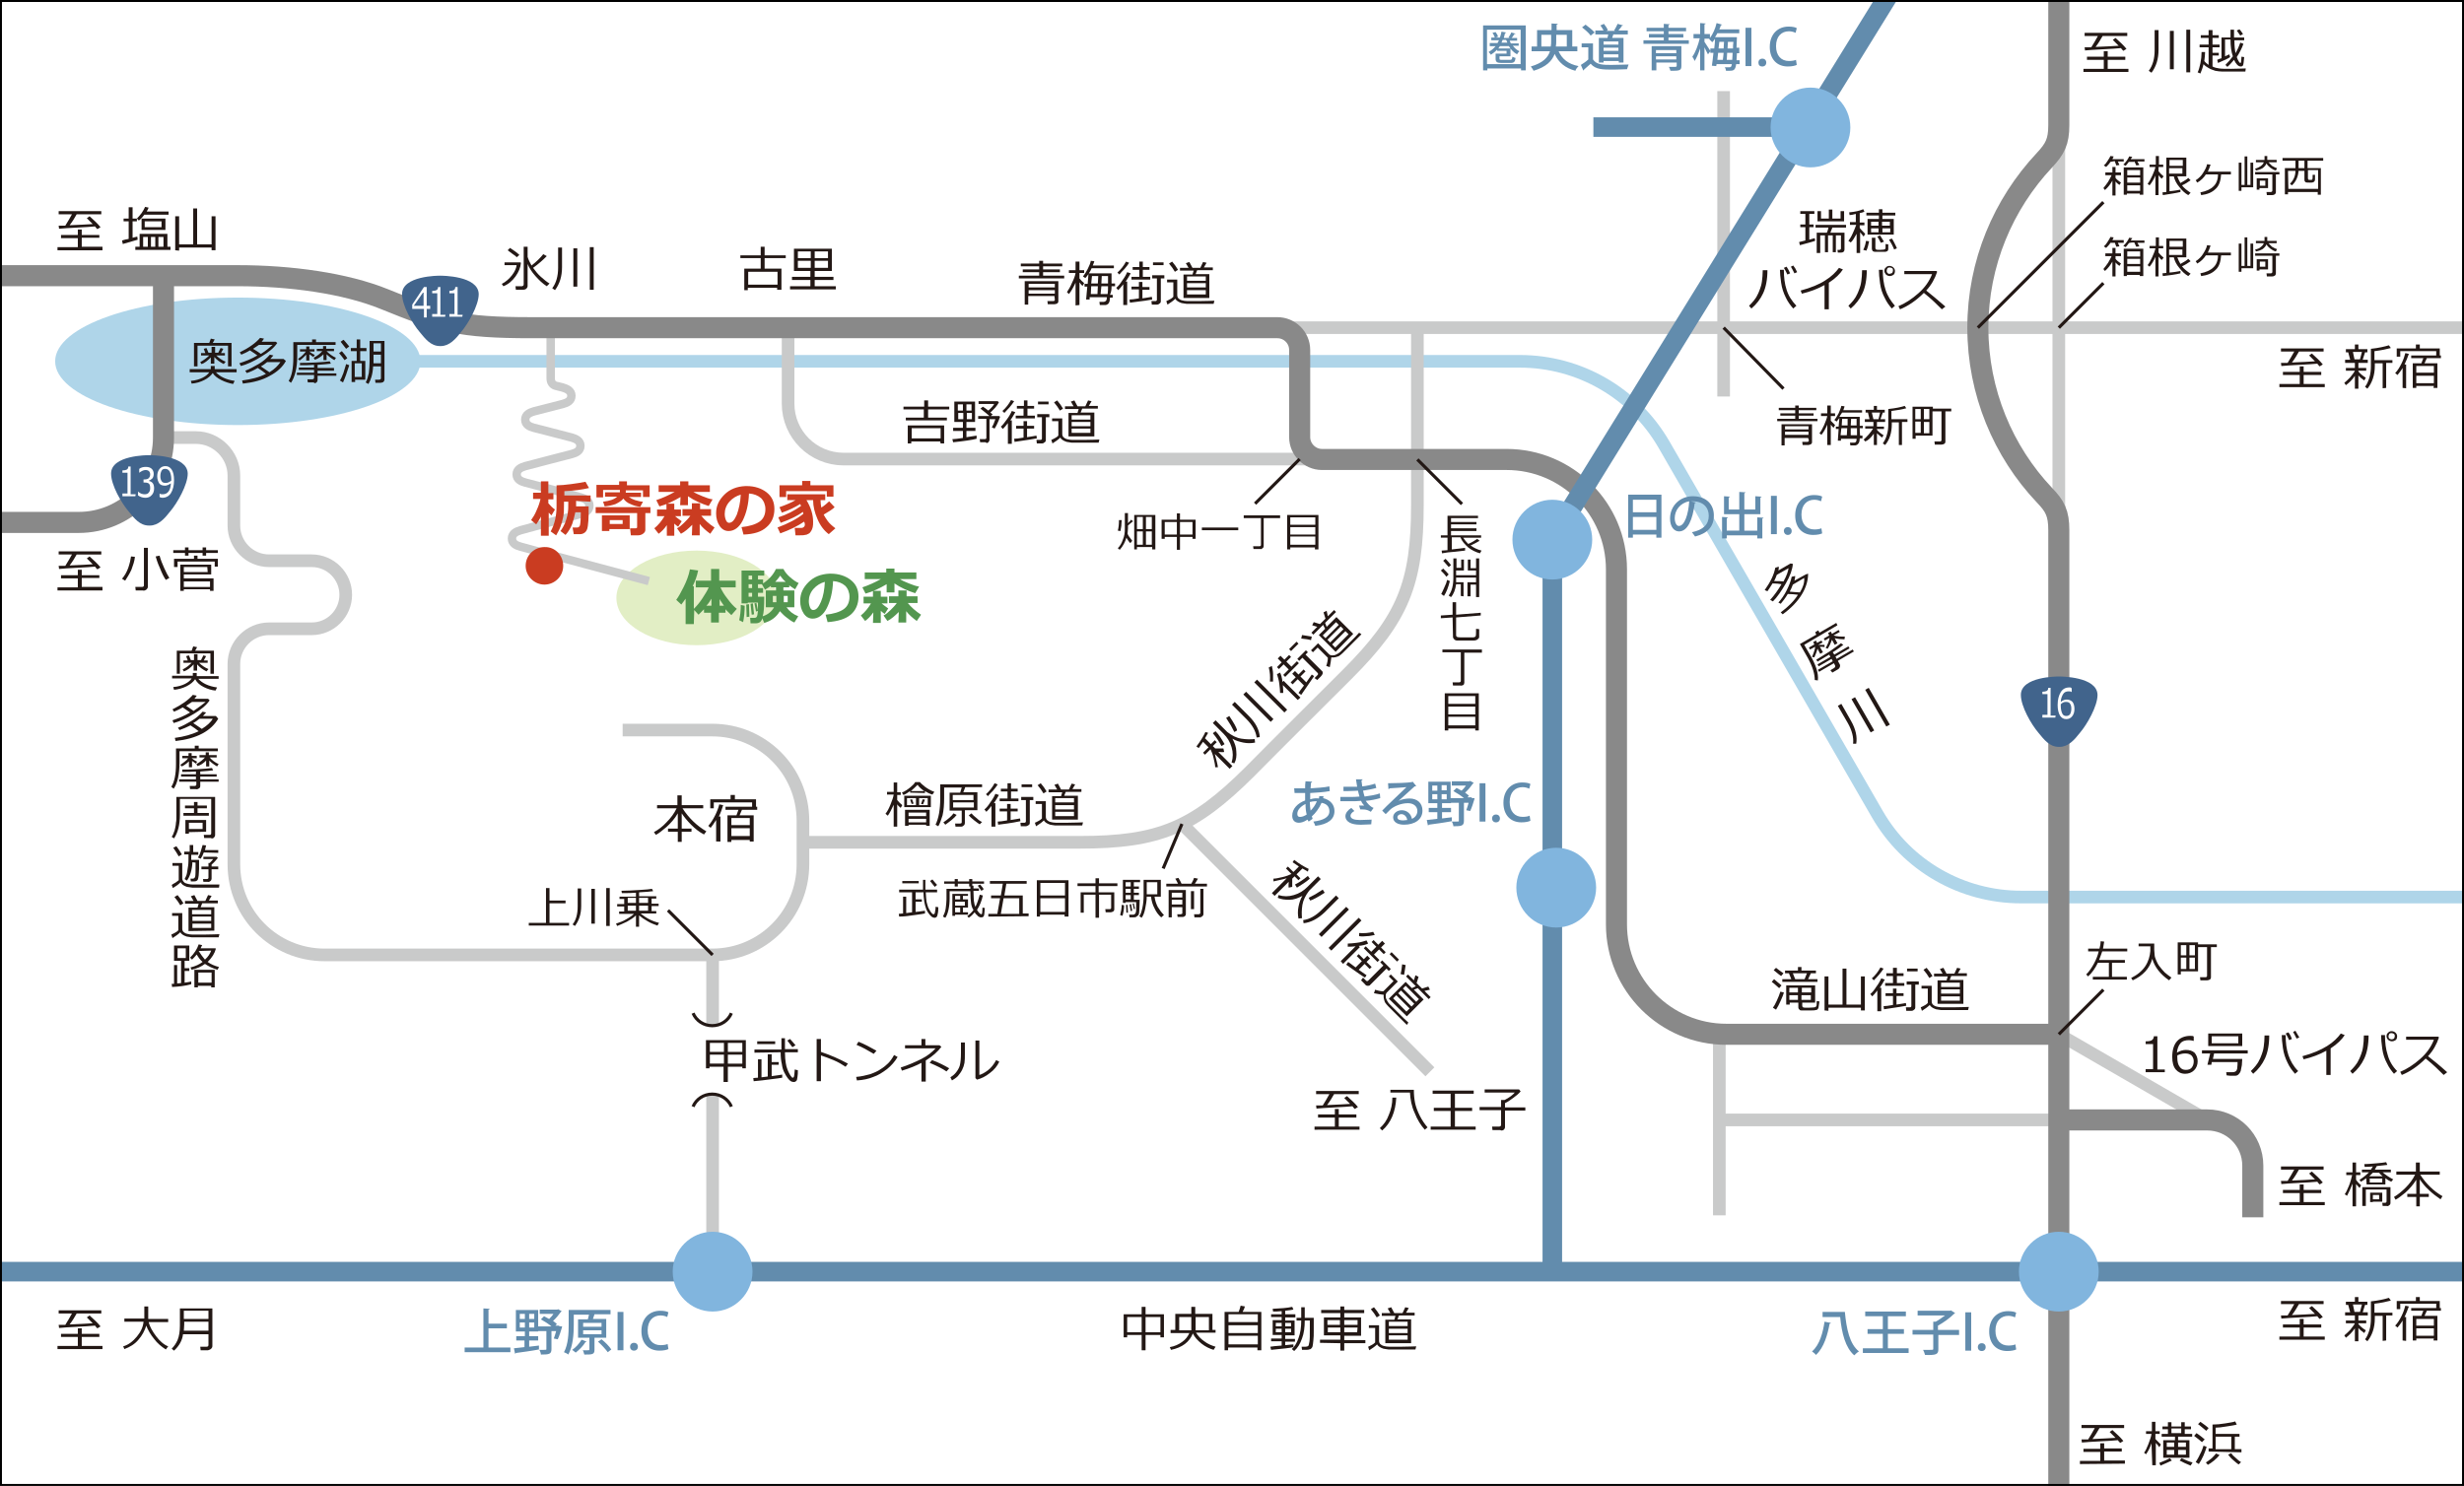 <?xml version="1.0" encoding="utf-8"?>
<svg version="1.1" xmlns="http://www.w3.org/2000/svg" xmlns:xlink="http://www.w3.org/1999/xlink" x="0px" y="0px" width="630px"
	 height="380px" viewBox="17 230.9 630 380" enable-background="new 17 230.9 630 380" xml:space="preserve">
<g id="レイヤー_1">
	<rect x="16.1" y="230.6" fill="#fff" width="632.7" height="382"/>
	<path fill="#AFD5E9" d="M124.5,323.3c0-9-20.9-16.3-46.7-16.3c-25.8,0-46.7,7.3-46.7,16.3c0,9,20.9,16.3,46.7,16.3
		C103.6,339.6,124.5,332.3,124.5,323.3L124.5,323.3z"/>
	<path fill="#E2EEC5" d="M215.6,383.8c0-6.7-9.2-12.1-20.5-12.1s-20.5,5.4-20.5,12.1c0,6.7,9.2,12.1,20.5,12.1
		S215.6,390.5,215.6,383.8L215.6,383.8z"/>
	<path fill="none" stroke="#AFD5E9" stroke-width="3.232" d="M368.1,323.3H95.7 M348.8,323.3c0,0,50,0,56.8,0
		c15.2,0,29.2,8.1,36.8,21.2c2.2,3.8,53.4,92.5,54.6,94.6c7.6,13.2,21.6,21.2,36.8,21.2c6.8,0,154.9,0,154.9,0"/>
	<path fill="none" stroke="#C9CACA" stroke-width="3.232" d="M218.5,314.7c0,0,0,11.8,0,19.4c0,7.9,6.4,14.2,14.2,14.2
		c7.4,0,122.2,0,122.2,0 M58.8,342.8c0,0,3.1,0,8.3,0c5.3,0,9.7,4.4,9.7,9.7c0,2.2,0,12.8,0,12.8c0,4.9,4,9,9,9c0,0,7.1,0,10.9,0
		c4.8,0,8.7,3.9,8.7,8.7c0,4.8-3.9,8.7-8.7,8.7c-3.8,0-10.9,0-10.9,0c-4.9,0-9,4-9,9c0,0,0,48.9,0,51.2c0,12.9,10.4,23.2,23.2,23.2
		c10.1,0,89,0,99.1,0c12.9,0,23.2-10.4,23.2-23.2v-11.1c0-12.9-10.4-23.2-23.2-23.2c-10.1,0-22.9,0-22.9,0 M222.5,446.3
		c0,0,59,0,70.6,0c20.1,0,29-3.7,43.3-17.9c8.2-8.3,16.9-16.9,25.1-25.1c14.2-14.2,17.9-23.2,17.9-43.3c0-11.6,0-45.2,0-45.2
		 M343.6,314.7h352.1 M543.4,495.4l37.9,21.9 M456.6,495.4v46.3 M456.6,517.3h86.7"/>
	<path fill="none" stroke="#C9CACA" stroke-width="2.154" d="M182.9,379.5l-25.1-6.7c0,0-7.3-2-7.7-2.1c-1.1-0.3-2.2-0.8-2.2-2.1
		c0-1.3,1.2-1.8,2.2-2.1c0.8-0.2,7.7-2.1,7.7-2.1s6.8-1.8,7.7-2.1c1.1-0.3,2.2-0.8,2.2-2.1c0-1.3-1.2-1.8-2.2-2.1
		c-0.8-0.2-7.7-2.1-7.7-2.1s-5.7-1.5-6.5-1.7c-1.1-0.3-2.2-0.8-2.2-2.1s1.2-1.8,2.2-2.1c0.8-0.2,6.5-1.7,6.5-1.7s4.6-1.2,5.4-1.4
		c1.1-0.3,2.2-0.8,2.2-2.1c0-1.3-1.2-1.8-2.2-2.1c-0.8-0.2-5.4-1.4-5.4-1.4s-3.4-0.9-4.3-1.1c-1.1-0.3-2.2-0.8-2.2-2.1
		s1.2-1.8,2.2-2.1c0.8-0.2,4.3-1.1,4.3-1.1s2.3-0.6,3.1-0.8c1.1-0.3,2.2-0.8,2.2-2.1s-1.2-1.8-2.2-2.1c-0.8-0.2-1.6-0.4-1.6-0.4
		c-1-0.2-1.5-0.9-1.5-2c0-0.6,0-12.3,0-12.3"/>
	<g>
		<path fill="none" stroke="#C9CACA" stroke-width="3.232" d="M319.2,441.6l63.4,63.4 M543.4,262.9v103.6"/>
		<path fill="none" stroke="#898989" stroke-width="5.386" d="M58.8,301.4c0,0,0,34.7,0,41.4c0,12-9.7,21.7-21.7,21.7
			c-4.6,0-65.3,0-65.3,0 M543.4,517.3c0,0,31.7,0,37.9,0c6.5,0,11.7,5.2,11.7,11.7c0,6,0,13.2,0,13.2 M543.4,495.4c0,0-69.9,0-85,0
			c-15.5,0-28.1-12.6-28.1-28.1c0-14.5,0-75.8,0-90.8c0-15.5-12.6-28.1-28.1-28.1c-14.5,0-47.2,0-47.2,0c-3.1,0-5.7-2.6-5.7-5.7
			v-22.3c0-3.2-2.6-5.7-5.7-5.7c0,0-161.5,0-190.8,0c-18.2,0-23.3-1.5-37.5-7.3c-10.1-4.1-24.1-6-37.5-6c-6.9,0-96.5,0-96.5,0
			 M543.4,217.5c0,0,0,44.9,0,45.4c0,4.3-1,6.1-3.7,9c-10.5,11.2-17,26.3-17,42.8s6.5,31.7,17,42.8c2.7,2.8,3.7,4.6,3.7,9
			c0,0.5,0,252.6,0,252.6"/>
		<line fill="none" stroke="#628CAD" stroke-width="5" x1="-6" y1="556.1" x2="702" y2="556.1"/>
	</g>
	<line fill="none" stroke="#C9CACA" stroke-width="3.232" x1="199.2" y1="475.1" x2="199.2" y2="556.1"/>
	<path fill="#81B5DE" d="M553.6,556.1c0,5.6-4.6,10.2-10.2,10.2c-5.6,0-10.2-4.6-10.2-10.2s4.6-10.2,10.2-10.2
		C549,545.9,553.6,550.5,553.6,556.1L553.6,556.1z"/>
	<path fill="#81B5DE" d="M209.4,556.1c0,5.6-4.6,10.2-10.2,10.2c-5.6,0-10.2-4.6-10.2-10.2s4.6-10.2,10.2-10.2
		C204.9,545.9,209.4,550.5,209.4,556.1L209.4,556.1z"/>
	<path fill="#fff" d="M199.2,493.2c-1.8,0-3.4-0.9-4.4-2.3V513c1-1.4,2.6-2.3,4.4-2.3c1.8,0,3.4,0.9,4.4,2.3v-22.1
		C202.6,492.3,201,493.2,199.2,493.2L199.2,493.2z"/>
	<path fill="none" stroke="#231815" stroke-width="0.808" d="M194.2,490c0.8,1.9,2.7,3.2,4.9,3.2c2.2,0,4.1-1.3,4.9-3.2
		 M194.2,513.9c0.8-1.9,2.7-3.2,4.9-3.2c2.2,0,4.1,1.3,4.9,3.2"/>
	<rect x="-28.1" y="206.6" fill="none" width="730.1" height="412.5"/>
	<line fill="none" stroke="#C9CACA" stroke-width="3.232" x1="457.7" y1="254.2" x2="457.7" y2="332.3"/>
	<rect x="-28.1" y="206.6" fill="none" width="730.1" height="412.5"/>
	<path fill="#CA3C21" d="M155.4,367.9h1.9V362c0.2,0.2,0.4,0.4,0.7,0.7l0.9-1.5c-0.6-0.4-1.2-1-1.7-1.6v-1h1.3v-1.6h-1.3V354h-1.9
		v2.9h-2v1.6h1.9c-0.2,0.9-0.5,1.8-1,2.9c-0.4,1-0.9,1.8-1.4,2.5l1.3,1.1c0.4-0.6,0.9-1.3,1.2-2V367.9z M168,359.2v-1.6h-6.7v-1.1
		c2.5-0.1,4.6-0.4,6.3-0.8l-0.9-1.6c-0.9,0.2-2.2,0.4-3.7,0.6c-1.5,0.2-2.7,0.3-3.5,0.3h-0.2v5.4c0,2.4-0.5,4.6-1.5,6.4l1.4,1
		c0.4-0.7,0.8-1.4,1.1-2.2c0.3-0.8,0.5-1.6,0.7-2.5s0.2-1.9,0.2-3.1v-0.8h1.1v0.4c0,0.9,0,1.7-0.1,2.2c0,0.5-0.2,1.2-0.4,1.9
		c-0.2,0.7-0.5,1.4-0.8,1.9c-0.3,0.5-0.5,0.9-0.7,1.1l1.3,1c0.8-0.9,1.3-1.8,1.7-2.8c0.3-0.9,0.6-2,0.8-3h1.4c0,1.8-0.1,2.9-0.2,3.3
		c-0.1,0.4-0.4,0.6-0.7,0.6h-1.2l0.3,1.7h1.6c0.4,0,0.8-0.1,1.2-0.4c0.4-0.3,0.7-0.8,0.8-1.7c0.1-0.8,0.2-1.8,0.2-2.9
		c0-0.5,0-1.2,0-2.1h-3.2l0-1.4L168,359.2L168,359.2z M178.2,359.8c0.8,0.4,1.6,0.6,2.5,0.7l0.7-1.3c-0.6,0-1.3-0.2-2-0.4
		c-0.6-0.2-1.2-0.5-1.6-0.8h3.1v-1.1h-3.9v-0.6h4.4v1.7h1.7v-3h-5.8V354h-2v0.9h-5.8v3.2h1.7v-1.9h4.3v0.6h-3.8v1.1h3.1
		c-0.7,0.7-1.9,1.1-3.6,1.3l0.4,1.2c1-0.1,2-0.3,2.8-0.6c0.8-0.4,1.5-0.8,2-1.4C176.8,359,177.4,359.5,178.2,359.8L178.2,359.8z
		 M183.3,360.6h-14v1.5h10.6v3.6c0,0.2-0.1,0.3-0.4,0.3h-1.4l0.2,1.8h1.8c0.4,0,0.9-0.1,1.3-0.4s0.6-0.6,0.6-1v-4.3h1.3L183.3,360.6
		L183.3,360.6z M178,362.7h-7.1v4h1.9v-0.5h5.2V362.7z M172.9,364.9v-1h3.3v1H172.9z M190.9,360.1h2v-2.3c1.6,1.1,3.4,1.9,5.3,2.5
		l1-1.7c-0.8-0.1-1.6-0.4-2.6-0.8c-0.9-0.4-1.7-0.7-2.3-1.1h4.2v-1.7H193v-1h-2.1v1h-5.5v1.7h4.1c-1.6,0.9-3.2,1.6-4.7,2.1l0.8,1.6
		c1.9-0.5,3.7-1.4,5.4-2.4L190.9,360.1L190.9,360.1z M193.9,367.8h2v-2.9c0.7,0.9,1.6,1.7,2.7,2.5l1.1-1.6c-1.4-0.9-2.6-2-3.4-3h2.5
		v-1.7H196v-1.5h-2.1v1.5h-2.4v1.7h2c-0.4,0.6-1,1.2-1.6,1.8c-0.6,0.6-1.2,1.1-1.8,1.4l1,1.4c1-0.5,1.9-1.3,2.9-2.3L193.9,367.8
		L193.9,367.8z M187.4,367.9h2v-3.1c0.3,0.3,0.7,0.6,1,0.8l0.9-1.4c-0.8-0.6-1.4-1-1.7-1.3h1.5v-1.7h-1.7v-1.5h-2v1.5H185v1.7h1.9
		c-0.7,1.2-1.6,2.3-2.6,3.1l1.1,1.4c0.7-0.5,1.4-1.2,2.1-2.2V367.9L187.4,367.9z M213,365.7c1.3-1.1,2-2.7,2-4.6
		c0-1.8-0.6-3.2-2-4.3c-1.3-1-3-1.6-5.1-1.6h-0.3c-2.2,0.1-4,0.8-5.4,2.2c-1.4,1.4-2.1,2.9-2.1,4.7v0.2c0,1.1,0.3,2.2,0.9,3.1
		s1.4,1.3,2.3,1.3c1.4,0,2.7-0.9,3.6-2.7c0.9-1.8,1.5-4.1,1.6-6.9c1.3,0.1,2.3,0.5,3.1,1.2c0.7,0.7,1.1,1.7,1.1,2.8
		c0,1.4-0.5,2.5-1.5,3.2c-1,0.7-2.6,1.2-4.6,1.4l0.5,1.9C209.8,367.5,211.7,366.9,213,365.7L213,365.7z M205.4,362.5
		c-0.6,1.4-1.2,2.1-2,2.1c-0.3,0-0.6-0.2-0.8-0.7c-0.2-0.5-0.3-1-0.3-1.6c0-1.1,0.4-2.2,1.2-3.1c0.8-0.9,1.8-1.5,2.9-1.8
		C206.3,359.4,205.9,361.1,205.4,362.5L205.4,362.5z M230,355h-5.8v-1.1h-2.1v1.1h-5.8v3h1.7v-1.5h10.4v1.4h1.7V355z M222.6,365.6
		c-0.2,0.2-0.4,0.3-0.7,0.3s-0.9,0-1.7,0l0.2,1.9c0.3,0,0.5,0,0.8,0c0.8,0,1.3,0,1.6-0.1c0.3,0,0.6-0.1,0.9-0.3
		c0.3-0.1,0.5-0.4,0.7-0.7c0.2-0.3,0.3-0.6,0.4-1c0.1-0.4,0.1-0.9,0.1-1.4c0-1.8-0.6-3.7-1.7-5.5h1.7c0,1.6,0.4,3.2,1.1,4.8
		c0.7,1.7,1.7,3,2.9,3.9l1.7-1.5c-0.8-0.6-1.5-1.2-2-1.9s-0.8-1.2-1-1.6v0c1.4-0.8,2.3-1.4,2.8-1.9l-1.4-1.5c-0.5,0.5-1.2,1.1-2,1.6
		c-0.1-0.5-0.2-1.2-0.2-1.9h1.2v-1.5h-9.7v1.5h2.1c-1,0.6-2.4,1.2-4.1,1.8l0.6,1.4c1.8-0.6,3.4-1.4,4.7-2.2c0.1,0.2,0.2,0.4,0.2,0.5
		c-1.7,1.2-3.6,2.2-5.8,2.9l0.6,1.4c2.6-0.9,4.5-1.9,5.7-2.8c0,0.1,0.1,0.3,0.1,0.5c-1.6,1.3-3.9,2.5-6.6,3.5l0.7,1.5
		c2.5-0.9,4.5-1.9,6.1-3C222.9,364.9,222.8,365.4,222.6,365.6L222.6,365.6z"/>
	<path fill="#53964F" d="M194.5,386.9l1.1,1.2c0.4-0.4,0.9-0.9,1.4-1.4v0.9h1.8v2.5h2v-2.5h1.7v-0.9c0.4,0.5,1,1,1.5,1.5l1.4-1.6
		c-0.8-0.6-1.6-1.5-2.4-2.6c-0.8-1-1.4-2-1.8-2.9h3.9v-1.7h-4.2v-3h-2.1v3h-3.9v1.7h3.3c-0.3,0.8-0.9,1.7-1.6,2.8
		c-0.7,1.1-1.5,2-2.2,2.7v-5.8h-0.3c0.6-1.2,1.1-2.5,1.4-4l-2.1-0.3c-0.3,1.6-0.9,3.1-1.6,4.5c-0.7,1.4-1.3,2.5-1.9,3.3l1.3,1.2
		c0.4-0.5,0.8-1.1,1.1-1.5v6.5h2.1L194.5,386.9L194.5,386.9z M198.9,384v1.8h-1.3C198.1,385.3,198.5,384.7,198.9,384L198.9,384z
		 M201,384.1c0.3,0.6,0.7,1.1,1.1,1.7H201V384.1z M218.1,388.8c0.6,0.5,1.3,1,2,1.3l1-1.6c-1.3-0.5-2.3-1.3-3-2.3h2v-4.3h-2.8v-0.8
		h1.5v-0.5c0.4,0.3,1,0.7,1.5,1l0.9-1.6c-0.7-0.3-1.4-0.8-2.2-1.5c-0.7-0.6-1.3-1.3-1.7-2.1h-1.9c-0.7,1.5-1.8,2.7-3.3,3.7v-1h-1.3
		v-1h1.6v-1.3h-5.8v8.4h1.6v-0.2h2.6c0,1.5,0,2.4-0.1,2.8c0,0.3-0.1,0.6-0.2,0.8c-0.1,0.2-0.3,0.3-0.6,0.3h-1.1l0.1,1.4h1.3
		c0.9,0,1.5-0.4,1.7-1.3l0.5,1.2c1.8-0.5,3.1-1.5,4-3C216.9,387.7,217.4,388.3,218.1,388.8L218.1,388.8z M209.3,379.1h-0.9v-1h0.9
		V379.1z M216.5,378.1c0.3,0.5,0.8,1.1,1.4,1.6h-2.7C215.8,379.1,216.2,378.5,216.5,378.1L216.5,378.1z M209.3,380.3v1h-0.9v-1
		H209.3z M212.4,383.5h-1.6v-1h1.3v-1.2h-1.3v-1h1l0.8,1.4c0.6-0.4,1.2-0.7,1.5-1v0.4h1.3v0.8h-2.6v4.3h2.1
		c-0.6,1.1-1.6,1.9-2.9,2.3C212.3,387.7,212.4,386,212.4,383.5L212.4,383.5z M209.3,382.5v1h-0.9v-1H209.3z M215.5,384.9h-0.9v-1.6
		h0.9V384.9z M217.4,384.9v-1.6h1v1.6H217.4z M210.4,385.1l-0.5,0.1l0.4,2.1l0.5-0.2L210.4,385.1z M209.5,385.2l-0.6,0.1l0.3,2.8
		l0.6-0.1L209.5,385.2z M208.5,385.4l-0.7,0.1l0.1,3.2l0.7-0.1L208.5,385.4z M206.4,385.6c0,0.5,0,1.2-0.1,2.1
		c-0.1,0.8-0.2,1.4-0.3,1.8l1,0.5c0.1-0.4,0.2-1.1,0.3-2c0.1-1,0.1-1.7,0.1-2.2L206.4,385.6z M234.5,388.1c1.3-1.1,2-2.7,2-4.6
		c0-1.8-0.6-3.2-2-4.3c-1.3-1-3-1.6-5.1-1.6h-0.3c-2.2,0.1-4,0.8-5.4,2.2c-1.4,1.4-2.1,2.9-2.1,4.7v0.2c0,1.1,0.3,2.2,0.9,3.1
		c0.6,0.9,1.4,1.3,2.3,1.3c1.4,0,2.7-0.9,3.6-2.7c0.9-1.8,1.5-4.1,1.6-6.9c1.3,0.1,2.3,0.5,3.1,1.2c0.7,0.7,1.1,1.7,1.1,2.8
		c0,1.4-0.5,2.5-1.5,3.2c-1,0.7-2.6,1.2-4.6,1.4l0.5,1.9C231.2,389.8,233.2,389.2,234.5,388.1L234.5,388.1z M226.9,384.8
		c-0.6,1.4-1.2,2.1-2,2.1c-0.3,0-0.6-0.2-0.8-0.7c-0.2-0.5-0.3-1-0.3-1.6c0-1.1,0.4-2.2,1.2-3.1c0.8-0.9,1.8-1.5,2.9-1.8
		C227.8,381.7,227.5,383.4,226.9,384.8L226.9,384.8z M243.7,382.4h2v-2.3c1.6,1.1,3.4,1.9,5.3,2.5l1-1.7c-0.8-0.1-1.6-0.4-2.6-0.8
		s-1.7-0.7-2.3-1.1h4.2v-1.7h-5.6v-1h-2.1v1h-5.5v1.7h4.1c-1.6,0.9-3.2,1.6-4.7,2.1l0.8,1.6c1.9-0.5,3.7-1.4,5.4-2.4L243.7,382.4
		L243.7,382.4z M246.7,390.1h2v-2.9c0.7,0.9,1.6,1.7,2.7,2.5l1.1-1.6c-1.4-0.9-2.6-2-3.4-3h2.5v-1.7h-2.8v-1.5h-2.1v1.5h-2.4v1.7h2
		c-0.4,0.6-1,1.2-1.6,1.8c-0.6,0.6-1.2,1.1-1.8,1.4l1,1.4c1-0.5,1.9-1.3,2.9-2.3L246.7,390.1L246.7,390.1z M240.2,390.2h2v-3.1
		c0.3,0.3,0.7,0.6,1,0.8l0.9-1.4c-0.8-0.6-1.4-1-1.7-1.3h1.5v-1.7h-1.7v-1.5h-2v1.5h-2.4v1.7h1.9c-0.7,1.2-1.6,2.3-2.6,3.1l1.1,1.4
		c0.7-0.5,1.4-1.2,2.1-2.2L240.2,390.2L240.2,390.2z"/>
	<path fill="#231815" d="M76.2,324.6v-6h-4.8l0.5-0.9l-1-0.2l-0.4,1.1h-3.9v6h0.9v-5.3h7.8v5.3H76.2L76.2,324.6z M70.9,322.3v1.6
		h0.9v-1.7c0.6,0.7,1.4,1.3,2.4,1.8l0.5-0.6c-1-0.4-1.8-1-2.4-1.6h2.2v-0.6h-1l0.6-1.1l-0.7-0.2l-0.6,1.2h-0.8v-1.5h-0.9v1.5h-0.8
		l-0.5-1.2l-0.7,0.2l0.4,1.1h-1.1v0.6h2.1c-0.6,0.6-1.4,1.2-2.3,1.7l0.3,0.5C69.3,323.8,70.1,323.1,70.9,322.3L70.9,322.3z
		 M73.6,328.1c1,0.5,2,0.8,3,1l0.4-0.8c-2.2-0.3-3.8-1.1-4.8-2.2h5.3v-0.8h-5.6v-0.8h-1v0.8h-5.4v0.8h5c-0.3,0.5-0.9,1-1.7,1.4
		c-0.8,0.4-1.8,0.7-3,0.8l0.2,0.7c1.2-0.1,2.2-0.4,3.2-0.9c1-0.5,1.7-1.1,2.2-1.8C71.8,327,72.6,327.6,73.6,328.1L73.6,328.1z
		 M87.5,318.3h-3.6c0.2-0.2,0.4-0.5,0.6-0.8l-1-0.2c-1.1,1.3-2.9,2.6-5.2,3.7l0.4,0.6c0.7-0.3,1.4-0.6,2.2-1.1
		c0.8,0.5,1.5,1,1.9,1.3c-1.5,0.9-3.1,1.5-4.6,2l0.4,0.7c1.5-0.4,3.3-1.2,5.2-2.4c1.9-1.1,3.3-2.3,4.1-3.5L87.5,318.3z M83.7,321.4
		c-0.5-0.4-1.2-0.8-2-1.3c0.5-0.3,1-0.7,1.5-1h3.5C85.9,319.8,85,320.6,83.7,321.4L83.7,321.4z M89.5,322.7h-3.4
		c0.3-0.3,0.5-0.6,0.8-0.9l-0.9-0.2c-0.8,0.9-1.7,1.7-2.9,2.4c-1.2,0.7-2.3,1.3-3.4,1.7l0.4,0.6c0.9-0.3,1.8-0.7,2.8-1.3
		c0.8,0.5,1.5,1,2.1,1.5c-1.7,0.9-3.8,1.4-6.1,1.7l0.2,0.8c2.7-0.3,5-0.9,6.9-2c1.9-1,3.3-2.3,4.1-3.8L89.5,322.7z M85.9,326.1
		c-0.9-0.6-1.6-1.1-2.2-1.5c0.6-0.3,1.1-0.7,1.6-1.1h3.4C88.1,324.4,87.2,325.3,85.9,326.1L85.9,326.1z M102.8,319.1v-0.7h-5v-0.7
		h-1v0.7h-4.8v4c0,1.3-0.1,2.5-0.3,3.5c-0.2,1-0.5,1.8-0.9,2.4l0.6,0.5c1-1.5,1.6-3.8,1.6-6.9v-2.8H102.8L102.8,319.1z M95.3,321.6
		v1.5h0.8v-1.6c0.4,0.3,0.8,0.5,1,0.7l0.4-0.5c-0.6-0.3-1-0.6-1.4-0.9v0h1.3v-0.6h-1.3v-0.7h-0.8v0.7h-1.6v0.6h1.5
		c-0.2,0.3-0.5,0.6-0.9,1c-0.4,0.4-0.8,0.6-1.1,0.9l0.4,0.4C94.2,322.7,94.7,322.2,95.3,321.6L95.3,321.6z M99.7,321.5v1.5h0.8v-1.5
		c0.6,0.6,1.3,1.1,2,1.5l0.4-0.6c-0.9-0.4-1.7-1-2.4-1.7h1.9v-0.6h-2v-0.7h-0.8v0.7H98v0.6h1.4c-0.5,0.6-1.3,1.2-2.2,1.7l0.3,0.5
		C98.4,322.6,99.1,322.1,99.7,321.5L99.7,321.5z M97.9,328.7c0.2-0.1,0.3-0.4,0.3-0.6V327h4.8v-0.6h-4.8v-0.7h4.2V325h-4.2v-0.8
		c1.5-0.1,2.6-0.2,3.4-0.3l-0.3-0.6c-0.6,0.1-1.9,0.2-3.6,0.3c-1.7,0.1-3.1,0.1-4,0.1l0,0.6c1.2,0,2.4,0,3.6-0.1v0.7h-3.9v0.6h3.9
		v0.7h-4.4v0.6h4.4v0.7c0,0.2-0.1,0.4-0.5,0.4h-1.2l0.1,0.8h1.5C97.5,329,97.7,328.9,97.9,328.7L97.9,328.7z M110.4,328v-4.8h-1.3
		v-2.5h1.6v-0.8h-1.6v-2.2h-0.9v2.2h-1.5v0.8h1.5v2.5h-1.3v5.4h0.9V328H110.4L110.4,328z M107.7,323.8h1.8v3.5h-1.8V323.8z
		 M106.3,319.5c-0.9-1.1-1.4-1.7-1.5-1.7l-0.7,0.5l1.4,1.8L106.3,319.5z M114.4,327.6c0,0.2-0.1,0.4-0.5,0.4h-1l0.1,0.8h1.2
		c0.3,0,0.6-0.1,0.8-0.2c0.2-0.2,0.3-0.4,0.3-0.6v-9.9h-3.8v5.3c0,1-0.1,1.9-0.2,2.9c-0.2,0.9-0.4,1.7-0.8,2.4l0.7,0.4
		c0.6-1,1.1-2.5,1.2-4.5h2L114.4,327.6L114.4,327.6z M112.5,318.7h1.9v2.1h-1.9V318.7z M112.5,323v-1.4h1.9v2.2h-1.9
		C112.5,323.5,112.5,323.2,112.5,323L112.5,323z M105.8,322.5c-0.5-0.8-1-1.3-1.4-1.8l-0.7,0.5c0.5,0.6,1,1.2,1.4,1.8L105.8,322.5z
		 M106.3,324.3l-0.8-0.3c-0.2,0.6-0.4,1.4-0.7,2.3c-0.3,0.8-0.6,1.5-0.9,1.9l0.8,0.5C105.2,327.6,105.7,326.2,106.3,324.3
		L106.3,324.3z"/>
	<path fill="#231815" d="M481.7,338.6v-0.6h-4.8v-0.8h3.8v-0.6h-3.8v-0.8h4.5v-0.6h-4.5v-0.6h-0.9v0.6h-4.2v0.6h4.2v0.8h-3.8v0.6
		h3.8v0.8h-4.6v0.6H481.7z M479.5,343.5c0,0.2-0.1,0.4-0.4,0.4h-1.3l0.1,0.8h1.5c0.2,0,0.4-0.1,0.6-0.2c0.2-0.1,0.3-0.3,0.3-0.5
		v-4.6h-7.8v5.4h0.8v-1.9h6L479.5,343.5L479.5,343.5z M473.4,340.7v-0.8h6v0.8H473.4z M473.4,341.3h6v0.8h-6V341.3z M492.5,340.4
		h0.8v-0.6h-0.8v-2.3h-5.2c0.2-0.4,0.5-0.8,0.7-1.1h5.1v-0.6h-4.8c0.1-0.4,0.3-0.7,0.3-1l-0.8-0.1c-0.1,0.5-0.4,1.2-0.7,1.9
		c-0.4,0.7-0.7,1.3-1.1,1.7l0.6,0.4c0.1-0.1,0.3-0.4,0.7-0.9l-0.2,2.2h-0.7v0.6h0.7l-0.2,3h0.8l0-0.5h4c0,0.5-0.1,0.8-0.3,0.9
		c-0.1,0.1-0.3,0.1-0.4,0.1h-1l0.1,0.7c0.2,0,0.3,0,0.5,0c0.4,0,0.7,0,0.8,0c0.1,0,0.3-0.1,0.5-0.2c0.1-0.1,0.3-0.3,0.4-0.5
		c0.1-0.2,0.2-0.6,0.2-1.1h0.7v-0.7h-0.6C492.5,341.6,492.5,340.9,492.5,340.4L492.5,340.4z M490.2,339.7l0.1-1.7h1.4v1.7H490.2z
		 M489.4,339.7h-1.5l0.1-1.7h1.4L489.4,339.7z M487.8,340.4h1.5l-0.1,1.8h-1.6L487.8,340.4z M490.2,340.4h1.6c0,0.7,0,1.3,0,1.8
		h-1.6L490.2,340.4z M485.1,344.7v-5.2c0.3,0.4,0.5,0.6,0.7,0.8l0.4-0.7c-0.4-0.4-0.8-0.8-1.1-1.1v-1.2h1.1v-0.7h-1.1v-2h-0.9v2
		h-1.6v0.7h1.6c-0.1,0.6-0.4,1.3-0.8,2.3c-0.4,0.9-0.8,1.6-1.2,2.1l0.5,0.4c0.5-0.6,1-1.4,1.5-2.6v5.2H485.1z M496.1,341.8v2.9h0.8
		v-3c0.3,0.3,0.8,0.7,1.3,1.1l0.4-0.6c-0.7-0.4-1.3-0.9-1.7-1.4v-0.2h1.8V340h-1.8v-1.2h2.1v-0.7h-1.2l0.6-1.7h0.5v-0.7h-2v-1h-0.8
		v1h-2.1v0.7h0.6l0.4,1.7h-1.2v0.7h2.2v1.1h-2.1v0.6h2c-0.2,0.4-0.6,0.9-1.1,1.5c-0.5,0.5-0.9,1-1.3,1.3l0.4,0.5
		C494.7,343.5,495.4,342.8,496.1,341.8L496.1,341.8z M497.7,336.4l-0.4,1.7h-1.3l-0.4-1.7H497.7z M503.3,344.6v-5.8h1.4v-0.7h-4.1
		v-2.1c1.5-0.2,2.8-0.4,3.8-0.7l-0.4-0.6c-0.9,0.3-2.3,0.6-4.2,0.8v4c0,0.9-0.1,1.8-0.4,2.7c-0.2,0.8-0.6,1.5-1,2.1l0.6,0.4
		c1.1-1.3,1.7-3.1,1.7-5.3v-0.5h1.8v5.8H503.3L503.3,344.6z M511.1,342.3v-6.2h2.3v7.3c0,0.1,0,0.2-0.1,0.3s-0.2,0.1-0.3,0.1h-1.4
		l0.1,0.8h1.7c0.3,0,0.5-0.1,0.7-0.2s0.3-0.3,0.3-0.6v-7.7h1.5v-0.7h-4.7v-0.5h-5.2v8.2h0.8v-0.8H511.1z M506.7,338.1v-2.6h1.4v2.6
		H506.7z M510.3,335.5v2.6h-1.4v-2.6H510.3z M506.7,341.6v-2.9h1.4v2.9H506.7z M510.3,338.8v2.9h-1.4v-2.9H510.3z"/>
	<path fill="#231815" d="M389,372c1.3-0.1,2.2-0.3,2.6-0.3v-0.7c-0.5,0.1-1.7,0.2-3.4,0.4v-3.1h2.2c0.4,1,1.1,1.8,2,2.6
		c0.9,0.7,1.9,1.2,3,1.5l0.4-0.7c-1.2-0.3-2.1-0.8-2.8-1.3c0.9-0.4,1.6-0.8,2.3-1.2l-0.6-0.5c-0.6,0.4-1.3,0.9-2.3,1.3
		c-0.5-0.5-0.9-1-1.3-1.6h4.6v-0.6h-7.7v-1.1h6.5V366h-6.5v-1h6.5v-0.6h-6.5v-1h6.9v-0.6h-7.8v5h-1.7v0.6h1.7v3.2l-1.5,0.1l0.1,0.7
		C386.7,372.2,387.6,372.1,389,372L389,372z"/>
	<path fill="#231815" d="M391.2,383.4v-3.6h-1.9c0-0.4,0-0.8,0-1.2h5.1v1.2h-2.2v3.6h0.8v-3h1.4v3.2h0.8v-9.9h-0.8v2.5H393v-2.2
		h-0.7v2.8h2.1v1.2h-5.1v-1.2h2v-2.8h-0.7v2.1h-1.2v-2.4h-0.8v4.9c0,2-0.4,3.5-1.2,4.6l0.6,0.4c0.7-0.8,1.1-1.9,1.3-3.3h1.2v3
		L391.2,383.4L391.2,383.4z M388,375.4c-0.5-0.6-1-1.2-1.4-1.6l-0.6,0.5c0.5,0.6,1,1.1,1.4,1.6L388,375.4z M387.4,377.8
		c-0.2-0.3-0.7-0.8-1.4-1.5l-0.6,0.5c0.6,0.6,1.1,1.1,1.4,1.6L387.4,377.8z M387.7,379.5l-0.7-0.3c-0.1,0.5-0.3,1.1-0.7,1.9
		c-0.3,0.7-0.6,1.3-0.8,1.7l0.7,0.5C386.8,382.4,387.3,381.1,387.7,379.5L387.7,379.5z"/>
	<path fill="#231815" d="M388.5,393.6c0,0.2,0,0.4,0.1,0.5c0.1,0.1,0.2,0.3,0.3,0.4c0.1,0.1,0.3,0.1,0.5,0.2c0.2,0,0.5,0,0.9,0
		c0.4,0,1,0,1.6,0c0.8,0,1.4,0,1.7,0c0.3,0,0.6,0,0.8-0.1c0.1,0,0.3-0.1,0.4-0.2c0.1-0.1,0.2-0.2,0.3-0.3c0.1-0.1,0.1-0.3,0.1-0.4
		v-1.9l-0.8-0.1c0,1,0,1.7-0.1,1.9c-0.1,0.2-0.4,0.3-0.8,0.3s-1,0-1.7,0c-1.2,0-2,0-2.2-0.1c-0.2-0.1-0.3-0.2-0.3-0.5v-4.5l6.3-0.5
		v-0.7l-6.3,0.5v-3.2h-0.9v3.2l-3,0.2v0.7l3-0.2L388.5,393.6L388.5,393.6z"/>
	<path fill="#231815" d="M391.1,406.1c0.2-0.1,0.3-0.4,0.3-0.6v-7.7h4.5V397h-10.1v0.7h4.7v7.3c0,0.3-0.2,0.4-0.5,0.4h-1.6l0.1,0.8
		h1.9C390.6,406.3,390.8,406.2,391.1,406.1L391.1,406.1z"/>
	<path fill="#231815" d="M394.2,417.7h0.9v-9.5h-8.7v9.5h0.9v-0.5h6.9V417.7z M387.3,410.9v-2h6.9v2H387.3z M387.3,411.6h6.9v2h-6.9
		V411.6z M387.3,414.2h6.9v2.2h-6.9V414.2z"/>
	<path fill="#CA3C21" d="M161,375.6c0,2.7-2.2,4.8-4.8,4.8s-4.8-2.2-4.8-4.8c0-2.7,2.2-4.8,4.8-4.8C158.9,370.7,161,372.9,161,375.6
		L161,375.6z"/>
	<path fill="#41648C" d="M55.1,347.3c-0.4,0-9.7,0-9.7,4.7c0,3,2.7,7.6,4.5,9.7c1.4,1.7,2.8,3.6,5.2,3.6h0.2c2.2,0,3.8-1.8,5.2-3.6
		c1.8-2.1,4.5-6.8,4.5-9.7C64.9,347.3,55.6,347.3,55.1,347.3L55.1,347.3z"/>
	<path fill="#fff" d="M51.7,357.3h-1.3v-7.1h-0.6c0,0.4-0.1,0.6-0.4,0.8c-0.2,0.1-0.6,0.2-1.1,0.2v0.6h1.3v5.3h-1.3v0.7h3.3
		L51.7,357.3L51.7,357.3z M54.2,358.2c0.6,0,1.2-0.2,1.6-0.7c0.4-0.4,0.6-1,0.6-1.7c0-1.1-0.4-1.7-1.3-1.9v-0.1
		c0.3-0.1,0.6-0.3,0.9-0.6c0.2-0.3,0.3-0.7,0.3-1.1c0-0.6-0.2-1-0.5-1.3c-0.3-0.3-0.8-0.5-1.5-0.5c-0.6,0-1.2,0.1-1.7,0.5v1h0
		c0.5-0.4,1.1-0.7,1.6-0.7c0.4,0,0.7,0.1,0.9,0.3c0.2,0.2,0.3,0.5,0.3,0.8c0,0.4-0.1,0.7-0.4,1c-0.2,0.2-0.6,0.3-1,0.3h-0.3v0.8h0.3
		c0.5,0,0.9,0.1,1.1,0.3c0.2,0.2,0.3,0.6,0.3,1.1c0,0.5-0.1,0.9-0.4,1.2c-0.2,0.3-0.6,0.4-1,0.4c-0.6,0-1.2-0.2-1.7-0.7h0v1
		C52.9,358,53.5,358.2,54.2,358.2L54.2,358.2z"/>
	<path fill="#fff" d="M58.5,358.2c0.9,0,1.7-0.4,2.2-1.2c0.5-0.8,0.8-1.9,0.8-3.3c0-1.2-0.2-2.1-0.6-2.7
		c-0.4-0.6-0.9-0.9-1.6-0.9c-0.6,0-1.1,0.2-1.5,0.7c-0.4,0.5-0.6,1.1-0.6,1.9c0,0.7,0.2,1.3,0.5,1.8c0.3,0.4,0.8,0.6,1.5,0.6
		c0.4,0,0.9-0.2,1.5-0.6c-0.1,1.8-0.8,2.8-2.1,2.8c-0.3,0-0.6,0-0.8-0.2h0v0.9C58,358.1,58.2,358.2,58.5,358.2L58.5,358.2z
		 M59.4,354.4c-0.5,0-0.9-0.1-1.1-0.5c-0.2-0.3-0.3-0.7-0.3-1.2c0-0.6,0.1-1,0.3-1.4s0.5-0.5,1-0.5c0.4,0,0.8,0.2,1.1,0.7
		c0.2,0.4,0.4,1.1,0.4,1.9v0.4C60.3,354.2,59.9,354.4,59.4,354.4L59.4,354.4z"/>
	<path fill="#41648C" d="M129.5,301.4c-0.4,0-9.7,0-9.7,4.7c0,3,2.7,7.6,4.5,9.7c1.4,1.7,2.8,3.6,5.2,3.6h0.2c2.2,0,3.8-1.8,5.2-3.6
		c1.8-2.1,4.5-6.8,4.5-9.7C139.3,301.4,130,301.4,129.5,301.4L129.5,301.4z"/>
	<path fill="#fff" d="M127,309.1h-0.9v-4.8h-0.7l-3,4.5v1.1h3v2.2h0.7v-2.2h0.9V309.1z M122.8,309.1l2.5-3.6v3.6H122.8z
		 M130.9,311.4h-1.3v-7.1H129c0,0.4-0.1,0.6-0.4,0.8c-0.2,0.1-0.6,0.2-1.1,0.2v0.6h1.3v5.3h-1.3v0.7h3.3L130.9,311.4L130.9,311.4z
		 M135.3,311.4H134v-7.1h-0.6c0,0.4-0.1,0.6-0.4,0.8c-0.2,0.1-0.6,0.2-1.1,0.2v0.6h1.3v5.3h-1.3v0.7h3.3L135.3,311.4L135.3,311.4z"
		/>
	<path fill="#41648C" d="M543.4,403.9c-0.4,0-9.7,0-9.7,4.7c0,3,2.7,7.6,4.5,9.7c1.4,1.7,2.8,3.6,5.2,3.6h0.2c2.2,0,3.8-1.8,5.2-3.6
		c1.8-2.1,4.5-6.8,4.5-9.7C553.2,403.9,543.9,403.9,543.4,403.9L543.4,403.9z"/>
	<path fill="#fff" d="M542.6,413.9h-1.3v-7.1h-0.6c0,0.4-0.1,0.6-0.4,0.8c-0.2,0.1-0.6,0.2-1.1,0.2v0.6h1.3v5.3h-1.3v0.7h3.3
		L542.6,413.9L542.6,413.9z M546.1,406.7c-1,0-1.7,0.4-2.2,1.2c-0.5,0.8-0.8,1.9-0.8,3.3c0,1.1,0.2,2,0.6,2.7
		c0.4,0.6,0.9,0.9,1.6,0.9c0.6,0,1.1-0.2,1.5-0.7c0.4-0.5,0.6-1.1,0.6-1.9s-0.2-1.4-0.5-1.8c-0.4-0.4-0.9-0.6-1.5-0.6
		c-0.5,0-1,0.2-1.5,0.6c0-0.8,0.3-1.5,0.6-2c0.3-0.5,0.8-0.7,1.4-0.7c0.3,0,0.6,0,0.8,0.2h0v-0.9
		C546.6,406.7,546.4,406.7,546.1,406.7L546.1,406.7z M545.2,410.4c0.5,0,0.9,0.1,1.1,0.5c0.2,0.3,0.3,0.7,0.3,1.2
		c0,0.6-0.1,1-0.3,1.4c-0.2,0.3-0.5,0.5-1,0.5s-0.8-0.2-1-0.6c-0.2-0.4-0.4-1.1-0.4-1.9c0,0,0-0.2,0-0.5
		C544.3,410.6,544.7,410.4,545.2,410.4L545.2,410.4z"/>
	<path fill="#231815" d="M289.1,302.1v-0.7h-5.4v-0.9h4.3v-0.7h-4.3v-0.8h4.9v-0.7h-4.9v-0.7h-1v0.7H278v0.7h4.7v0.8h-4.2v0.7h4.2
		v0.9h-5.2v0.7H289.1z M286.7,307.5c0,0.3-0.1,0.4-0.5,0.4h-1.4l0.1,0.8h1.7c0.3,0,0.5-0.1,0.7-0.2c0.2-0.1,0.3-0.3,0.3-0.6v-5.1
		H279v6h0.9v-2.2h6.7L286.7,307.5L286.7,307.5z M280,304.4v-0.9h6.7v0.9H280z M280,305.1h6.7v0.9H280V305.1z M301.2,304.1h0.9v-0.7
		h-0.9v-2.6h-5.8c0.3-0.4,0.5-0.8,0.7-1.3h5.7v-0.7h-5.4c0.2-0.4,0.3-0.8,0.4-1.1l-0.9-0.1c-0.1,0.6-0.4,1.3-0.8,2.1
		c-0.4,0.8-0.8,1.4-1.2,1.9l0.6,0.4c0.1-0.1,0.4-0.4,0.8-1l-0.2,2.5h-0.8v0.7h0.7l-0.3,3.3h0.9l0-0.6h4.4c0,0.5-0.1,0.9-0.3,1
		c-0.2,0.1-0.3,0.2-0.5,0.2h-1.1l0.1,0.8c0.2,0,0.4,0,0.6,0c0.4,0,0.7,0,0.9,0c0.2,0,0.3-0.1,0.5-0.2c0.2-0.1,0.3-0.3,0.4-0.5
		s0.2-0.6,0.2-1.2h0.7v-0.7h-0.7C301.2,305.4,301.2,304.7,301.2,304.1L301.2,304.1z M298.6,303.4l0.1-1.9h1.6v1.9H298.6z
		 M297.7,303.4H296l0.2-1.9h1.6L297.7,303.4z M296,304.1h1.7l-0.1,2h-1.7L296,304.1z M298.6,304.1h1.7c0,0.7,0,1.4-0.1,2h-1.8
		L298.6,304.1z M293,308.9v-5.8c0.3,0.4,0.5,0.7,0.8,0.9l0.4-0.7c-0.5-0.4-0.9-0.8-1.2-1.2v-1.4h1.2v-0.7H293v-2.2h-1v2.2h-1.7v0.7
		h1.7c-0.1,0.7-0.4,1.5-0.9,2.5c-0.4,1-0.9,1.8-1.3,2.4l0.5,0.5c0.5-0.6,1.1-1.6,1.7-2.9v5.8L293,308.9L293,308.9z M311.1,302.4
		v-0.7h-1.9v-1.8h1.7v-0.7h-1.7v-1.4h-0.9v1.4h-1.7v0.7h1.7v1.8h-2v0.7H311.1z M304.5,299.7c0.5-0.6,0.9-1.1,1.2-1.6l-0.8-0.3
		c-0.6,1.1-1.3,2-2.2,2.8l0.5,0.5C303.5,300.7,304,300.2,304.5,299.7L304.5,299.7z M314.5,298.8V298h-2.7v0.7H314.5z M305.2,308.9
		v-6h-0.4c0.6-0.8,1-1.6,1.3-2.1l-0.9-0.3c-0.3,0.7-0.7,1.4-1.3,2.2c-0.5,0.8-1,1.4-1.5,1.8l0.5,0.6c0.3-0.3,0.8-0.8,1.3-1.5v5.3
		L305.2,308.9L305.2,308.9z M313.5,308.5c0.2-0.1,0.3-0.3,0.3-0.6v-5.8h0.9v-0.8h-3.1v0.8h1.2v5.4c0,0.1,0,0.2-0.1,0.3
		s-0.2,0.1-0.3,0.1h-1l0.1,0.9h1.3C313.1,308.8,313.3,308.7,313.5,308.5L313.5,308.5z M311.6,307.5l-0.1-0.7
		c-0.4,0.1-1.2,0.2-2.4,0.4V305h1.8v-0.7h-1.8V303h-0.9v1.2h-1.9v0.7h1.9v2.3c-1.1,0.2-1.9,0.3-2.4,0.3l0.1,0.8
		C309.3,307.9,311.2,307.6,311.6,307.5L311.6,307.5z M326.2,307v-6h-3.5l0.4-1h4v-0.7h-2.3l0.7-1.2l-0.9-0.2l-0.7,1.5h-2
		c-0.3-0.6-0.6-1.1-0.8-1.5l-0.9,0.3c0.1,0.2,0.4,0.7,0.7,1.2h-2.2v0.7h3.5l-0.3,1h-2.3v6H326.2z M320.5,302.7v-1.1h4.8v1.1H320.5z
		 M320.5,303.3h4.8v1.1h-4.8V303.3z M320.5,305.1h4.8v1.1h-4.8V305.1z M318.2,299.9c-0.4-0.7-0.9-1.4-1.5-2.1l-0.8,0.5
		c0.6,0.7,1.1,1.4,1.5,2.1L318.2,299.9z M327.5,307.8c-0.6,0-2,0.1-4,0.1c-1.3,0-2.3,0-2.9,0c-0.5,0-1-0.1-1.4-0.2
		c-0.4-0.1-0.7-0.3-0.9-0.5c-0.2-0.2-0.3-0.5-0.3-0.8v-4h-2.6v0.7h1.6v3.7c-0.1,0.1-0.4,0.4-0.8,0.6c-0.4,0.2-0.7,0.4-1,0.5l0.3,0.9
		c0.8-0.5,1.5-1,2-1.5c0.2,0.4,0.7,0.8,1.6,1.1c0.4,0.1,0.8,0.1,1.3,0.2c0.4,0,1.6,0,3.4,0h3.5L327.5,307.8z"/>
	<path fill="#231815" d="M259.1,338.4v-0.7h-4.8v-2.1h5.4v-0.7h-5.4v-1.6h-1v1.6H248v0.7h5.2v2.1h-4.6v0.7H259.1z M257.5,344.3h0.9
		v-4.6h-9.3v4.6h0.9v-0.5h7.4L257.5,344.3L257.5,344.3z M250.1,340.4h7.4v2.6h-7.4V340.4z M269.7,344c0.2-0.2,0.3-0.4,0.3-0.7v-5.2
		h1.5c-0.3,0.9-0.6,1.6-0.9,2.1l0.7,0.3c0.4-0.6,0.9-1.6,1.4-3l-0.2-0.2h-2.2l0.5-0.4c-0.1-0.1-0.3-0.3-0.6-0.5
		c0.4-0.3,0.8-0.8,1.3-1.3c0.4-0.5,0.7-0.9,0.9-1.3l-0.3-0.3h-4.9v0.7h4c-0.2,0.4-0.7,1-1.5,1.7c-0.6-0.5-1.1-0.8-1.4-1l-0.6,0.5
		c1.1,0.9,1.9,1.5,2.3,1.9h-2.9v0.7h2.1v4.8c0,0.3-0.1,0.4-0.5,0.4h-1.2l0.1,0.8h1.4C269.3,344.3,269.5,344.2,269.7,344L269.7,344z
		 M260.5,343.2l0.2,0.8c2.9-0.3,4.9-0.6,6-0.9v-0.8c-0.5,0.1-1.3,0.2-2.6,0.4v-1.6h2.3v-0.8h-2.3v-1.5h2.2v-5.2H261v5.2h2.2v1.5
		h-2.5v0.8h2.5v1.8C261.8,343.1,261,343.2,260.5,343.2L260.5,343.2z M261.9,334.3h1.3v1.6h-1.3V334.3z M264.1,334.3h1.3v1.6h-1.3
		V334.3z M265.5,338.1h-1.3v-1.6h1.3V338.1z M263.3,338.1H262v-1.6h1.3V338.1z M281.6,337.9v-0.7h-1.9v-1.8h1.7v-0.7h-1.7v-1.4h-0.9
		v1.4H277v0.7h1.7v1.8h-2v0.7H281.6z M275.1,335.1c0.5-0.6,0.9-1.1,1.2-1.6l-0.8-0.3c-0.6,1.1-1.3,2-2.2,2.8l0.5,0.5
		C274.1,336.1,274.6,335.7,275.1,335.1L275.1,335.1z M285.1,334.3v-0.7h-2.7v0.7H285.1z M275.7,344.4v-6h-0.4c0.6-0.8,1-1.6,1.3-2.1
		l-0.9-0.3c-0.3,0.7-0.7,1.4-1.3,2.2s-1,1.4-1.5,1.8l0.5,0.6c0.3-0.3,0.8-0.8,1.3-1.5v5.3L275.7,344.4L275.7,344.4z M284.1,344
		c0.2-0.1,0.3-0.3,0.3-0.6v-5.8h0.9v-0.8h-3.1v0.8h1.2v5.4c0,0.1,0,0.2-0.1,0.3c-0.1,0.1-0.2,0.1-0.3,0.1h-1l0.1,0.9h1.3
		C283.7,344.3,283.9,344.2,284.1,344L284.1,344z M282.1,343l-0.1-0.7c-0.4,0.1-1.2,0.2-2.4,0.4v-2.2h1.8v-0.7h-1.8v-1.2h-0.9v1.2
		h-1.9v0.7h1.9v2.3c-1.1,0.2-1.9,0.3-2.4,0.3l0.1,0.8C279.9,343.4,281.7,343.1,282.1,343L282.1,343z M296.8,342.4v-6h-3.5l0.4-1h4
		v-0.7h-2.3l0.7-1.2l-0.9-0.2l-0.7,1.5h-2c-0.3-0.6-0.6-1.1-0.8-1.5l-0.9,0.3c0.1,0.2,0.4,0.7,0.7,1.2h-2.2v0.7h3.5l-0.3,1h-2.3v6
		H296.8z M291,338.2v-1.1h4.8v1.1H291z M291,338.8h4.8v1.1H291V338.8z M291,340.5h4.8v1.1H291V340.5z M288.8,335.4
		c-0.4-0.7-0.9-1.4-1.5-2.1l-0.8,0.5c0.6,0.7,1.1,1.4,1.5,2.1L288.8,335.4z M298.1,343.3c-0.6,0-2,0.1-4,0.1c-1.3,0-2.3,0-2.9,0
		c-0.5,0-1-0.1-1.4-0.2c-0.4-0.1-0.7-0.3-0.9-0.5c-0.2-0.2-0.3-0.5-0.3-0.8v-4H286v0.7h1.6v3.7c-0.1,0.1-0.4,0.4-0.8,0.6
		c-0.4,0.2-0.7,0.4-1,0.5l0.3,0.9c0.8-0.5,1.5-1,2-1.5c0.2,0.4,0.7,0.8,1.6,1.1c0.4,0.1,0.8,0.1,1.3,0.2c0.4,0,1.6,0,3.4,0h3.5
		L298.1,343.3z"/>
	<path fill="#231815" d="M245.5,442.3h0.9v-5.7c0.2,0.3,0.5,0.6,0.9,0.9l0.4-0.7c-0.5-0.4-0.9-0.8-1.3-1.3v-1.3h0.9v-0.7h-0.9V431
		h-0.9v2.4h-1.7v0.7h1.7c-0.1,0.7-0.4,1.5-0.8,2.5c-0.4,1-0.8,1.8-1.3,2.4l0.6,0.5c0.5-0.7,1-1.7,1.5-2.8L245.5,442.3L245.5,442.3z
		 M249.3,440.3h4.5v0.9h-4.5V440.3z M253.8,442.1h0.9v-4.1h-6.3v4.1h0.9v-0.3h4.5V442.1z M249.3,439.6v-0.9h4.5v0.9H249.3z
		 M250.6,436.4l-0.4-1.1l-0.5,0.1l0.4,1.1L250.6,436.4z M253.5,435.4l-0.6-0.1l-0.4,1.2l0.5,0.1L253.5,435.4z M248.9,436.8V435h2.3
		v1.8H248.9z M254.2,435v1.8H252V435H254.2z M255,437.3v-2.9h-6.8v2.9H255z M253.5,433.7v-0.5c0.6,0.4,1.2,0.7,1.9,0.9l0.5-0.7
		c-0.9-0.3-1.7-0.8-2.4-1.3c-0.6-0.5-1.1-0.9-1.3-1.2H251c-0.2,0.4-0.6,0.8-1.2,1.3c-0.6,0.5-1.3,1-2.2,1.4l0.4,0.6
		c0.6-0.2,1.1-0.6,1.7-1v0.4L253.5,433.7L253.5,433.7z M251.6,431.6c0.4,0.6,1,1.1,1.7,1.6h-3.4
		C250.6,432.6,251.1,432.1,251.6,431.6L251.6,431.6z M263.4,442c0.2-0.1,0.3-0.4,0.3-0.7v-3.2h3.2v-4.6h-3.6l0.5-1.3h4.3v-0.7h-10.7
		v3.7c0,1.3-0.1,2.5-0.3,3.7c-0.2,1.1-0.5,2.1-0.9,2.9l0.7,0.4c0.4-0.6,0.7-1.6,1.1-2.8c0.3-1.3,0.4-2.8,0.4-4.5v-2.6h4.5l-0.4,1.3
		h-2.7v4.6h3.1v2.9c0,0.3-0.1,0.4-0.5,0.4h-1.2l0.1,0.8h1.5C263,442.3,263.2,442.2,263.4,442L263.4,442z M260.6,434.2h5.3v1.3h-5.3
		V434.2z M266,437.4h-5.3v-1.3h5.3V437.4z M260.3,440.6c0.6-0.5,1-0.9,1.3-1.3l-0.8-0.4c-0.5,0.7-1.4,1.5-2.6,2.3l0.5,0.6
		C259.1,441.5,259.7,441.1,260.3,440.6L260.3,440.6z M268.1,441.1c-0.3-0.1-0.8-0.4-1.3-0.9c-0.5-0.4-1-0.8-1.4-1.3l-0.7,0.5
		c0.3,0.4,0.8,0.8,1.4,1.3c0.6,0.5,1.1,0.8,1.4,1L268.1,441.1z M277.4,435.8v-0.7h-1.9v-1.8h1.7v-0.7h-1.7v-1.4h-0.9v1.4h-1.7v0.7
		h1.7v1.8h-2v0.7H277.4z M270.9,433.1c0.5-0.6,0.9-1.1,1.2-1.6l-0.8-0.3c-0.6,1.1-1.3,2-2.2,2.8l0.5,0.5
		C269.9,434.1,270.4,433.6,270.9,433.1L270.9,433.1z M280.9,432.2v-0.7h-2.7v0.7H280.9z M271.5,442.3v-6h-0.4c0.6-0.8,1-1.6,1.3-2.1
		l-0.9-0.3c-0.3,0.7-0.7,1.4-1.3,2.2c-0.5,0.8-1,1.4-1.5,1.8l0.5,0.6c0.3-0.3,0.8-0.8,1.3-1.5v5.3L271.5,442.3L271.5,442.3z
		 M280,441.9c0.2-0.1,0.3-0.3,0.3-0.6v-5.8h0.9v-0.8h-3.1v0.8h1.2v5.4c0,0.1,0,0.2-0.1,0.3s-0.2,0.1-0.3,0.1h-1l0.1,0.9h1.3
		C279.5,442.2,279.7,442.1,280,441.9L280,441.9z M277.9,440.9l-0.1-0.7c-0.4,0.1-1.2,0.2-2.4,0.4v-2.2h1.8v-0.7h-1.8v-1.2h-0.9v1.2
		h-1.9v0.7h1.9v2.3c-1.1,0.2-1.9,0.3-2.4,0.3l0.1,0.8C275.6,441.4,277.5,441,277.9,440.9L277.9,440.9z M292.6,440.4v-6h-3.5l0.4-1h4
		v-0.7h-2.3l0.7-1.2l-0.9-0.2l-0.7,1.5h-2c-0.3-0.6-0.6-1.1-0.8-1.5l-0.9,0.3c0.1,0.2,0.4,0.7,0.7,1.2h-2.2v0.7h3.5l-0.3,1H286v6
		H292.6z M286.8,436.1V435h4.8v1.1H286.8z M286.8,436.8h4.8v1.1h-4.8V436.8z M286.8,438.5h4.8v1.1h-4.8V438.5z M284.6,433.3
		c-0.4-0.7-0.9-1.4-1.5-2.1l-0.8,0.5c0.6,0.7,1.1,1.4,1.5,2.1L284.6,433.3z M293.9,441.2c-0.6,0-2,0.1-4,0.1c-1.3,0-2.3,0-2.9,0
		c-0.5,0-1-0.1-1.4-0.2c-0.4-0.1-0.7-0.3-0.9-0.5c-0.2-0.2-0.3-0.5-0.3-0.8v-4h-2.6v0.7h1.6v3.7c-0.1,0.1-0.4,0.4-0.8,0.6
		c-0.4,0.2-0.7,0.4-1,0.5l0.3,0.9c0.8-0.5,1.5-1,2-1.5c0.2,0.4,0.7,0.8,1.6,1.1c0.4,0.1,0.8,0.1,1.3,0.2c0.4,0,1.6,0,3.4,0h3.5
		L293.9,441.2z"/>
	<path fill="#231815" d="M481.7,481.3h-2.4l0.7-1.5h1.3v-0.7h-3.7v-0.9h-0.9v0.9h-3.3v0.7h1l0.6,1.5h-2.3v0.7h9L481.7,481.3
		L481.7,481.3z M478.4,481.3H476l-0.6-1.5h3.6L478.4,481.3z M471.1,478.4l-0.6,0.6c1.1,0.9,1.7,1.4,1.9,1.5l0.6-0.7
		C472.1,479.2,471.5,478.7,471.1,478.4L471.1,478.4z M470.6,481.3L470,482c0.6,0.4,1.2,1,1.9,1.6l0.6-0.7
		C471.7,482.2,471,481.7,470.6,481.3L470.6,481.3z M482.2,487l-0.7-0.1c0,0.7,0,1.2-0.1,1.3c0,0.1-0.2,0.2-0.4,0.3
		c-0.2,0-0.7,0.1-1.6,0.1c-0.8,0-1.2,0-1.4-0.1c-0.1-0.1-0.2-0.2-0.2-0.4v-0.8h3.3v-4.4h-7.4v4.9h0.9v-0.5h2.2v1.1
		c0,0.2,0,0.3,0.1,0.5c0.1,0.1,0.2,0.2,0.3,0.3c0.1,0.1,0.3,0.1,0.5,0.1c0.2,0,0.5,0,0.9,0s0.7,0,1.1,0c0.7,0,1.3,0,1.5-0.1
		c0.3,0,0.5-0.1,0.6-0.3c0.1-0.1,0.2-0.3,0.2-0.6L482.2,487L482.2,487z M477.7,484.7v-1.2h2.4v1.2H477.7z M474.5,484.7v-1.2h2.2v1.2
		H474.5z M480,486.6h-2.4v-1.2h2.4V486.6z M474.5,486.6v-1.2h2.2v1.2H474.5z M472.2,484.5c-0.2,0.7-0.5,1.4-0.9,2.3s-0.7,1.4-1,1.8
		l0.8,0.5c0.4-0.6,0.8-1.4,1.2-2.3c0.4-0.9,0.7-1.6,0.8-2.1L472.2,484.5z M484.5,489.4v-0.8h8.3v0.7h1v-8.7h-1v7.2h-3.7v-9.2h-1v9.2
		h-3.6v-7.2h-1v8.7L484.5,489.4L484.5,489.4z M503.9,483v-0.7H502v-1.8h1.7v-0.7H502v-1.4H501v1.4h-1.7v0.7h1.7v1.8h-2v0.7H503.9z
		 M497.4,480.2c0.5-0.6,0.9-1.1,1.2-1.6l-0.8-0.3c-0.6,1.1-1.3,2-2.2,2.8l0.5,0.5C496.4,481.3,496.9,480.8,497.4,480.2L497.4,480.2z
		 M507.3,479.3v-0.7h-2.7v0.7H507.3z M498,489.5v-6h-0.4c0.6-0.8,1-1.6,1.3-2.1l-0.9-0.3c-0.3,0.7-0.7,1.4-1.3,2.2
		c-0.5,0.8-1,1.4-1.5,1.8l0.5,0.6c0.3-0.3,0.8-0.8,1.3-1.5v5.3L498,489.5L498,489.5z M506.4,489.1c0.2-0.1,0.3-0.3,0.3-0.6v-5.8h0.9
		v-0.8h-3.1v0.8h1.2v5.4c0,0.1,0,0.2-0.1,0.3c-0.1,0.1-0.2,0.1-0.3,0.1h-1l0.1,0.9h1.3C506,489.4,506.2,489.3,506.4,489.1
		L506.4,489.1z M504.4,488.1l-0.1-0.7c-0.4,0.1-1.2,0.2-2.4,0.4v-2.2h1.8v-0.7h-1.8v-1.2H501v1.2h-1.9v0.7h1.9v2.3
		c-1.1,0.2-1.9,0.3-2.4,0.3l0.1,0.8C502.1,488.5,504,488.2,504.4,488.1L504.4,488.1z M519,487.5v-6h-3.5l0.4-1h4v-0.7h-2.3l0.7-1.2
		l-0.9-0.2l-0.7,1.5h-2c-0.3-0.6-0.6-1.1-0.8-1.5l-0.9,0.3c0.1,0.2,0.4,0.7,0.7,1.2h-2.2v0.7h3.5l-0.3,1h-2.3v6H519z M513.3,483.3
		v-1.1h4.8v1.1H513.3z M513.3,483.9h4.8v1.1h-4.8V483.9z M513.3,485.7h4.8v1.1h-4.8V485.7z M511.1,480.5c-0.4-0.7-0.9-1.4-1.5-2.1
		l-0.8,0.5c0.6,0.7,1.1,1.4,1.5,2.1L511.1,480.5z M520.4,488.4c-0.6,0-2,0.1-4,0.1c-1.3,0-2.3,0-2.9,0c-0.5,0-1-0.1-1.4-0.2
		c-0.4-0.1-0.7-0.3-0.9-0.5c-0.2-0.2-0.3-0.5-0.3-0.8v-4h-2.6v0.7h1.6v3.7c-0.1,0.1-0.4,0.4-0.8,0.6c-0.4,0.2-0.7,0.4-1,0.5l0.3,0.9
		c0.8-0.5,1.5-1,2-1.5c0.2,0.4,0.7,0.8,1.6,1.1c0.4,0.1,0.8,0.1,1.3,0.2c0.4,0,1.6,0,3.4,0h3.5L520.4,488.4z"/>
	<path fill="#231815" d="M474.8,375l-3.1,1.8c0.1-0.3,0.1-0.6,0.1-1l-0.9,0.3c-0.3,1.7-1.2,3.6-2.7,5.7l0.7,0.3
		c0.4-0.6,0.9-1.3,1.3-2c1,0,1.7,0.1,2.3,0.2c-0.9,1.5-1.8,2.8-2.9,4l0.7,0.4c1.1-1.1,2.2-2.7,3.3-4.6c1.1-1.9,1.7-3.6,1.8-5
		L474.8,375z M473,379.6c-0.6-0.1-1.4-0.1-2.4-0.1c0.3-0.5,0.5-1.1,0.7-1.6l3-1.7C474.2,377,473.8,378.2,473,379.6L473,379.6z
		 M478.7,377.8l-2.9,1.6c0.1-0.4,0.2-0.8,0.2-1.2l-0.9,0.2c-0.2,1.1-0.7,2.3-1.3,3.5c-0.6,1.2-1.3,2.2-2.1,3.1l0.6,0.3
		c0.6-0.7,1.2-1.5,1.8-2.5c0.9,0,1.8,0.1,2.6,0.2c-1,1.6-2.5,3.1-4.4,4.5l0.5,0.5c2.2-1.6,3.8-3.3,4.9-5.1c1.1-1.8,1.6-3.6,1.6-5.3
		L478.7,377.8z M477.2,382.4c-1.1-0.1-2-0.1-2.6-0.2c0.3-0.6,0.6-1.2,0.8-1.8l2.9-1.7C478.4,379.9,478,381.1,477.2,382.4
		L477.2,382.4z"/>
	<path fill="#231815" d="M486.8,390.8l-0.3-0.6l-4.3,2.5l-0.3-0.6l-0.8,0.5l0.3,0.6l-4.2,2.4l2,3.5c0.6,1.1,1.1,2.2,1.4,3.2
		c0.3,1,0.4,1.8,0.4,2.5l0.8,0.1c0.2-1.8-0.5-4-2.1-6.7l-1.4-2.4L486.8,390.8z M481.7,396.8l0.7,1.3l0.7-0.4l-0.8-1.4
		c0.5,0,1,0,1.2,0.1l0-0.6c-0.6,0-1.2,0-1.6,0l0,0l1.1-0.6l-0.3-0.5l-1.1,0.6l-0.3-0.6l-0.7,0.4l0.3,0.6l-1.4,0.8l0.3,0.5l1.3-0.7
		c0,0.3-0.1,0.8-0.3,1.3c-0.2,0.5-0.3,0.9-0.5,1.3l0.6,0.1C481.2,398.3,481.5,397.6,481.7,396.8L481.7,396.8z M485.4,394.5l0.7,1.3
		l0.7-0.4l-0.7-1.3c0.8,0.2,1.7,0.3,2.5,0.3l0.1-0.7c-1,0-2,0-2.9-0.3l1.6-0.9l-0.3-0.5l-1.7,1l-0.3-0.6l-0.7,0.4l0.3,0.6l-1.4,0.8
		l0.3,0.5l1.2-0.7c-0.1,0.8-0.5,1.7-1,2.6l0.5,0.2C484.8,396.1,485.1,395.3,485.4,394.5L485.4,394.5z M487.4,401.5
		c0.1-0.2,0.1-0.5,0-0.7l-0.5-0.9l4.1-2.4l-0.3-0.5l-4.1,2.4l-0.3-0.6l3.6-2.1l-0.3-0.5l-3.6,2.1l-0.4-0.6c1.3-0.8,2.2-1.5,2.7-1.9
		l-0.6-0.4c-0.5,0.4-1.5,1.1-2.9,2.1c-1.4,0.9-2.6,1.6-3.4,2.1l0.3,0.5c1-0.6,2-1.2,3-1.8l0.3,0.6l-3.3,1.9l0.3,0.5l3.3-1.9l0.3,0.6
		l-3.8,2.2l0.3,0.5l3.8-2.2l0.3,0.6c0.1,0.2,0,0.4-0.2,0.6l-1,0.6l0.5,0.6l1.2-0.7C487.1,402,487.3,401.8,487.4,401.5L487.4,401.5z"
		/>
	<path fill="#231815" d="M500.2,416.2l-5.4-9.4l-0.9,0.5l5.4,9.4L500.2,416.2z M490.3,415.3l-2.5-4.4l-0.9,0.5l2.6,4.5
		c1,1.8,1.5,3.6,1.3,5.2l0.8,0C491.9,419.4,491.5,417.4,490.3,415.3L490.3,415.3z M496.2,417.7l-4.9-8.5l-0.9,0.5l4.9,8.5
		L496.2,417.7z"/>
	<path fill="#231815" d="M71.7,403.2v-5.9h-4.8l0.5-0.9l-1-0.2l-0.4,1.1h-3.8v5.9H63v-5.2h7.8v5.2H71.7z M66.5,400.8v1.6h0.9v-1.6
		c0.6,0.7,1.4,1.3,2.4,1.8l0.5-0.6c-1-0.4-1.8-1-2.4-1.6h2.2v-0.6h-1l0.6-1.1l-0.7-0.2l-0.6,1.2h-0.9v-1.5h-0.9v1.5h-0.8l-0.5-1.2
		l-0.7,0.2l0.4,1.1h-1.1v0.6h2.1c-0.6,0.6-1.3,1.2-2.3,1.7l0.3,0.5C64.9,402.3,65.7,401.7,66.5,400.8L66.5,400.8z M69.1,406.6
		c1,0.5,2,0.8,3,0.9l0.4-0.8c-2.2-0.3-3.8-1.1-4.8-2.2h5.2v-0.7h-5.6V403h-1v0.7H61v0.7h5c-0.3,0.5-0.9,1-1.7,1.4
		c-0.8,0.4-1.8,0.7-3,0.8l0.2,0.7c1.1-0.1,2.2-0.4,3.2-0.9c1-0.5,1.7-1.1,2.2-1.8C67.4,405.5,68.1,406.1,69.1,406.6L69.1,406.6z"/>
	<path fill="#231815" d="M70.2,409.6h-3.5c0.2-0.2,0.4-0.5,0.6-0.8l-1-0.2c-1.1,1.3-2.8,2.5-5.2,3.7l0.4,0.6
		c0.7-0.3,1.4-0.6,2.2-1.1c0.8,0.5,1.4,1,1.9,1.3c-1.5,0.9-3,1.5-4.5,2l0.3,0.7c1.5-0.4,3.3-1.2,5.1-2.3c1.9-1.1,3.3-2.3,4.1-3.5
		L70.2,409.6z M66.5,412.7c-0.5-0.4-1.2-0.8-1.9-1.3c0.5-0.3,1-0.7,1.5-1h3.5C68.7,411.1,67.7,411.9,66.5,412.7L66.5,412.7z
		 M72.2,414h-3.3c0.3-0.3,0.5-0.6,0.8-0.9l-0.9-0.2c-0.8,0.9-1.7,1.7-2.9,2.4s-2.3,1.3-3.4,1.7l0.4,0.6c0.9-0.3,1.8-0.7,2.8-1.2
		c0.8,0.5,1.5,1,2.1,1.5c-1.7,0.8-3.7,1.4-6.1,1.7l0.2,0.8c2.7-0.3,4.9-0.9,6.8-1.9c1.9-1,3.2-2.3,4.1-3.8L72.2,414z M68.6,417.3
		c-0.9-0.6-1.6-1.1-2.2-1.5c0.6-0.3,1.1-0.7,1.6-1.1h3.4C70.9,415.6,69.9,416.5,68.6,417.3L68.6,417.3z"/>
	<path fill="#231815" d="M72.7,423v-0.7h-4.9v-0.7h-1v0.7h-4.8v4c0,1.3-0.1,2.4-0.3,3.4s-0.5,1.8-0.9,2.4l0.6,0.5
		c1-1.4,1.5-3.7,1.5-6.8V423H72.7z M65.3,425.6v1.5h0.8v-1.6c0.4,0.3,0.8,0.5,1,0.7l0.3-0.5c-0.6-0.3-1-0.6-1.4-0.9v0h1.3v-0.6h-1.3
		v-0.7h-0.8v0.7h-1.6v0.6h1.5c-0.2,0.3-0.5,0.6-0.9,0.9c-0.4,0.3-0.8,0.6-1.1,0.8l0.4,0.4C64.1,426.6,64.7,426.2,65.3,425.6
		L65.3,425.6z M69.7,425.4v1.5h0.8v-1.5c0.6,0.6,1.3,1.1,2,1.5l0.4-0.6c-0.9-0.4-1.7-1-2.3-1.7h1.8v-0.6h-2v-0.7h-0.8v0.7H68v0.6
		h1.4c-0.5,0.6-1.3,1.2-2.2,1.7l0.3,0.5C68.3,426.6,69,426.1,69.7,425.4L69.7,425.4z M67.9,432.5c0.2-0.1,0.3-0.3,0.3-0.6v-1.1h4.7
		v-0.6h-4.7v-0.7h4.2v-0.6h-4.2v-0.7c1.5-0.1,2.6-0.2,3.3-0.3l-0.3-0.6c-0.6,0.1-1.9,0.2-3.6,0.3c-1.7,0.1-3,0.1-4,0.1l0,0.6
		c1.2,0,2.3,0,3.5-0.1v0.7h-3.8v0.6h3.8v0.7h-4.3v0.6h4.4v0.7c0,0.2-0.1,0.4-0.5,0.4h-1.2l0.1,0.8h1.4
		C67.4,432.8,67.6,432.7,67.9,432.5L67.9,432.5z"/>
	<path fill="#231815" d="M71.7,445.1c0.2-0.2,0.3-0.4,0.3-0.7v-9.7h-9.9v4.7c0,0.8,0,1.4-0.1,1.8c0,0.4-0.1,0.9-0.2,1.4
		c-0.1,0.5-0.2,0.9-0.4,1.3c-0.1,0.4-0.3,0.7-0.5,1l0.6,0.4c1-1.5,1.5-3.5,1.5-6.1v-4h8v8.8c0,0.1,0,0.2-0.1,0.3
		c-0.1,0.1-0.2,0.1-0.4,0.1h-1.4l0.1,0.8h1.7C71.2,445.4,71.5,445.3,71.7,445.1L71.7,445.1z M70.4,439.5v-0.7h-2.9v-1.2h2.4v-0.7
		h-2.4v-0.9h-0.9v0.9h-2.3v0.7h2.3v1.2h-2.7v0.7H70.4z M69.7,443.6v-3h-5.3v3.5h0.9v-0.4L69.7,443.6L69.7,443.6z M65.3,441.3h3.5
		v1.6h-3.5V441.3z"/>
	<path fill="#231815" d="M72.8,449v-0.7h-3.4c0.1-0.4,0.2-0.8,0.3-1.2l-0.9-0.1c-0.1,0.4-0.3,1-0.5,1.7c-0.2,0.7-0.5,1.2-0.7,1.5
		l0.7,0.3c0.3-0.4,0.6-1,0.8-1.6L72.8,449L72.8,449z M67,451.5v0.5c0,1.7,0,2.7-0.1,3.1c-0.1,0.3-0.3,0.5-0.6,0.5h-0.6l0.1,0.7h0.7
		c0.3,0,0.5,0,0.7-0.1c0.2-0.1,0.3-0.2,0.4-0.4c0.1-0.2,0.1-0.5,0.2-1c0-0.4,0.1-1,0.1-1.7v-2.3h-2c0-0.5,0-1,0-1.3h1.8v-0.7h-1.3
		V447h-0.9v1.7h-1.4v0.7h1.1c0,1.3,0,2.3-0.1,2.9c-0.1,0.7-0.2,1.3-0.3,1.9c-0.1,0.6-0.4,1.1-0.6,1.5l0.6,0.4
		c0.8-1.1,1.3-2.7,1.4-4.7L67,451.5L67,451.5z M63.5,449.4c-0.4-0.7-0.9-1.4-1.4-2.1l-0.8,0.4c0.5,0.7,1,1.5,1.4,2.2L63.5,449.4z
		 M70.8,456.2c0.2-0.1,0.3-0.4,0.3-0.6v-2.4h1.7v-0.7h-1.7V452c0.7-0.6,1.2-1.2,1.6-1.7l-0.3-0.3h-3.4v0.6h2.5
		c-0.3,0.4-0.6,0.7-0.9,1h-0.3v0.9h-1.8v0.7h1.8v2.1c0,0.1,0,0.2-0.1,0.3c-0.1,0.1-0.2,0.1-0.3,0.1h-1l0.1,0.7H70
		C70.3,456.5,70.6,456.4,70.8,456.2L70.8,456.2z M73.1,457.1c-0.6,0-1.8,0-3.5,0c-1.4,0-2.5,0-3.3,0c-0.8,0-1.5-0.2-2-0.4
		c-0.4-0.3-0.7-0.7-0.7-1.1v-4h-2.5v0.7h1.6v3.7c-0.1,0.1-0.4,0.3-0.8,0.6c-0.4,0.2-0.7,0.4-1,0.6l0.3,0.8c0.7-0.4,1.4-0.9,2-1.5
		c0.2,0.5,0.7,0.9,1.6,1.2c0.5,0.1,0.9,0.1,1.4,0.2c0.4,0,1.5,0,3.3,0h3.5L73.1,457.1z"/>
	<path fill="#231815" d="M71.8,468.9v-6h-3.5l0.4-1h4v-0.7h-2.3l0.7-1.2l-0.9-0.2l-0.7,1.5h-2c-0.3-0.6-0.6-1.1-0.8-1.5l-0.9,0.3
		c0.1,0.2,0.4,0.7,0.7,1.2h-2.2v0.7h3.5l-0.3,1h-2.3v6L71.8,468.9L71.8,468.9z M66.1,464.7v-1.1H71v1.1H66.1z M66.1,465.3H71v1.1
		h-4.8V465.3z M66.1,467.1H71v1.1h-4.8V467.1z M63.9,461.9c-0.4-0.7-0.9-1.4-1.5-2.1l-0.8,0.5c0.6,0.7,1.1,1.4,1.5,2.1L63.9,461.9z
		 M73.1,469.8c-0.6,0-2,0.1-4,0.1c-1.3,0-2.3,0-2.9,0c-0.5,0-1-0.1-1.4-0.2s-0.7-0.3-0.9-0.5c-0.2-0.2-0.3-0.5-0.3-0.8v-4h-2.6v0.7
		h1.6v3.7c-0.1,0.1-0.4,0.4-0.8,0.6c-0.4,0.2-0.7,0.4-1,0.5l0.3,0.9c0.8-0.5,1.5-1,2-1.5c0.2,0.4,0.7,0.8,1.6,1.1
		c0.4,0.1,0.8,0.1,1.3,0.2c0.4,0,1.6,0,3.4,0h3.5L73.1,469.8z"/>
	<path fill="#231815" d="M72.2,473.5l-0.2-0.1h-3.7c0.1-0.2,0.2-0.5,0.4-0.8l-0.9-0.2c-0.4,1.2-1.1,2.3-2.2,3.4l0.5,0.5
		c0.3-0.3,0.7-0.7,1.2-1.3c0.4,0.7,0.9,1.4,1.5,1.9c-0.8,0.6-1.8,1.1-3.1,1.4l0.3,0.6c1.3-0.3,2.5-0.8,3.4-1.5
		c0.9,0.6,1.9,1.1,3.2,1.5l0.4-0.7c-1.1-0.3-2.1-0.7-2.9-1.3C71.2,475.8,71.9,474.7,72.2,473.5L72.2,473.5z M67.8,474.1L67.8,474.1
		l3.2-0.1c-0.3,0.8-0.8,1.6-1.6,2.3C68.8,475.6,68.3,474.9,67.8,474.1L67.8,474.1z M64.6,482.9c0.4-0.1,0.9-0.2,1.3-0.3v-0.7
		c-0.4,0.1-1,0.2-1.7,0.3v-3h1.2v-0.7h-1.2v-1.9h1.2v-3.9h-3.9v3.9h1.8v5.7l-1,0.1v-4.7h-0.8v4.8c-0.2,0-0.4,0-0.6,0l0.1,0.8
		C63,483.2,64.1,483,64.6,482.9L64.6,482.9z M64.5,475.9h-2.1v-2.5h2.1V475.9z M71,483.4h0.9v-4.5h-5.2v4.5h0.9V483H71
		C71,483,71,483.4,71,483.4z M67.7,479.6h3.4v2.6h-3.4V479.6z"/>
	<path fill="#231815" d="M203.1,507.6v-3.9h3.7v0.4h0.9v-7.2h-10.2v7.2h0.9v-0.4h3.6v3.9H203.1z M198.5,499.9v-2.3h3.6v2.3H198.5z
		 M206.8,497.6v2.3h-3.7v-2.3H206.8z M198.5,502.9v-2.3h3.6v2.3H198.5z M206.8,500.6v2.3h-3.7v-2.3H206.8z M216.6,500
		c0,1.2,0.1,2.2,0.3,3c0.1,0.8,0.3,1.5,0.6,2.1s0.6,1.1,0.9,1.5c0.3,0.4,0.6,0.7,0.8,0.8c0.2,0.1,0.4,0.2,0.7,0.2
		c0.1,0,0.3,0,0.5-0.1c0.1-0.1,0.2-0.2,0.3-0.3c0.1-0.1,0.1-0.4,0.2-0.9c0.1-0.5,0.1-1.1,0.1-1.7l-0.8-0.2c0,0.5-0.1,0.9-0.1,1.2
		c0,0.3-0.1,0.5-0.1,0.6c0,0.1-0.1,0.2-0.1,0.2c0,0-0.1,0.1-0.2,0.1c-0.1,0-0.2,0-0.3-0.2c-0.1-0.1-0.3-0.3-0.5-0.7
		c-0.2-0.3-0.4-0.8-0.6-1.3c-0.2-0.5-0.3-1-0.4-1.6c-0.1-0.6-0.2-1.5-0.2-2.7h3.3v-0.8h-3.3c0-0.3,0-0.6,0-0.9v-1.3v-0.6h-0.9v1.7
		c0,0.4,0,0.8,0,1.2h-6.9v0.8L216.6,500L216.6,500z M220.4,498.2c-0.3-0.4-0.8-0.9-1.4-1.6l-0.7,0.4l1.3,1.7L220.4,498.2z
		 M215.2,497.9v-0.7h-4.6v0.7H215.2z M214.1,506.9c1.5-0.2,2.5-0.3,2.9-0.4v-0.8c-0.4,0.1-1.3,0.2-2.7,0.4v-2.9h1.8v-0.7h-1.8v-2h-1
		v5.7l-1.6,0.2v-4.6h-0.9v4.7c-0.5,0-0.9,0.1-1.2,0.1l0.1,0.8C211.1,507.3,212.6,507.1,214.1,506.9L214.1,506.9z M226.9,499.9v-3.3
		h-1.1v10.8h1.1v-6.6c0.9,0.3,2,0.7,3.2,1.2c1.2,0.5,2.2,1.1,3.1,1.7l0.6-0.8C231.6,501.7,229.3,500.7,226.9,499.9L226.9,499.9z
		 M236.5,497.3l-0.5,0.8c1.5,0.6,2.9,1.4,4.4,2.3l0.7-0.8C239.5,498.7,238,497.9,236.5,497.3L236.5,497.3z M245.6,500.7
		c-0.5,0.9-1,1.6-1.5,2.1c-0.5,0.5-1.1,1-1.9,1.5c-0.7,0.5-1.6,0.9-2.7,1.3c-1.1,0.3-2.3,0.6-3.6,0.7l0.2,0.9c1.6-0.1,3-0.4,4.2-0.9
		c1.2-0.4,2.3-1.1,3.5-2c1.1-0.9,2-1.9,2.7-3.1L245.6,500.7z M253.7,502.1c1.8-1.1,3.1-2.3,4-3.5l-0.5-0.4h-3.6v-1.6h-1v1.6h-4.2
		v0.8h7.8c-0.8,0.9-2,1.9-3.6,2.7c-1.6,0.8-3.4,1.6-5.3,2.2l0.3,0.8c2-0.6,3.7-1.3,5-2v4.8h1.1L253.7,502.1L253.7,502.1z M255.3,502
		l-0.6,0.7c1.9,0.8,3.3,1.5,4.3,2.2l0.7-0.8C258.5,503.4,257,502.6,255.3,502L255.3,502z M271.7,502c-0.6,1.1-1.3,2-2.1,2.6
		c-0.8,0.6-1.5,1-2.2,1.2v-8.8h-1v9.6l0.4,0.4c1.1-0.3,2.2-0.8,3.3-1.7c1.1-0.8,1.9-1.8,2.4-2.9L271.7,502z M263.7,497.5h-1v2.6
		c0,1.5-0.1,2.5-0.3,3.3c-0.2,0.7-0.6,1.3-1,1.8c-0.4,0.5-0.9,0.9-1.4,1.2l0.4,0.8c0.5-0.3,1-0.6,1.5-1.1c0.4-0.5,0.8-1,1.1-1.6
		c0.3-0.6,0.5-1.2,0.6-1.8c0.1-0.6,0.1-1.4,0.1-2.4L263.7,497.5L263.7,497.5z"/>
	<path fill="#231815" d="M333.1,423.1c0-1.1-0.4-2.2-1-3.3c0.8,0.5,1.8,0.8,2.8,1c1,0.2,2,0.2,3,0l-0.1-0.9c-1,0.1-2.1,0.1-3.4-0.1
		s-2.4-0.8-3.6-1.7c0,0-0.1-0.1-0.2-0.2l-2.8-2.8l-0.7,0.7l2.7,2.7c1,1,1.7,2.1,2.1,3.5c0.4,1.3,0.4,2.6,0,3.9l0.7,0.2
		C333.1,425.2,333.2,424.2,333.1,423.1L333.1,423.1z M327.6,423.7l3.8,3.8l0.7-0.7l-3.6-3.6c0.5,0,1.1,0.1,1.5,0l-0.2-0.9
		c-1,0-1.7,0-2.1,0l-0.6-0.6l1-1l-0.5-0.5l-1,1l-1.5-1.5c0.3-0.5,0.6-1,0.8-1.4l-0.7-0.2c-0.5,1.1-1.3,2.4-2.3,3.7l0.6,0.4
		c0.3-0.5,0.7-1,1.1-1.6l1.4,1.4l-1.4,1.4l0.5,0.5l1.4-1.4c0.3,0.6,0.6,1.4,0.8,2.3c0.2,0.9,0.4,1.7,0.4,2.3l0.7,0
		C328.3,426.3,328,425.2,327.6,423.7L327.6,423.7z M331.3,414l-0.8,0.5c0.3,0.5,0.7,1.1,1.2,1.9c0.4,0.8,0.7,1.3,0.9,1.7l0.7-0.4
		C333.2,417,332.5,415.8,331.3,414L331.3,414z M327.8,417.9l-0.7,0.5c1,1.2,1.7,2.3,2.2,3.3l0.8-0.5
		C329.4,420,328.7,418.8,327.8,417.9L327.8,417.9z M346.1,412.4l-7.7-7.7l-0.7,0.7l7.7,7.7L346.1,412.4z M336.3,414l-3.6-3.6
		l-0.7,0.7l3.7,3.7c1.5,1.5,2.4,3.1,2.6,4.7l0.8-0.1C339,417.5,338,415.7,336.3,414L336.3,414z M342.6,414.8l-7-7l-0.7,0.7l7,7
		L342.6,414.8z M349.1,400.5l-0.5-0.5l-1.4,1.4l-1.3-1.3l1.2-1.2l-0.5-0.5l-1.2,1.2l-1-1l-0.7,0.7l1,1l-1.2,1.2l0.5,0.5l1.2-1.2
		l1.3,1.3l-1.4,1.4l0.5,0.5L349.1,400.5z M342.5,403.2c0-0.7-0.2-1.4-0.3-2l-0.8,0.4c0.3,1.1,0.4,2.3,0.3,3.6h0.8
		C342.5,404.6,342.5,404,342.5,403.2L342.5,403.2z M349,395.5l-0.5-0.5l-1.9,1.9l0.5,0.5L349,395.5z M349.5,409.3l-4.3-4.3l-0.3,0.3
		c-0.1-1-0.3-1.8-0.6-2.4l-0.8,0.4c0.2,0.7,0.5,1.5,0.6,2.5c0.1,0.9,0.2,1.7,0.2,2.3l0.8,0c0-0.5,0-1.1-0.1-2l3.8,3.8L349.5,409.3z
		 M355.2,403.1c0-0.2,0-0.5-0.2-0.6l-4.2-4.2l0.6-0.6l-0.5-0.5l-2.2,2.2l0.5,0.5l0.8-0.8l3.9,3.9c0.1,0.1,0.1,0.2,0.1,0.3
		c0,0.1-0.1,0.2-0.2,0.3l-0.7,0.7l0.7,0.5l0.9-0.9C355,403.6,355.1,403.4,355.2,403.1L355.2,403.1z M353,403.8l-0.6-0.4
		c-0.2,0.3-0.7,1-1.4,2l-1.5-1.5l1.3-1.3l-0.5-0.5l-1.3,1.3l-0.9-0.9l-0.7,0.7l0.9,0.9l-1.3,1.3l0.5,0.5l1.3-1.3l1.6,1.6
		c-0.7,0.9-1.2,1.6-1.4,1.9l0.7,0.5C351.7,405.7,352.8,404.1,353,403.8L353,403.8z M363,393l-4.3-4.3l-2.5,2.5l-0.4-1l2.8-2.8
		l-0.5-0.5l-1.6,1.6l-0.3-1.4l-0.8,0.4l0.5,1.6l-1.4,1.4c-0.7-0.2-1.2-0.4-1.6-0.5l-0.4,0.8c0.3,0.1,0.7,0.2,1.3,0.4l-1.5,1.5
		l0.5,0.5l2.5-2.5l0.5,1l-1.6,1.6l4.3,4.3L363,393z M355.9,394.1l-0.7-0.7l3.4-3.4l0.7,0.7L355.9,394.1z M356.4,394.5l3.4-3.4
		l0.7,0.7l-3.4,3.4L356.4,394.5z M357.6,395.7l3.4-3.4l0.8,0.8l-3.4,3.4L357.6,395.7z M352.4,393.7c-0.8-0.1-1.6-0.3-2.5-0.4
		l-0.2,0.9c1,0.1,1.8,0.2,2.5,0.4L352.4,393.7z M364.5,392.7c-0.4,0.5-1.3,1.4-2.7,2.8c-0.9,0.9-1.6,1.6-2,2s-0.8,0.6-1.2,0.8
		s-0.7,0.2-1,0.2c-0.3,0-0.6-0.1-0.8-0.3l-2.8-2.8l-1.8,1.8l0.5,0.5l1.2-1.2l2.6,2.6c0,0.2,0,0.6-0.1,1c-0.1,0.5-0.2,0.8-0.3,1.1
		l0.9,0.3c0.2-0.9,0.3-1.7,0.4-2.5c0.5,0.1,1.1,0,1.9-0.3c0.3-0.2,0.7-0.5,1-0.8c0.3-0.3,1.1-1.1,2.4-2.4l2.4-2.4L364.5,392.7z"/>
	<path fill="#231815" d="M346.7,461c1.1,0,2.2-0.4,3.3-1c-0.5,0.8-0.8,1.8-1,2.8c-0.2,1-0.2,2,0,3l0.9-0.1c-0.1-1-0.1-2.1,0.1-3.4
		c0.2-1.2,0.8-2.4,1.7-3.6c0,0,0.1-0.1,0.2-0.2l2.8-2.8l-0.7-0.7l-2.7,2.7c-1,1-2.1,1.7-3.5,2.1c-1.3,0.4-2.6,0.4-3.9,0l-0.2,0.7
		C344.6,460.9,345.5,461,346.7,461L346.7,461z M346,455.5l-3.8,3.8l0.7,0.7l3.6-3.6c0,0.5-0.1,1.1,0,1.5l0.9-0.2c0-1,0-1.7,0-2.1
		l0.6-0.6l1,1l0.5-0.5l-1-1l1.5-1.5c0.5,0.3,1,0.6,1.4,0.8l0.2-0.7c-1.1-0.5-2.4-1.3-3.7-2.3l-0.4,0.6c0.5,0.3,1,0.7,1.6,1.1
		l-1.4,1.4l-1.4-1.4l-0.5,0.5l1.4,1.4c-0.6,0.3-1.4,0.6-2.3,0.8c-0.9,0.2-1.7,0.4-2.3,0.4l0,0.7C343.4,456.1,344.6,455.9,346,455.5
		L346,455.5z M355.7,459.2l-0.5-0.8c-0.5,0.3-1.1,0.7-1.9,1.2c-0.8,0.4-1.3,0.7-1.7,0.9l0.4,0.7C352.7,461,354,460.3,355.7,459.2
		L355.7,459.2z M351.9,455.6l-0.5-0.7c-1.2,1-2.3,1.7-3.3,2.2l0.5,0.8C349.7,457.2,350.9,456.5,351.9,455.6L351.9,455.6z M357.4,474
		l7.7-7.7l-0.7-0.7l-7.7,7.7L357.4,474z M355.7,464.2l3.6-3.6l-0.7-0.7l-3.7,3.7c-1.5,1.5-3.1,2.4-4.7,2.6l0.1,0.8
		C352.2,466.8,354,465.8,355.7,464.2L355.7,464.2z M354.9,470.5l7-7l-0.7-0.7l-7,7L354.9,470.5z M369.2,476.9l0.5-0.5l-1.4-1.4
		l1.3-1.3l1.2,1.2l0.5-0.5l-1.2-1.2l1-1l-0.7-0.7l-1,1l-1.2-1.2l-0.5,0.5l1.2,1.2l-1.3,1.3l-1.4-1.4l-0.5,0.5L369.2,476.9z
		 M366.5,470.3c0.7,0,1.4-0.2,2-0.3l-0.4-0.8c-1.1,0.3-2.3,0.4-3.6,0.3v0.8C365.1,470.4,365.8,470.4,366.5,470.3L366.5,470.3z
		 M374.2,476.8l0.5-0.5l-1.9-1.9l-0.5,0.5L374.2,476.8z M360.4,477.4l4.3-4.3l-0.3-0.3c1-0.1,1.8-0.3,2.4-0.6l-0.4-0.8
		c-0.7,0.2-1.5,0.5-2.5,0.6c-0.9,0.1-1.7,0.2-2.3,0.2l0,0.8c0.5,0,1.1,0,2-0.1l-3.8,3.8L360.4,477.4z M366.7,483
		c0.2,0,0.5,0,0.6-0.2l4.2-4.2l0.6,0.6l0.5-0.5l-2.2-2.2l-0.5,0.5l0.8,0.8l-3.9,3.9c-0.1,0.1-0.2,0.1-0.3,0.1
		c-0.1,0-0.2-0.1-0.3-0.2l-0.7-0.7l-0.5,0.7l0.9,0.9C366.2,482.9,366.4,483,366.7,483L366.7,483z M366,480.9l0.4-0.6
		c-0.3-0.2-1-0.7-2-1.4l1.5-1.5l1.3,1.3l0.5-0.5l-1.3-1.3l0.9-0.9l-0.7-0.7l-0.9,0.9l-1.3-1.3l-0.5,0.5l1.3,1.3l-1.6,1.6
		c-0.9-0.7-1.6-1.2-1.9-1.4l-0.5,0.7C364,479.6,365.6,480.7,366,480.9L366,480.9z M376.7,490.8l4.3-4.3l-2.5-2.5l1-0.4l2.8,2.8
		l0.5-0.5l-1.6-1.6l1.4-0.3l-0.4-0.8l-1.6,0.5l-1.4-1.4c0.2-0.7,0.4-1.2,0.5-1.6l-0.8-0.4c-0.1,0.3-0.2,0.7-0.4,1.3l-1.5-1.5
		l-0.5,0.5l2.5,2.5l-1,0.5l-1.6-1.6l-4.3,4.3L376.7,490.8z M375.7,483.7l0.7-0.7l3.4,3.4l-0.7,0.7L375.7,483.7z M375.2,484.2
		l3.4,3.4l-0.7,0.7l-3.4-3.4L375.2,484.2z M374,485.4l3.4,3.4l-0.8,0.8l-3.4-3.4L374,485.4z M376,480.2c0.1-0.8,0.3-1.6,0.4-2.5
		l-0.9-0.2c-0.1,1-0.2,1.8-0.4,2.5L376,480.2z M377.1,492.4c-0.5-0.4-1.4-1.3-2.8-2.7c-0.9-0.9-1.6-1.6-2-2
		c-0.4-0.4-0.6-0.8-0.8-1.2c-0.2-0.4-0.2-0.7-0.2-1c0-0.3,0.1-0.6,0.3-0.8l2.8-2.8l-1.8-1.8l-0.5,0.5l1.2,1.2l-2.6,2.6
		c-0.2,0-0.6,0-1-0.1c-0.5-0.1-0.8-0.2-1.1-0.3l-0.3,0.9c0.9,0.2,1.7,0.3,2.5,0.4c-0.1,0.5,0,1.1,0.3,1.9c0.2,0.3,0.5,0.7,0.8,1
		s1.1,1.1,2.4,2.4l2.4,2.4L377.1,492.4z"/>
	<path fill="#231815" d="M488.5,287.5v-2.6h-0.9v1.9h-2.1v-2.3h-0.9v2.3h-2v-1.9h-0.9v2.6H488.5z M481.1,292.5l-0.1-0.7
		c-0.3,0.1-0.8,0.2-1.4,0.4V289h1.1v-0.7h-1.1v-2.7h1.3v-0.7h-3.6v0.7h1.3v2.7h-1.3v0.7h1.3v3.4c-0.5,0.1-1.1,0.3-1.6,0.4l0.2,0.8
		C479.5,293,480.8,292.6,481.1,292.5L481.1,292.5z M484.4,295.4v-4.3h1.2v4.3h0.8v-4.3h1.3v3.3c0,0.2-0.1,0.4-0.4,0.4h-0.5l0.1,0.7
		h0.8c0.6,0,0.9-0.3,0.9-0.8v-4.3H485c0.2-0.5,0.4-1,0.5-1.3h3.5v-0.7h-7.8v0.7h3.3c-0.1,0.6-0.3,1-0.4,1.3h-2.6v5.2h0.9v-4.5h1.2
		v4.3L484.4,295.4L484.4,295.4z M494.5,286.9v4h6.7v-4h-2.9V286h3.3v-0.7h-3.3v-0.9h-0.9v0.9h-3.2v0.7h3.2v0.9L494.5,286.9
		L494.5,286.9z M495.4,287.6h1.9v1h-1.9V287.6z M498.2,287.6h2v1h-2V287.6z M500.3,290.3h-2v-1h2V290.3z M497.3,290.3h-1.9v-1h1.9
		V290.3z M491.7,290.7v4.9h0.9v-5.3c0.3,0.4,0.6,0.7,0.9,1.1l0.4-0.7c-0.7-0.7-1.2-1.2-1.4-1.5v-0.7h1.2v-0.7h-1.2v-2.4
		c0.5-0.1,0.9-0.2,1.2-0.4l-0.3-0.6c-0.9,0.4-2.2,0.7-3.6,0.8l0.1,0.7c0.4,0,0.9-0.1,1.6-0.3v2.1H490v0.7h1.6
		c-0.2,0.6-0.5,1.3-0.9,2.2c-0.4,0.9-0.8,1.5-1.1,1.9l0.6,0.4C490.6,292.6,491.1,291.8,491.7,290.7L491.7,290.7z M498.7,292.7
		c-0.3-0.5-0.6-1-1-1.6l-0.7,0.3c0.4,0.6,0.7,1.2,0.9,1.6L498.7,292.7z M495.6,294.5c0,0.2,0.1,0.4,0.2,0.6c0.1,0.1,0.4,0.2,0.6,0.2
		c0.2,0,0.6,0,1.1,0c0.8,0,1.3,0,1.5,0c0.2,0,0.4-0.1,0.6-0.2c0.1-0.1,0.2-0.3,0.2-0.5v-1.2l-0.7-0.1v0.1c0,0.4,0,0.7,0,0.9
		c0,0.2-0.1,0.3-0.3,0.4c-0.1,0-0.5,0.1-1.1,0.1c-0.5,0-0.8,0-1-0.1c-0.1,0-0.2-0.2-0.2-0.4v-2.6h-0.9L495.6,294.5L495.6,294.5z
		 M502,294.4c-0.1-0.3-0.3-0.7-0.6-1.3c-0.3-0.6-0.5-1-0.7-1.2l-0.7,0.3c0.1,0.2,0.4,0.7,0.7,1.2c0.3,0.6,0.5,1,0.6,1.3L502,294.4z
		 M494.9,292.6l-0.8-0.1c-0.1,0.7-0.3,1.5-0.7,2.3l0.8,0.2C494.5,294.4,494.7,293.6,494.9,292.6L494.9,292.6z"/>
	<path fill="#231815" d="M473.8,305c-0.5-1.5-0.7-3.2-0.7-5v-0.1h-1c0,0.8,0.1,1.9,0.3,3.3c0.2,1.4,0.6,2.6,1.2,3.8
		c0.5,1.1,1.2,2,1.9,2.8l0.8-0.7C475.1,307.8,474.3,306.6,473.8,305L473.8,305z M467.7,300c0,1.1-0.1,2-0.2,2.8
		c-0.1,0.8-0.3,1.5-0.5,2s-0.4,1.1-0.7,1.6c-0.2,0.5-0.6,1-0.9,1.4s-0.8,0.9-1.2,1.3l0.6,0.7c1.3-1.1,2.3-2.4,3-3.9
		c0.7-1.5,1.1-3.5,1.1-5.9H467.7z M475.5,298.8l-0.6,0.3c0.3,0.5,0.6,1.1,0.9,1.7l0.7-0.3C476.2,299.8,475.9,299.3,475.5,298.8
		L475.5,298.8z M473.8,299.1l-0.7,0.3c0.3,0.5,0.6,1,0.9,1.7l0.7-0.3C474.5,300.3,474.2,299.7,473.8,299.1L473.8,299.1z
		 M484.6,303.2c1.7-1.1,2.9-2.3,3.6-3.4l-1-0.4c-0.8,1.1-1.9,2.2-3.5,3.2c-1.5,1-3.7,1.9-6.3,2.6l0.3,0.8c2.1-0.5,4-1.2,5.8-2.2v6.2
		h1.1L484.6,303.2L484.6,303.2z M499.1,305c-0.5-1.5-0.7-3.2-0.7-5v-0.1h-1c0,0.9,0.1,2.1,0.3,3.5c0.2,1.4,0.6,2.6,1.2,3.7
		c0.5,1.1,1.2,2,1.8,2.7l0.8-0.7C500.4,307.8,499.6,306.6,499.1,305L499.1,305z M493.1,300c0,1.1-0.1,2-0.2,2.8
		c-0.1,0.8-0.3,1.5-0.5,2s-0.4,1.1-0.7,1.6c-0.2,0.5-0.6,1-0.9,1.4c-0.3,0.4-0.8,0.9-1.2,1.3l0.6,0.7c1.3-1.1,2.3-2.4,3-3.9
		c0.7-1.5,1.1-3.5,1.1-5.9H493.1z M499.2,301.1c0.2,0.2,0.6,0.4,1,0.4c0.3,0,0.6-0.1,0.9-0.3c0.3-0.2,0.4-0.6,0.4-1
		c0-0.3-0.1-0.6-0.4-0.9c-0.2-0.2-0.6-0.4-1-0.4c-0.3,0-0.7,0.1-0.9,0.4c-0.3,0.2-0.4,0.5-0.4,0.9S499,300.8,499.2,301.1
		L499.2,301.1z M499.6,300.7c-0.2-0.2-0.2-0.4-0.2-0.6c0-0.2,0.1-0.4,0.2-0.6c0.2-0.2,0.4-0.2,0.6-0.2c0.2,0,0.4,0.1,0.6,0.2
		c0.2,0.1,0.2,0.4,0.2,0.6c0,0.2-0.1,0.4-0.2,0.6c-0.2,0.1-0.4,0.2-0.6,0.2C500,301,499.8,300.9,499.6,300.7L499.6,300.7z
		 M509.5,305.2c1.3-1.4,2.2-3,2.8-4.8l-0.2-0.2h-8.2v0.8h7.1c-0.7,1.8-1.8,3.4-3.5,4.9c-1.7,1.5-3.4,2.6-5.1,3.3l0.4,0.8
		c2-0.8,4.1-2.2,6.1-4.2c2,1.6,3.5,3.1,4.6,4.2l0.9-0.7C512.4,307.6,510.8,306.2,509.5,305.2L509.5,305.2z"/>
	<path fill="#231815" d="M570.5,504.4h-1.9v-8.5h-0.9c0,0.4-0.2,0.8-0.5,1c-0.3,0.2-0.8,0.3-1.6,0.3v0.7h1.9v6.4h-1.9v0.8h4.9
		L570.5,504.4L570.5,504.4z M577,495.8c-1.4,0-2.6,0.5-3.4,1.4s-1.2,2.3-1.2,4c0,1.4,0.3,2.5,0.9,3.2c0.6,0.7,1.4,1.1,2.4,1.1
		c0.9,0,1.7-0.3,2.3-0.9s0.9-1.4,0.9-2.3s-0.3-1.6-0.8-2.2c-0.6-0.5-1.3-0.7-2.2-0.7c-0.7,0-1.5,0.2-2.3,0.7c0.1-1,0.4-1.8,0.9-2.4
		c0.5-0.6,1.3-0.8,2.2-0.8c0.4,0,0.8,0.1,1.2,0.2h0v-1.1C577.8,495.8,577.4,495.8,577,495.8L577,495.8z M575.7,500.3
		c0.8,0,1.3,0.2,1.7,0.6c0.3,0.4,0.5,0.8,0.5,1.4c0,0.7-0.2,1.2-0.5,1.6c-0.3,0.4-0.8,0.6-1.5,0.6c-0.7,0-1.2-0.2-1.6-0.8
		c-0.4-0.5-0.6-1.3-0.6-2.3c0-0.1,0-0.3,0-0.6C574.3,500.5,575,500.3,575.7,500.3L575.7,500.3z M590.3,498.4v-3.2h-8.7v3.2H590.3z
		 M589.3,497.7h-6.8v-1.8h6.8V497.7z M587.2,506c0.5,0,1,0,1.3,0c0.3,0,0.6-0.1,0.8-0.3c0.2-0.2,0.4-0.4,0.6-0.9
		c0.1-0.4,0.2-0.9,0.3-1.5c0-0.5,0.1-1.1,0.1-1.6h-7.5l0.3-1.4h8.6v-0.8h-11.7v0.8h2.1l-0.7,2.9h1l0.1-0.7h6.6c0,0.4,0,1-0.1,1.7
		c-0.1,0.6-0.5,0.9-1.2,0.9h-1.6l0.1,0.8L587.2,506L587.2,506z M602.1,500.7c-0.5-1.5-0.7-3.2-0.7-5v-0.1h-1c0,0.8,0.1,1.9,0.3,3.3
		c0.2,1.4,0.6,2.6,1.2,3.8c0.5,1.1,1.2,2,1.9,2.8l0.8-0.7C603.4,503.6,602.6,502.2,602.1,500.7L602.1,500.7z M596,495.7
		c0,1.1-0.1,2-0.2,2.8c-0.1,0.8-0.3,1.5-0.5,2c-0.2,0.5-0.4,1.1-0.7,1.6c-0.2,0.5-0.6,1-0.9,1.4c-0.3,0.4-0.8,0.9-1.2,1.3l0.6,0.7
		c1.3-1.1,2.3-2.4,3-3.9c0.7-1.5,1.1-3.5,1.1-5.9H596z M603.9,494.5l-0.6,0.3c0.3,0.5,0.6,1.1,0.9,1.7l0.7-0.3
		C604.5,495.6,604.2,495,603.9,494.5L603.9,494.5z M602.1,494.9l-0.7,0.3c0.3,0.5,0.6,1,0.9,1.7l0.7-0.3
		C602.8,496,602.5,495.4,602.1,494.9L602.1,494.9z M612.9,499c1.7-1.1,2.9-2.3,3.6-3.4l-1-0.4c-0.8,1.1-1.9,2.2-3.5,3.2
		s-3.7,1.9-6.3,2.6l0.3,0.8c2.1-0.5,4-1.2,5.8-2.2v6.2h1.1L612.9,499L612.9,499z M627.5,500.7c-0.5-1.5-0.7-3.2-0.7-5v-0.1h-1
		c0,0.9,0.1,2.1,0.3,3.5c0.2,1.4,0.6,2.6,1.2,3.7c0.5,1.1,1.2,2,1.8,2.7l0.8-0.7C628.7,503.6,627.9,502.2,627.5,500.7L627.5,500.7z
		 M621.4,495.7c0,1.1-0.1,2-0.2,2.8c-0.1,0.8-0.3,1.5-0.5,2c-0.2,0.5-0.4,1.1-0.7,1.6c-0.2,0.5-0.6,1-0.9,1.4
		c-0.3,0.4-0.8,0.9-1.2,1.3l0.6,0.7c1.3-1.1,2.3-2.4,3-3.9c0.7-1.5,1.1-3.5,1.1-5.9H621.4z M627.6,496.8c0.2,0.2,0.6,0.4,1,0.4
		c0.3,0,0.6-0.1,0.9-0.3c0.3-0.2,0.4-0.6,0.4-1c0-0.3-0.1-0.6-0.4-0.9c-0.2-0.2-0.6-0.4-1-0.4c-0.3,0-0.7,0.1-0.9,0.4
		c-0.3,0.2-0.4,0.5-0.4,0.9C627.2,496.2,627.3,496.5,627.6,496.8L627.6,496.8z M627.9,496.5c-0.2-0.2-0.2-0.4-0.2-0.6
		s0.1-0.4,0.2-0.6c0.2-0.2,0.4-0.2,0.6-0.2s0.4,0.1,0.6,0.2c0.2,0.2,0.2,0.4,0.2,0.6s-0.1,0.4-0.2,0.6c-0.2,0.1-0.4,0.2-0.6,0.2
		S628.1,496.6,627.9,496.5L627.9,496.5z M637.8,501c1.3-1.4,2.2-3,2.8-4.8l-0.2-0.2h-8.2v0.8h7.1c-0.7,1.8-1.8,3.4-3.5,4.9
		c-1.7,1.5-3.4,2.6-5.1,3.3l0.4,0.8c2-0.8,4.1-2.2,6.1-4.2c2,1.6,3.5,3.1,4.6,4.2l0.9-0.7C640.7,503.3,639.1,502,637.8,501
		L637.8,501z"/>
	<line fill="none" stroke="#231815" stroke-width="0.808" x1="473" y1="330.3" x2="457.7" y2="314.7"/>
	<path fill="#231815" d="M162.5,467.6v-0.7h-5v-5h4.1v-0.7h-4.1V458h-0.9v8.9h-4.4v0.7L162.5,467.6L162.5,467.6z M172.9,467.7V458
		H172v9.7H172.9z M165.6,462.6v-4.5h-0.9v4.6c0,1.9-0.4,3.5-1.3,4.6l0.6,0.4C165,466.4,165.6,464.7,165.6,462.6L165.6,462.6z
		 M169.1,467.1v-8.9h-0.9v8.9H169.1z M177.3,466.6c0.9-0.5,1.7-1,2.3-1.6v2.9h0.8V465c0.6,0.5,1.3,1,2.2,1.5
		c0.8,0.5,1.7,0.8,2.5,1.1l0.4-0.7c-1.7-0.4-3.3-1.2-4.7-2.4h4v-0.6h-1.2v-1.3h1.8v-0.6h-1.8v-1.3h1.2v-0.6h-4.4v-1
		c1.8-0.1,3-0.2,3.6-0.3l-0.3-0.6c-0.5,0.1-1.5,0.2-3.2,0.3c-1.7,0.1-3.2,0.2-4.6,0.2l0.1,0.6c1.3,0,2.6,0,3.6-0.1v1h-4.2v0.6h1.2
		v1.3h-1.8v0.6h1.8v1.3h-1.3v0.6h3.8c-0.4,0.4-1.1,0.9-2,1.4c-0.8,0.5-1.7,0.8-2.6,1.1l0.3,0.6C175.5,467.4,176.3,467.1,177.3,466.6
		L177.3,466.6z M179.6,460.5v1.3h-2.1v-1.3H179.6z M182.7,460.5v1.3h-2.3v-1.3H182.7z M179.6,462.5v1.3h-2.1v-1.3H179.6z
		 M180.4,462.5h2.3v1.3h-2.3V462.5z"/>
	<line fill="none" stroke="#231815" stroke-width="0.808" x1="187.8" y1="463.7" x2="199.2" y2="475.1"/>
	<path fill="#231815" d="M187.4,442.4c1.1-1,2.1-2.1,2.9-3.5v3.9h-2.5v0.8h2.5v2.6h1v-2.6h2.5v-0.8h-2.5v-3.9
		c0.6,0.9,1.4,1.9,2.4,2.9c1,1,2.1,1.9,3.3,2.5l0.6-0.8c-2.4-1.4-4.5-3.4-6.1-5.9h5.3v-0.8h-5.5v-2.5h-1.1v2.5H185v0.8h5
		c-0.6,1.3-1.5,2.5-2.6,3.6c-1,1.1-2.1,1.9-3.2,2.5l0.5,0.7C185.5,444,186.3,443.3,187.4,442.4L187.4,442.4z M208.7,446.1h1v-6.7
		h-3.6l0.6-1.4h3.9v-0.8h-0.3v-1.9h-5.4v-1.1h-1.1v1.1h-5.2v2.3h0.9v-1.5h9.8v1.1h-6.8v0.8h3.3l-0.5,1.4H203v6.8h1v-0.5h4.7
		L208.7,446.1L208.7,446.1z M204,441.9v-1.8h4.7v1.8H204z M204,442.7h4.7v2H204V442.7z M201.2,446.2v-6.5h-0.4
		c0.5-1,0.8-1.9,1.1-2.9l-1-0.2c-0.2,0.9-0.6,1.9-1.1,2.9c-0.5,1-1.1,1.9-1.7,2.6l0.6,0.5c0.4-0.5,0.9-1.2,1.4-2v5.5H201.2z"/>
	<path fill="#231815" d="M215.8,305h1v-5.4h-4.3v-2.7h5.4v-0.7h-5.4V294h-1v2.2h-5.2v0.7h5.2v2.7h-4.2v5.5h0.9v-0.6h7.5V305z
		 M208.3,300.4h7.5v3.3h-7.5V300.4z M219,304.1v0.8h11.7v-0.8h-5.4v-1.6h4.8v-0.8h-4.8v-1.5h4.4v-5.7H220v5.7h4.2v1.5h-4.7v0.8h4.7
		v1.6H219L219,304.1z M221,295.2h3.3v1.7H221V295.2z M225.3,295.2h3.4v1.7h-3.4V295.2z M228.7,299.4h-3.4v-1.8h3.4V299.4z
		 M224.3,299.4H221v-1.8h3.3V299.4z"/>
	<path fill="#231815" d="M151.6,304.7c0.2-0.2,0.3-0.4,0.3-0.7v-5.6c0.4,1,1.1,2.1,2,3.1c0.9,1,1.8,1.9,2.9,2.6l0.7-0.7
		c-0.7-0.4-1.4-1-2.2-1.7c-0.8-0.7-1.4-1.5-2-2.3c1.4-1,2.5-2,3.5-3l-0.9-0.5c-0.7,0.9-1.7,1.9-3,2.9c-0.4-0.7-0.8-1.5-1-2.2V294h-1
		v9.6c0,0.1,0,0.3-0.2,0.4c-0.1,0.1-0.2,0.1-0.4,0.1h-1.5l0.1,0.9h1.7C151.1,305,151.4,304.9,151.6,304.7L151.6,304.7z M149.8,296.1
		c-0.5-0.5-1.3-1.1-2.4-1.8l-0.6,0.6l1.2,0.9c0.6,0.4,1,0.7,1.1,0.9L149.8,296.1z M148.8,301.6c0.8-1.1,1.3-2.3,1.4-3.5l-0.2-0.1h-4
		v0.7h3.1c-0.1,0.8-0.5,1.7-1.2,2.6c-0.7,0.9-1.6,1.7-2.6,2.2l0.4,0.6C147,303.6,148,302.7,148.8,301.6L148.8,301.6z M168.8,305
		v-10.9h-1V305H168.8z M160.7,299.2v-5h-1v5.2c0,2.1-0.5,3.9-1.5,5.2l0.7,0.5C160.1,303.5,160.7,301.6,160.7,299.2L160.7,299.2z
		 M164.6,304.2v-9.8h-1v9.8H164.6z"/>
	<path fill="#231815" d="M306.5,369.2l-0.6-0.8c-0.1-0.1-0.2-0.3-0.3-0.4c-0.1-0.2-0.2-0.3-0.3-0.6c0-0.4,0.1-0.9,0.1-1.4v-0.7
		c0.3-0.3,0.7-0.6,1.3-1.1l-0.5-0.4c-0.1,0.2-0.4,0.5-0.8,0.9v-2.6h-0.8v4.1c0,0.9-0.1,1.8-0.5,2.7c-0.3,0.9-0.7,1.6-1.3,2.2
		l0.5,0.4c0.8-0.9,1.4-2,1.7-3.1c0.3,0.5,0.6,1,1,1.4L306.5,369.2z M311.6,371.4h0.8v-8.8H307v8.8h0.7v-0.6h3.9L311.6,371.4
		L311.6,371.4z M310,366.2v-3.1h1.5v3.1H310z M309.2,366.2h-1.5v-3.1h1.5V366.2z M307.7,366.8h1.5v3.4h-1.5V366.8z M310,366.8h1.5
		v3.4H310V366.8z M303.7,365.4c0-0.6,0.1-1.1,0.1-1.5h-0.7c0,1.1-0.1,2-0.3,2.7l0.7,0.1C303.5,366.5,303.6,366,303.7,365.4
		L303.7,365.4z M321.9,368.7h0.8v-4.9h-4v-1.6h-0.8v1.6h-3.9v4.9h0.8v-0.5h3.1v3.3h0.8v-3.3h3.2V368.7z M314.8,364.4h3.1v3.2h-3.1
		V364.4z M318.7,364.4h3.2v3.2h-3.2V364.4z M333.6,366.5v-0.7h-9.3v0.7H333.6z M339.8,371.1c0.2-0.1,0.3-0.3,0.3-0.6v-7.1h4.2v-0.7
		h-9.3v0.7h4.4v6.8c0,0.3-0.1,0.4-0.5,0.4h-1.5l0.1,0.7h1.8C339.3,371.4,339.6,371.3,339.8,371.1L339.8,371.1z M353.3,371.4h0.8
		v-8.8h-8v8.8h0.8v-0.5h6.3V371.4z M346.9,365.1v-1.9h6.4v1.9H346.9z M346.9,365.7h6.4v1.9h-6.4V365.7z M346.9,368.1h6.4v2.1h-6.4
		V368.1z"/>
	<path fill="none" stroke="#231815" stroke-width="0.808" d="M337.9,359.7l11.4-11.4 M379.4,348.4l11.4,11.4"/>
	<path fill="#231815" d="M557.7,292.9l0.4,1.1l0.8-0.1l-0.4-0.9h1.5v-0.7h-2.9c0.1-0.3,0.3-0.5,0.3-0.7l-0.8-0.1
		c-0.1,0.3-0.4,0.7-0.7,1.2s-0.6,0.9-1,1.2l0.6,0.4c0.4-0.4,0.8-0.8,1.1-1.3H557.7z M562.7,292.9l0.5,1.1l0.8-0.1l-0.5-0.9h1.8v-0.6
		h-3.5c0.1-0.2,0.3-0.5,0.4-0.6l-0.8-0.1c-0.3,0.7-0.8,1.4-1.5,2.1l0.6,0.3c0.2-0.2,0.5-0.6,0.8-1
		C561.5,292.9,562.7,292.9,562.7,292.9z M557.1,297.8v3.8h0.8V298c0.3,0.4,0.7,0.7,1,0.9l0.4-0.6c-0.6-0.4-1.1-0.8-1.4-1.2v-0.7h1.4
		v-0.7h-1.4v-1.4h-0.8v1.4h-1.8v0.7h1.6c-0.2,0.5-0.5,1-0.9,1.7c-0.4,0.6-0.8,1.1-1.2,1.6l0.4,0.5
		C556,299.5,556.6,298.7,557.1,297.8L557.1,297.8z M564.1,301.5h0.9v-7h-5v7h0.8v-0.3h3.3L564.1,301.5L564.1,301.5z M560.9,296.5
		v-1.3h3.3v1.3H560.9z M560.9,297.1h3.3v1.3h-3.3V297.1z M560.9,299h3.3v1.4h-3.3V299z M568.1,296.5v5.1h0.8v-5.1
		c0.2,0.3,0.5,0.6,0.8,0.9l0.5-0.6c-0.5-0.4-1-0.9-1.3-1.3v-1.1h1.2v-0.6H569v-2.2h-0.8v2.2h-1.6v0.6h1.5c-0.1,0.6-0.4,1.3-0.8,2.2
		c-0.4,0.9-0.8,1.6-1.2,2.1l0.5,0.4c0.6-0.7,1.1-1.6,1.5-2.5L568.1,296.5z M574.5,300.8l0-0.6c-0.6,0.1-1.5,0.3-2.8,0.4v-3.9h1.1
		c0.2,0.9,0.7,1.9,1.4,2.7c0.6,0.8,1.4,1.6,2.3,2.1l0.6-0.6c-0.9-0.6-1.7-1.2-2.2-1.9c0.7-0.3,1.5-0.8,2.2-1.3l-0.6-0.6
		c-0.4,0.4-1.1,0.8-2,1.3v0c-0.3-0.5-0.6-1.1-0.8-1.7h2.3v-4.8h-5.1v8.8c-0.4,0-0.7,0.1-1,0.1l0.1,0.7
		C571.8,301.3,573.3,301.1,574.5,300.8L574.5,300.8z M571.7,292.5h3.4v1.5h-3.4V292.5z M575,296.1h-3.4v-1.4h3.4V296.1z
		 M587.4,296.2v-0.7h-5.9c0.3-0.6,0.5-1.2,0.7-1.8l-0.9-0.1c-0.1,0.7-0.5,1.4-1,2.2c-0.4,0.7-1.1,1.4-1.9,1.9l0.4,0.6
		c0.9-0.5,1.7-1.3,2.2-2.1h3.1c0,1.3-0.4,2.4-1.2,3.1c-0.7,0.7-1.8,1.2-3.3,1.5l0.2,0.7c1.6-0.2,2.8-0.7,3.7-1.6
		c0.9-0.8,1.3-2.1,1.4-3.7L587.4,296.2L587.4,296.2z M597.5,294.5c0.4,0.3,0.9,0.6,1.4,0.7l0.3-0.6c-0.5-0.1-0.9-0.4-1.3-0.6
		c-0.3-0.3-0.6-0.6-0.9-0.9h2.1v-0.6h-2.4v-1H596v1h-2.2v0.6h2c-0.1,0.4-0.4,0.7-0.8,1c-0.3,0.3-0.8,0.5-1.4,0.6l0.2,0.5
		c0.6-0.1,1.2-0.3,1.7-0.6c0.4-0.3,0.8-0.7,1-1.2C596.7,293.8,597.1,294.2,597.5,294.5L597.5,294.5z M590.1,299.5h3v-6.3h-0.7v5.7
		h-0.8v-7.3h-0.7v7.3h-0.8v-5.7h-0.7v7.2h0.7V299.5z M598.9,296.3h0.9v-0.6h-6.2v0.6h4.4v4.1c0,0.2-0.1,0.4-0.4,0.4h-1.1l0.1,0.8
		h1.3c0.6,0,1-0.3,1-0.8V296.3z M596.9,297.2H594v2.9h0.7v-0.3h2.2V297.2z M594.8,299.1v-1.3h1.4v1.3H594.8z"/>
	<path fill="#231815" d="M604.9,567.8c2.1-0.1,3.6-0.2,4.6-0.3c0.1,0.2,0.3,0.4,0.6,0.7l0.8-0.5c-0.7-0.9-1.7-1.8-2.8-2.8l-0.7,0.5
		c0.4,0.4,0.9,0.9,1.5,1.5c-1.4,0.1-3.5,0.2-5.9,0.3c0.7-0.9,1.3-1.9,1.8-2.8h6.3v-0.8h-10.9v0.8h3.4c-0.6,1.1-1.2,2.1-1.7,2.9
		c-0.7,0-1.3,0-1.6,0h-0.1l0.1,0.8C601.3,568,602.9,567.9,604.9,567.8L604.9,567.8z M611.4,573.5v-0.8H606v-2.3h4.5v-0.8H606v-1.4
		h-1v1.4h-4.3v0.8h4.3v2.3h-5.2v0.8L611.4,573.5L611.4,573.5z M619.1,570.6v3.3h0.9v-3.4c0.3,0.4,0.8,0.8,1.5,1.3l0.4-0.7
		c-0.8-0.5-1.4-1-1.9-1.6v-0.2h2v-0.7h-2v-1.3h2.4v-0.8h-1.3l0.6-1.9h0.6v-0.8h-2.3v-1.2h-0.9v1.2h-2.3v0.8h0.6l0.5,1.9h-1.3v0.8
		h2.5v1.3h-2.3v0.7h2.3c-0.2,0.5-0.7,1-1.2,1.7c-0.6,0.6-1.1,1.1-1.5,1.4l0.4,0.6C617.6,572.4,618.4,571.6,619.1,570.6L619.1,570.6z
		 M620.9,564.5l-0.5,1.9h-1.4l-0.4-1.9H620.9z M627.1,573.7v-6.4h1.6v-0.7h-4.6v-2.3c1.7-0.2,3.1-0.5,4.2-0.8l-0.5-0.7
		c-1,0.3-2.6,0.7-4.6,0.9v4.4c0,1-0.1,2-0.4,3c-0.3,0.9-0.6,1.7-1.1,2.3l0.6,0.5c1.2-1.5,1.9-3.4,1.9-5.9v-0.6h2v6.4L627.1,573.7
		L627.1,573.7z M639.2,573.7h1v-6.3h-3.3l0.6-1.3h3.6v-0.7h-0.3v-1.8h-5.1v-1h-1v1h-4.9v2.1h0.9v-1.4h9.2v1.1h-6.4v0.7h3.1l-0.5,1.3
		h-2.2v6.3h0.9v-0.5h4.5L639.2,573.7L639.2,573.7z M634.8,569.9v-1.7h4.5v1.7H634.8z M634.8,570.6h4.5v1.9h-4.5V570.6z M632.2,573.8
		v-6.1h-0.4c0.4-0.9,0.8-1.8,1.1-2.7l-0.9-0.2c-0.2,0.8-0.5,1.7-1,2.7c-0.5,1-1,1.8-1.6,2.4l0.6,0.5c0.4-0.5,0.9-1.1,1.3-1.8v5.1
		L632.2,573.8L632.2,573.8z"/>
	<path fill="#231815" d="M604.9,324.2c2.1-0.1,3.6-0.2,4.6-0.3c0.1,0.2,0.3,0.4,0.6,0.7l0.8-0.5c-0.7-0.9-1.7-1.8-2.8-2.8l-0.7,0.5
		c0.4,0.4,0.9,0.9,1.5,1.5c-1.4,0.1-3.5,0.2-5.9,0.3c0.7-0.9,1.3-1.9,1.8-2.8h6.3v-0.8h-10.9v0.8h3.4c-0.6,1.1-1.2,2.1-1.7,2.9
		c-0.7,0-1.3,0-1.6,0h-0.1l0.1,0.8C601.3,324.4,602.9,324.3,604.9,324.2L604.9,324.2z M611.4,329.9v-0.8H606v-2.3h4.5V326H606v-1.4
		h-1v1.4h-4.3v0.8h4.3v2.3h-5.2v0.8H611.4z M619.1,327v3.3h0.9v-3.4c0.3,0.4,0.8,0.8,1.5,1.3l0.4-0.7c-0.8-0.5-1.4-1-1.9-1.6v-0.2h2
		v-0.7h-2v-1.3h2.4v-0.8h-1.3l0.6-1.9h0.6v-0.8h-2.3v-1.2h-0.9v1.2h-2.3v0.8h0.6l0.5,1.9h-1.3v0.8h2.5v1.3h-2.3v0.7h2.3
		c-0.2,0.5-0.7,1-1.2,1.7c-0.6,0.6-1.1,1.1-1.5,1.4l0.4,0.6C617.6,328.8,618.4,328.1,619.1,327L619.1,327z M620.9,320.9l-0.5,1.9
		h-1.4l-0.4-1.9H620.9z M627.1,330.1v-6.4h1.6v-0.7h-4.6v-2.3c1.7-0.2,3.1-0.5,4.2-0.8l-0.5-0.7c-1,0.3-2.6,0.7-4.6,0.9v4.4
		c0,1-0.1,2-0.4,3c-0.3,0.9-0.6,1.7-1.1,2.3l0.6,0.5c1.2-1.5,1.9-3.4,1.9-5.9v-0.6h2v6.4L627.1,330.1L627.1,330.1z M639.2,330.1h1
		v-6.3h-3.3l0.6-1.3h3.6v-0.7h-0.3v-1.8h-5.1v-1h-1v1h-4.9v2.1h0.9v-1.4h9.2v1.1h-6.4v0.7h3.1l-0.5,1.3h-2.2v6.3h0.9v-0.5h4.5
		L639.2,330.1L639.2,330.1z M634.8,326.2v-1.7h4.5v1.7H634.8z M634.8,327h4.5v1.9h-4.5V327z M632.2,330.2v-6.1h-0.4
		c0.4-0.9,0.8-1.8,1.1-2.7l-0.9-0.2c-0.2,0.8-0.5,1.7-1,2.7c-0.5,1-1,1.8-1.6,2.4l0.6,0.5c0.4-0.5,0.9-1.1,1.3-1.8v5.1L632.2,330.2
		L632.2,330.2z"/>
	<path fill="#231815" d="M36.7,570.2c2.1-0.1,3.6-0.2,4.6-0.3c0.1,0.2,0.3,0.4,0.6,0.7l0.8-0.5c-0.7-0.9-1.7-1.8-2.8-2.8l-0.7,0.5
		c0.4,0.4,0.9,0.9,1.5,1.5c-1.4,0.1-3.5,0.2-5.9,0.3c0.7-0.9,1.3-1.9,1.8-2.8h6.3v-0.8H32v0.8h3.4c-0.6,1.1-1.2,2.1-1.7,2.9
		c-0.7,0-1.3,0-1.6,0H32l0.1,0.8C33.1,570.4,34.6,570.3,36.7,570.2L36.7,570.2z M43.2,575.9v-0.8h-5.3v-2.3h4.5V572h-4.5v-1.4h-1
		v1.4h-4.3v0.8h4.3v2.3h-5.2v0.8H43.2z M56.9,572.6c-0.9-1.2-1.6-2.4-1.9-3.6h5v-0.8h-5.1V565h-1v3.1h-5.1v0.8h4.9
		c-0.1,1.3-0.7,2.6-1.7,3.8c-1,1.2-2.1,2.1-3.5,2.5l0.3,0.7c1.4-0.5,2.7-1.3,3.6-2.4c0.9-1,1.6-2.3,2-3.6c0.4,1.1,1.1,2.3,2,3.4
		c0.8,1.1,1.9,2,3,2.7l0.6-0.8C58.9,574.8,57.8,573.8,56.9,572.6L56.9,572.6z M71,575.8c0.2-0.2,0.3-0.4,0.3-0.7v-9.6H63v4.4
		c0,1.5-0.2,2.7-0.6,3.7c-0.4,0.9-0.9,1.6-1.5,2.2l0.6,0.5c1.3-1.2,2.1-2.6,2.3-4.2h6.5v2.7c0,0.3-0.1,0.5-0.5,0.5h-1.6l0.1,0.9h1.9
		C70.5,576.1,70.8,576,71,575.8L71,575.8z M64,568.2v-2.1h6.3v2.1H64z M64,571.2c0-0.4,0.1-0.9,0.1-1.6v-0.7h6.2v2.3L64,571.2
		L64,571.2z"/>
	<path fill="#231815" d="M36.7,289.1c2.1-0.1,3.6-0.2,4.6-0.3c0.1,0.2,0.3,0.4,0.6,0.7l0.8-0.5c-0.7-0.9-1.7-1.8-2.8-2.8l-0.7,0.5
		c0.4,0.4,0.9,0.9,1.5,1.5c-1.4,0.1-3.5,0.2-5.9,0.3c0.7-0.9,1.3-1.9,1.8-2.8h6.3v-0.8H32v0.8h3.4c-0.6,1.1-1.2,2.1-1.7,2.9
		c-0.7,0-1.3,0-1.6,0H32l0.1,0.8C33.1,289.3,34.6,289.2,36.7,289.1L36.7,289.1z M43.2,294.8V294h-5.3v-2.3h4.5V291h-4.5v-1.4h-1v1.4
		h-4.3v0.8h4.3v2.3h-5.2v0.8H43.2z M60.1,285.8V285h-5.6c0.2-0.3,0.4-0.7,0.5-1l-0.9-0.2c-0.2,0.5-0.5,1-0.9,1.6
		c-0.4,0.5-0.8,1-1.2,1.4l0.5,0.5c0.3-0.2,0.8-0.7,1.4-1.5H60.1z M52.2,292.2l-0.1-0.8c-0.3,0.1-0.8,0.2-1.2,0.3v-4.2H52v-0.7h-1.1
		v-2.9h-1v2.9h-1.3v0.7h1.3v4.5c-0.6,0.1-1.1,0.2-1.7,0.4l0.2,0.9C50.2,292.8,51.5,292.4,52.2,292.2L52.2,292.2z M59.3,289.7v-2.9
		h-6.1v2.9H59.3z M58.3,289h-4.3v-1.5h4.3V289z M60.6,294.8V294h-0.8v-3.3h-7.1v3.3h-1.1v0.8H60.6z M53.6,291.5h1.2v2.5h-1.2V291.5z
		 M55.6,291.5h1.1v2.5h-1.1V291.5z M57.5,291.5h1.3v2.5h-1.3V291.5z M62.8,295v-0.8h8.3v0.7h1v-8.7h-1v7.2h-3.7v-9.2h-1v9.2h-3.6
		v-7.2h-1v8.7L62.8,295L62.8,295z"/>
	<path fill="#231815" d="M36.7,376.1c2.1-0.1,3.6-0.2,4.6-0.3c0.1,0.2,0.3,0.4,0.6,0.7l0.8-0.5c-0.7-0.9-1.7-1.8-2.8-2.8l-0.7,0.5
		c0.4,0.4,0.9,0.9,1.5,1.5c-1.4,0.1-3.5,0.2-5.9,0.3c0.7-0.9,1.3-1.9,1.8-2.8h6.3v-0.8H32v0.8h3.4c-0.6,1.1-1.2,2.1-1.7,2.9
		c-0.7,0-1.3,0-1.6,0H32l0.1,0.8C33.1,376.3,34.6,376.2,36.7,376.1L36.7,376.1z M43.2,381.8v-0.8h-5.3v-2.3h4.5V378h-4.5v-1.4h-1
		v1.4h-4.3v0.8h4.3v2.3h-5.2v0.8H43.2z M54.4,381.7c0.2-0.2,0.4-0.4,0.4-0.7v-10h-1v9.6c0,0.3-0.2,0.4-0.6,0.4h-1.6l0.1,0.9h1.8
		C53.8,382,54.1,381.9,54.4,381.7L54.4,381.7z M60.3,378.7c-0.4-0.6-0.8-1.4-1.3-2.5c-0.5-1.1-0.9-2.1-1.2-3.2l-1,0.2
		c0.2,0.7,0.5,1.7,1.1,3c0.5,1.3,1,2.3,1.5,3L60.3,378.7z M50.6,376.6c0.4-1.1,0.8-2.2,0.9-3.3l-1-0.1c-0.1,0.8-0.3,1.7-0.7,2.9
		c-0.4,1.1-0.9,2-1.6,2.8l0.8,0.5C49.5,378.6,50.1,377.7,50.6,376.6L50.6,376.6z M72.7,372.3v-0.7h-3v-0.7h-0.9v0.7h-3.6v-0.7h-0.9
		v0.7h-3v0.7h3v0.7h0.9v-0.7h3.6v0.7h0.9v-0.7H72.7z M72.7,375.8v-2h-5.2v-0.8h-0.9v0.8h-5.1v2.1h0.9v-1.4h9.5v1.3L72.7,375.8
		L72.7,375.8z M71.6,382v-3.2H64v-1h7v-2.5h-7.9v6.7H64v-0.4h6.7v0.4H71.6z M70.1,377.2H64v-1.3h6L70.1,377.2L70.1,377.2z M70.7,381
		H64v-1.4h6.7V381z"/>
	<path fill="#231815" d="M553.9,599.5c2.1-0.1,3.6-0.2,4.6-0.3c0.1,0.2,0.3,0.4,0.6,0.7l0.8-0.5c-0.7-0.9-1.7-1.8-2.8-2.8l-0.7,0.5
		c0.4,0.4,0.9,0.9,1.5,1.5c-1.4,0.1-3.5,0.2-5.9,0.3c0.7-0.9,1.3-1.9,1.8-2.8h6.3v-0.8h-10.9v0.8h3.4c-0.6,1.1-1.2,2.1-1.7,2.9
		c-0.7,0-1.3,0-1.6,0h-0.1l0.1,0.8C550.3,599.7,551.8,599.6,553.9,599.5L553.9,599.5z M560.3,605.2v-0.8H555v-2.3h4.5v-0.8H555V600
		h-1v1.4h-4.3v0.8h4.3v2.3h-5.2v0.8L560.3,605.2L560.3,605.2z M567.3,605.6h0.9v-5.7c0.4,0.4,0.7,0.8,0.9,1.1l0.4-0.7
		c-0.4-0.4-0.9-0.9-1.4-1.4v-1.3h1.1v-0.7h-1.1v-2.4h-0.9v2.4h-1.5v0.7h1.4c-0.1,0.7-0.4,1.6-0.8,2.6c-0.4,1-0.7,1.7-1.1,2.2
		l0.5,0.4c0.5-0.7,1-1.6,1.4-2.8L567.3,605.6L567.3,605.6z M570.1,599.2v4.5h6.7v-4.5h-2.9v-0.9h3.6v-0.7h-1.9v-1.2h1.6v-0.7h-1.6
		v-1.1h-0.9v1.1h-2.5v-1.1h-0.9v1.1h-1.4v0.7h1.4v1.2h-1.6v0.7h3.4v0.9H570.1z M574.7,596.2v1.2h-2.5v-1.2H574.7z M571,599.8h1.9
		v1.1H571V599.8z M573.9,599.8h2v1.1h-2V599.8z M575.9,602.9h-2v-1.2h2V602.9z M572.9,602.9H571v-1.2h1.9V602.9z M572.3,604.4
		l-0.5-0.6c-0.7,0.4-1.7,0.8-2.7,1.2l0.3,0.7C570.5,605.2,571.5,604.8,572.3,604.4L572.3,604.4z M577.6,604.9
		c-0.8-0.2-1.8-0.6-2.8-1.1l-0.5,0.6c0.7,0.4,1.6,0.8,2.8,1.3L577.6,604.9z M590.1,602.3v-0.8h-1.7v-3.2h1.2v-0.7h-6.1V596
		c0.6,0,1.6-0.1,2.7-0.3c1.2-0.2,2.1-0.3,2.7-0.5l-0.4-0.8c-0.5,0.2-1.4,0.3-2.5,0.5c-1.2,0.2-2.3,0.3-3.3,0.3v6.1h-1v0.8
		L590.1,602.3L590.1,602.3z M583.5,598.3h4v3.2h-4V598.3z M581.7,596.1c-0.3-0.3-1.1-0.9-2.1-1.6l-0.6,0.6c0.6,0.4,1.2,1,2.1,1.7
		L581.7,596.1z M580.7,599c-0.6-0.5-1.3-1.1-2.1-1.6l-0.6,0.7c0.9,0.7,1.6,1.2,2,1.6L580.7,599z M580.4,603.1
		c0.4-0.9,0.6-1.6,0.8-2.2l-0.8-0.3c-0.2,0.6-0.4,1.3-0.9,2.2c-0.4,0.9-0.8,1.5-1.1,2l0.8,0.5C579.6,604.7,580,604,580.4,603.1
		L580.4,603.1z M590,604.8c-0.4-0.2-0.9-0.6-1.4-1.1c-0.5-0.4-0.9-0.8-1.1-1.2l-0.8,0.4c0.3,0.4,0.7,0.9,1.3,1.4
		c0.6,0.5,1,0.9,1.4,1.1L590,604.8z M583.1,604.4c0.6-0.5,1.1-1,1.4-1.4l-0.9-0.4c-0.2,0.3-0.6,0.7-1.1,1.2c-0.5,0.4-1,0.8-1.5,1.1
		l0.5,0.6C581.9,605.3,582.5,604.9,583.1,604.4L583.1,604.4z"/>
	<path fill="#231815" d="M554.7,243.5c2.1-0.1,3.6-0.2,4.6-0.3c0.1,0.2,0.3,0.4,0.6,0.7l0.8-0.5c-0.7-0.9-1.7-1.8-2.8-2.8l-0.7,0.5
		c0.4,0.4,0.9,0.9,1.5,1.5c-1.4,0.1-3.5,0.2-5.9,0.3c0.7-0.9,1.3-1.9,1.8-2.8h6.3v-0.8H550v0.8h3.4c-0.6,1.1-1.2,2.1-1.7,2.9
		c-0.7,0-1.3,0-1.6,0H550l0.1,0.8C551.1,243.7,552.7,243.6,554.7,243.5L554.7,243.5z M561.2,249.3v-0.8h-5.3v-2.3h4.5v-0.8h-4.5V244
		h-1v1.4h-4.3v0.8h4.3v2.3h-5.2v0.8C549.6,249.3,561.2,249.3,561.2,249.3z M577,249.4v-10.9h-1v10.9H577z M568.9,243.6v-5h-1v5.2
		c0,2.1-0.5,3.9-1.5,5.2l0.7,0.5C568.3,247.9,568.9,246,568.9,243.6L568.9,243.6z M572.8,248.6v-9.8h-1v9.8H572.8z M587.2,245.5
		l-0.2-0.7c-0.2,0.1-0.6,0.3-1.1,0.5V241h1.4c0,1.7,0.2,3.2,0.6,4.3c-0.5,0.7-1.2,1.5-1.9,2.2l0.5,0.5c0.6-0.5,1.1-1.1,1.7-1.8
		c0.5,1.1,1.1,1.7,1.7,1.7c0.3,0,0.5-0.1,0.6-0.3c0.1-0.2,0.2-0.9,0.3-2.1l-0.7-0.1c0,0.6-0.1,1.1-0.1,1.3c0,0.2-0.1,0.3-0.2,0.3
		c-0.1,0-0.2-0.1-0.4-0.4s-0.3-0.6-0.5-1.1c0.7-1.1,1.3-2.2,1.7-3.4l-0.8-0.3c-0.3,0.9-0.7,1.8-1.2,2.7c-0.2-0.8-0.3-1.9-0.3-3.3
		h2.5v-0.7h-2.6v-0.6v-1.4h-0.9v1.5v0.5H585v5.3c-0.4,0.1-0.7,0.2-1.1,0.4l0.2,0.8C585.8,246.3,586.8,245.8,587.2,245.5L587.2,245.5
		z M590.5,239.6c-0.4-0.6-0.7-1-0.9-1.2l-0.7,0.3c0.3,0.4,0.6,0.9,0.9,1.3L590.5,239.6z M580.4,247.3c0.3,0.4,0.8,0.7,1.3,1
		c0.5,0.3,1.1,0.5,1.7,0.7c0.6,0.1,1.2,0.2,1.8,0.2c0.6,0,1.5,0,2.8,0c1.5,0,2.5,0,3.1,0l0.1-0.8c-0.7,0-2,0.1-3.7,0.1
		c-1.4,0-2.5,0-3.1-0.1c-0.6-0.1-1.2-0.2-1.7-0.5v-2.8h1.6v-0.7h-1.6V243h1.8v-0.7h-1.8v-1.7h1.6v-0.7h-1.6v-1.3h-1v1.3h-2v0.7h2
		v1.7h-2.3v0.7h2.3v4.5c-0.4-0.3-0.8-0.6-1.1-1c0.1-0.8,0.2-1.6,0.2-2.3l-0.9,0v0.1c0,0.9-0.1,1.8-0.3,2.8c-0.2,0.9-0.4,1.7-0.7,2.3
		l0.7,0.3C579.9,249,580.2,248.2,580.4,247.3L580.4,247.3z"/>
	<path fill="#231815" d="M358.2,514.1c2.1-0.1,3.6-0.2,4.6-0.3c0.1,0.2,0.3,0.4,0.6,0.7l0.8-0.5c-0.7-0.9-1.7-1.8-2.8-2.8l-0.7,0.5
		c0.4,0.4,0.9,0.9,1.5,1.5c-1.4,0.1-3.5,0.2-5.9,0.3c0.7-0.9,1.3-1.9,1.8-2.8h6.3v-0.8h-10.9v0.8h3.4c-0.6,1.1-1.2,2.1-1.7,2.9
		c-0.7,0-1.3,0-1.6,0h-0.1l0.1,0.8C354.6,514.3,356.1,514.2,358.2,514.1L358.2,514.1z M364.6,519.8V519h-5.3v-2.3h4.5v-0.8h-4.5
		v-1.4h-1v1.4H354v0.8h4.3v2.3h-5.2v0.8H364.6z M382,519.2c-0.7-0.8-1.4-1.8-2-3s-1-2.3-1.2-3.3c-0.2-1-0.3-2.1-0.3-3.2v-0.1h-6v0.7
		h5c0.1,1.7,0.4,3.5,1.2,5.2c0.7,1.8,1.6,3.2,2.6,4.3L382,519.2z M374,511.6l-1,0c0,1.6-0.3,3-0.9,4.4c-0.5,1.4-1.3,2.5-2.3,3.4
		l0.6,0.6C372.6,518.1,373.8,515.3,374,511.6L374,511.6z M394.3,519.8V519h-5.3v-4h4.4v-0.8h-4.4v-3.6h4.8v-0.8h-10.5v0.8h4.6v3.6
		h-4.3v0.8h4.3v4h-5.1v0.8H394.3z M401.5,519.8c0.2-0.2,0.3-0.4,0.3-0.7v-4.2h5.2v-0.8h-5.2V513c0.7-0.3,1.4-0.8,2.2-1.4
		c0.7-0.5,1.4-1.1,1.8-1.6l-0.4-0.5h-8.8v0.8h7.7c-0.5,0.6-1.4,1.3-2.6,1.9h-0.9v1.8h-5.5v0.8h5.5v3.8c0,0.1,0,0.2-0.2,0.3
		c-0.1,0.1-0.2,0.1-0.4,0.1h-1.7l0.1,0.9h2C400.9,520.1,401.2,520,401.5,519.8L401.5,519.8z"/>
	<path fill="#231815" d="M604.9,533.4c2.1-0.1,3.6-0.2,4.6-0.3c0.1,0.2,0.3,0.4,0.6,0.7l0.8-0.5c-0.7-0.9-1.7-1.8-2.8-2.8l-0.7,0.5
		c0.4,0.4,0.9,0.9,1.5,1.5c-1.4,0.1-3.5,0.2-5.9,0.3c0.7-0.9,1.3-1.9,1.8-2.8h6.3v-0.8h-10.9v0.8h3.4c-0.6,1.1-1.2,2.1-1.7,2.9
		c-0.7,0-1.3,0-1.6,0h-0.1l0.1,0.8C601.3,533.6,602.9,533.5,604.9,533.4L604.9,533.4z M611.4,539.1v-0.8H606V536h4.5v-0.8H606v-1.4
		h-1v1.4h-4.3v0.8h4.3v2.3h-5.2v0.8H611.4z M618.5,533.6v5.8h0.9v-5.7c0.3,0.3,0.6,0.7,0.9,1l0.4-0.7c-0.4-0.3-0.9-0.8-1.3-1.4v-1.2
		h1.1v-0.7h-1.1v-2.5h-0.9v2.5h-1.6v0.7h1.5c-0.2,0.8-0.4,1.7-0.8,2.7c-0.4,0.9-0.7,1.7-1.1,2.2l0.6,0.4
		C617.5,535.9,618,534.9,618.5,533.6L618.5,533.6z M622.1,533.8h4.8v-1.6c0.5,0.4,1,0.7,1.5,0.9l0.5-0.6c-1-0.5-1.9-1.1-2.7-1.8h2.1
		V530h-4.1c0.2-0.3,0.3-0.6,0.5-0.9c1.1-0.1,2-0.2,2.7-0.3l-0.3-0.7c-0.5,0.1-1.3,0.2-2.6,0.3c-1.2,0.1-2.2,0.2-3,0.2l0.1,0.7
		c0.6,0,1.3,0,2.1-0.1c-0.1,0.2-0.3,0.5-0.5,0.8h-2.3v0.7h1.8c-0.8,0.8-1.6,1.4-2.4,1.9l0.3,0.5c0.5-0.2,1-0.6,1.4-0.9L622.1,533.8
		L622.1,533.8z M625.3,530.8c0.2,0.3,0.5,0.6,0.9,0.9h-3.4c0.3-0.3,0.6-0.6,0.9-0.9H625.3z M626.1,533.3h-3.2v-1h3.2V533.3z
		 M627.9,539.1c0.2-0.1,0.3-0.3,0.3-0.6v-4H621v4.8h0.9v-4.2h5.3v3c0,0.2-0.1,0.4-0.4,0.4h-0.7l0.1,0.8h1
		C627.5,539.4,627.7,539.3,627.9,539.1L627.9,539.1z M626.1,538.2v-2.3H623v2.4h0.7v-0.1L626.1,538.2L626.1,538.2z M625.3,537.6
		h-1.6v-1.1h1.6V537.6z M632,535.9c1-0.9,2-2,2.8-3.3v3.6h-2.3v0.8h2.3v2.4h0.9v-2.4h2.3v-0.8h-2.3v-3.7c0.6,0.9,1.3,1.8,2.3,2.7
		c0.9,0.9,2,1.7,3,2.4l0.5-0.8c-2.3-1.3-4.2-3.2-5.7-5.5h5v-0.8h-5.1v-2.3h-1v2.3h-5v0.8h4.8c-0.6,1.2-1.4,2.3-2.4,3.3
		c-1,1-2,1.8-3,2.4l0.4,0.7C630.1,537.4,630.9,536.8,632,535.9L632,535.9z"/>
	<line fill="none" stroke="#231815" stroke-width="0.808" x1="554.8" y1="303.3" x2="543.4" y2="314.7"/>
	<path fill="#231815" d="M253.1,458.7c0,1,0.1,1.9,0.2,2.7c0.1,0.7,0.3,1.3,0.5,1.9s0.5,1,0.8,1.4c0.3,0.4,0.6,0.6,0.7,0.7
		c0.2,0.1,0.4,0.2,0.6,0.2c0.1,0,0.3,0,0.4-0.1c0.1,0,0.2-0.1,0.3-0.3s0.1-0.4,0.2-0.8c0.1-0.4,0.1-1,0.1-1.5l-0.7-0.1
		c0,0.4,0,0.8-0.1,1.1c0,0.2-0.1,0.4-0.1,0.5s0,0.1-0.1,0.2c0,0-0.1,0.1-0.2,0.1c-0.1,0-0.2,0-0.3-0.1c-0.1-0.1-0.3-0.3-0.5-0.6
		c-0.2-0.3-0.4-0.7-0.6-1.1c-0.1-0.4-0.3-0.9-0.4-1.4c-0.1-0.5-0.1-1.3-0.2-2.4h2.9v-0.7h-3c0-0.2,0-0.5,0-0.8v-1.2v-0.5H253v1.5
		c0,0.4,0,0.7,0,1h-6.1v0.7h6.2V458.7z M256.6,457.2c-0.3-0.3-0.7-0.8-1.2-1.4l-0.6,0.4l1.2,1.5L256.6,457.2z M251.9,456.8v-0.6
		h-4.2v0.6H251.9z M250.9,464.9c1.4-0.2,2.3-0.3,2.6-0.4v-0.7c-0.3,0-1.1,0.2-2.4,0.3v-2.6h1.6v-0.6h-1.6v-1.8h-0.9v5.1l-1.5,0.2
		v-4.2h-0.8v4.3c-0.5,0-0.8,0.1-1.1,0.1l0.1,0.7C248.2,465.3,249.5,465.1,250.9,464.9L250.9,464.9z M268.2,463
		c0,0.8-0.1,1.3-0.1,1.5c0,0.1-0.1,0.2-0.2,0.2c-0.2,0-0.6-0.3-1.1-1.1c0.7-1.1,1.2-2.3,1.5-3.7l-0.8-0.2c-0.3,1.2-0.7,2.3-1.1,3.1
		c-0.2-0.4-0.3-0.9-0.4-1.5c0-0.5-0.1-1.3-0.1-2.4v-0.2h1.4v-0.6h-1.4v-0.7h-0.3v-0.5h3v-0.6h-3v-0.6h-0.8v0.6h-2.9v-0.6h-0.8v0.6
		h-2.7v0.6h2.7v0.7h0.8v-0.7h2.9v0.7h0.3v0.6h-6.1v2.7c0,0.7-0.1,1.4-0.2,2.3c-0.1,0.8-0.4,1.5-0.7,2.1l0.6,0.3
		c0.3-0.4,0.6-1.1,0.8-2c0.2-0.9,0.3-1.9,0.3-2.9v-1.9h5.3c0,1.4,0.1,2.5,0.2,3.2c0.1,0.6,0.3,1.2,0.6,1.6c-0.4,0.6-1,1.1-1.6,1.6
		l0.4,0.4c0.6-0.4,1.1-0.9,1.5-1.4c0.1,0.2,0.3,0.5,0.6,0.7c0.2,0.3,0.4,0.4,0.6,0.5s0.3,0.1,0.5,0.1c0.3,0,0.6-0.1,0.7-0.5
		c0.1-0.3,0.1-1,0.2-1.9L268.2,463z M267.6,457.1l-0.6,0.3c0.5,0.7,0.8,1.1,0.9,1.3c0.2-0.1,0.4-0.2,0.6-0.4
		C268.4,458,268,457.6,267.6,457.1L267.6,457.1z M264.5,464.2h-1.3V463h1.3v-2.1h-1.3V460h1.3v-0.5h-4v5.6h0.7v-0.3h3.3L264.5,464.2
		L264.5,464.2z M261.2,460.9V460h1.3v0.9H261.2z M261.2,462.5v-1h2.5v1H261.2z M261.2,464.2V463h1.3v1.2H261.2z M280,465.2v-0.7
		h-1.5v-4.6h-4.7l0.5-3h5.2v-0.7h-9.4v0.7h3.3l-0.5,3h-2.5v0.7h2.3l-0.7,4h-2.3v0.7L280,465.2L280,465.2z M273.6,460.6h4v4h-4.7
		L273.6,460.6z M289.3,465.3h0.9V456h-8.1v9.3h0.8v-0.5h6.3V465.3z M283,459.9v-3.2h6.3v3.2H283z M283,460.6h6.3v3.5H283V460.6z
		 M301.6,464c0.2-0.1,0.3-0.3,0.3-0.6v-4.3h-4v-1.6h4.8v-0.7H298v-1.3h-0.9v1.3h-4.6v0.7h4.6v1.6h-3.8v5.2h0.8v-4.6h3v5.9h0.9v-5.9
		h3.1v3.3c0,0.3-0.1,0.4-0.4,0.4h-1.1l0.1,0.8h1.3C301.2,464.2,301.4,464.1,301.6,464L301.6,464z M314.6,464.9
		c-0.6-0.6-1.1-1.3-1.6-2.1c-0.4-0.8-0.7-1.7-0.8-2.6h1.6v-4.3h-4.4v4c0,1.1-0.1,2.2-0.3,3.1c-0.2,0.9-0.4,1.7-0.8,2.2l0.6,0.4
		c0.4-0.5,0.7-1.3,0.9-2.3c0.2-1,0.4-2,0.4-3.1h1.1c0.1,1,0.4,2.1,0.9,3c0.4,0.9,1,1.7,1.7,2.3L314.6,464.9z M312.9,459.6h-2.7v-3.1
		h2.7V459.6z M306.9,459.8h1.3v-0.6h-1.3v-1h1.3v-0.6h-1.3v-1.1h1.6v-0.6h-4.4v5.9h0.7v-0.2h2.7c0,0.7,0,1.3,0,1.7s0,0.7-0.1,0.9
		c0,0.2-0.1,0.3-0.2,0.4c-0.1,0.1-0.2,0.2-0.4,0.2c-0.1,0-0.5,0-1.1,0l0.1,0.7h0.9c0.4,0,0.7,0,0.9-0.2c0.2-0.1,0.3-0.3,0.5-0.4
		c0.1-0.2,0.2-0.6,0.2-1.2c0-0.6,0.1-1.5,0.1-2.7h-1.5V459.8z M306.1,456.5v1.1h-1.3v-1.1H306.1z M306.1,458.2v1h-1.3v-1H306.1z
		 M306.1,459.8v1.1h-1.3v-1.1H306.1z M307.2,463.3l-0.3-1.4l-0.3,0.1l0.3,1.4L307.2,463.3z M306.5,463.8l-0.3-1.7l-0.4,0.1l0.3,1.7
		L306.5,463.8z M305.4,464.3l-0.1-2l-0.4,0l0.1,2L305.4,464.3z M304.3,463.8c0.1-0.6,0.1-1,0.1-1.4l-0.6-0.1c0,0.9-0.2,1.8-0.4,2.6
		l0.6,0.2C304.1,464.8,304.2,464.4,304.3,463.8L304.3,463.8z M315.2,456.9v0.7h10.4v-0.7h-3.1c0.3-0.4,0.5-0.8,0.8-1.3l-1-0.2
		c-0.1,0.3-0.3,0.8-0.7,1.5h-2.5c-0.2-0.5-0.5-1-0.8-1.5l-0.8,0.2c0.2,0.3,0.4,0.7,0.7,1.3L315.2,456.9L315.2,456.9z M324.4,465.2
		c0.2-0.1,0.3-0.3,0.3-0.6v-6.4h-0.8v6.1c0,0.1,0,0.2-0.1,0.3c-0.1,0-0.2,0.1-0.3,0.1h-1.2l0.1,0.8h1.5
		C324,465.4,324.3,465.4,324.4,465.2L324.4,465.2z M319.3,464.4c0,0.1,0,0.2-0.1,0.2s-0.2,0.1-0.3,0.1H318l0.1,0.7h1.1
		c0.3,0,0.5,0,0.7-0.2c0.2-0.1,0.3-0.3,0.3-0.6v-6.1h-4.4v7h0.8v-2.6h2.7L319.3,464.4L319.3,464.4z M316.6,460.4v-1.2h2.7v1.2H316.6
		z M316.6,461h2.7v1.2h-2.7V461z M322.3,463.4v-4.6h-0.8v4.6H322.3z"/>
	<line fill="none" stroke="#231815" stroke-width="0.808" x1="319.2" y1="441.6" x2="314.4" y2="453"/>
	<path fill="#231815" d="M560.8,481.4v-0.7H557v-3.6h3.3v-0.7h-6.6c0.3-0.7,0.5-1.4,0.8-2.2h6.4v-0.7h-6.2c0.1-0.5,0.2-1.1,0.3-1.8
		l-0.9-0.1c0,0.5-0.1,1.2-0.3,1.9h-2.9v0.7h2.7c-0.2,0.9-0.6,2-1.2,3.1c-0.6,1.1-1.2,2-2,2.8l0.5,0.5c1-0.9,1.8-2.1,2.5-3.5h2.8v3.6
		h-4.1v0.7L560.8,481.4L560.8,481.4z M567.3,476.1c0.6,2.1,2.1,4,4.3,5.5l0.6-0.7c-0.6-0.4-1.1-0.8-1.7-1.3c-0.5-0.5-0.9-1-1.3-1.5
		c-0.4-0.5-0.7-1.1-0.9-1.6c-0.2-0.5-0.4-1-0.4-1.4c0-0.4-0.1-0.9-0.1-1.3c0-0.1,0-0.7,0-1.6h-4v0.7h3v1.1c0,0,0,0.1,0,0.1
		c-0.1,1.3-0.5,2.7-1.3,3.9c-0.8,1.2-2,2.2-3.6,3l0.4,0.6C564.9,480.4,566.6,478.6,567.3,476.1L567.3,476.1z M579,479.3v-6.2h2.3
		v7.3c0,0.1,0,0.2-0.1,0.3c-0.1,0.1-0.2,0.1-0.3,0.1h-1.4l0.1,0.8h1.7c0.3,0,0.5-0.1,0.7-0.2c0.2-0.1,0.3-0.3,0.3-0.6v-7.7h1.5v-0.7
		H579v-0.5h-5.2v8.2h0.8v-0.8H579z M574.6,475.2v-2.6h1.4v2.6H574.6z M578.2,472.6v2.6h-1.4v-2.6H578.2z M574.6,478.7v-2.9h1.4v2.9
		H574.6z M578.2,475.8v2.9h-1.4v-2.9H578.2z"/>
	<line fill="none" stroke="#231815" stroke-width="0.808" x1="554.8" y1="484" x2="543.4" y2="495.4"/>
	<path fill="#231815" d="M557.7,272.1l0.4,1.1l0.8-0.1l-0.4-0.9h1.5v-0.6h-2.9c0.1-0.3,0.3-0.5,0.3-0.7l-0.8-0.1
		c-0.1,0.3-0.4,0.7-0.7,1.2c-0.3,0.5-0.6,0.9-1,1.2l0.6,0.4c0.4-0.4,0.8-0.8,1.1-1.3L557.7,272.1L557.7,272.1z M562.7,272.1l0.5,1.1
		l0.8-0.1l-0.5-0.9h1.8v-0.6h-3.5c0.1-0.2,0.3-0.5,0.4-0.6l-0.8-0.1c-0.3,0.7-0.8,1.4-1.5,2.1l0.6,0.3c0.2-0.2,0.5-0.6,0.8-1H562.7
		L562.7,272.1z M557.1,277.1v3.8h0.8v-3.6c0.3,0.4,0.7,0.7,1,0.9l0.4-0.6c-0.6-0.4-1.1-0.8-1.4-1.2v-0.7h1.4V275h-1.4v-1.4h-0.8v1.4
		h-1.8v0.7h1.6c-0.2,0.5-0.5,1-0.9,1.7c-0.4,0.6-0.8,1.1-1.2,1.6l0.4,0.5C556,278.8,556.6,278,557.1,277.1L557.1,277.1z
		 M564.1,280.7h0.9v-7h-5v7h0.8v-0.3h3.3L564.1,280.7L564.1,280.7z M560.9,275.7v-1.3h3.3v1.3L560.9,275.7L560.9,275.7z
		 M560.9,276.3h3.3v1.3h-3.3V276.3z M560.9,278.3h3.3v1.4h-3.3V278.3z M568.1,275.7v5.1h0.8v-5.1c0.2,0.3,0.5,0.6,0.8,0.9l0.5-0.6
		c-0.5-0.4-1-0.9-1.3-1.3v-1.1h1.2V273H569v-2.2h-0.8v2.2h-1.6v0.6h1.5c-0.1,0.6-0.4,1.3-0.8,2.2c-0.4,0.9-0.8,1.6-1.2,2.1l0.5,0.4
		c0.6-0.7,1.1-1.6,1.5-2.5L568.1,275.7z M574.5,280l0-0.6c-0.6,0.1-1.5,0.3-2.8,0.4V276h1.1c0.2,0.9,0.7,1.9,1.4,2.7
		c0.6,0.8,1.4,1.6,2.3,2.1l0.6-0.6c-0.9-0.6-1.7-1.2-2.2-1.9c0.7-0.3,1.5-0.8,2.2-1.3l-0.6-0.6c-0.4,0.4-1.1,0.8-2,1.3v0
		c-0.3-0.5-0.6-1.1-0.8-1.7h2.3v-4.8h-5.1v8.8c-0.4,0-0.7,0.1-1,0.1l0.1,0.7C571.8,280.5,573.3,280.3,574.5,280L574.5,280z
		 M571.7,271.8h3.4v1.5h-3.4V271.8z M575,275.3h-3.4v-1.4h3.4V275.3z M587.4,275.5v-0.7h-5.9c0.3-0.6,0.5-1.2,0.7-1.8l-0.9-0.1
		c-0.1,0.7-0.5,1.4-1,2.2c-0.4,0.7-1.1,1.4-1.9,1.9l0.4,0.6c0.9-0.5,1.7-1.3,2.2-2.1h3.1c0,1.3-0.4,2.4-1.2,3.1
		c-0.7,0.7-1.8,1.2-3.3,1.5l0.2,0.7c1.6-0.2,2.8-0.7,3.7-1.6c0.9-0.8,1.3-2.1,1.4-3.7L587.4,275.5L587.4,275.5z M597.5,273.8
		c0.4,0.3,0.9,0.6,1.4,0.7l0.3-0.6c-0.5-0.1-0.9-0.4-1.3-0.6c-0.3-0.3-0.6-0.6-0.9-0.9h2.1v-0.6h-2.4v-1H596v1h-2.2v0.6h2
		c-0.1,0.4-0.4,0.7-0.8,1c-0.3,0.2-0.8,0.5-1.4,0.6l0.2,0.5c0.6-0.1,1.2-0.3,1.7-0.6c0.4-0.3,0.8-0.7,1-1.2
		C596.7,273.1,597.1,273.5,597.5,273.8L597.5,273.8z M590.1,278.8h3v-6.3h-0.7v5.7h-0.8v-7.3h-0.7v7.3h-0.8v-5.7h-0.7v7.2h0.7V278.8
		z M598.9,275.5h0.9v-0.6h-6.2v0.6h4.4v4.1c0,0.2-0.1,0.4-0.4,0.4h-1.1l0.1,0.8h1.3c0.6,0,1-0.3,1-0.8V275.5z M596.9,276.5H594v2.9
		h0.7V279h2.2V276.5z M594.8,278.4v-1.3h1.4v1.3H594.8z M609.6,280.7h0.8v-6.8h-3.4V272h4v-0.7h-10.4v0.7h3.3v1.9h-2.7v6.7h0.8V280
		h7.6L609.6,280.7L609.6,280.7z M604.7,273.7V272h1.5v1.9h-1.5V273.7z M602,274.6h1.9c0,1.3-0.5,2.4-1.4,3.3l0.5,0.4
		c1-0.9,1.6-2.2,1.7-3.7h1.5v2.2c0,0.2,0,0.4,0.2,0.6c0.1,0.2,0.5,0.2,1.2,0.2c0.4,0,0.7,0,0.8-0.1c0.1,0,0.3-0.1,0.4-0.3
		s0.1-0.3,0.1-0.5v-1.1l-0.6,0c0,0.7,0,1-0.1,1.2c-0.1,0.1-0.2,0.1-0.3,0.1h-0.1c-0.2,0-0.3,0-0.4,0c-0.1,0-0.1,0-0.2-0.1
		c0,0-0.1-0.1-0.1-0.3v-2.1h2.6v4.8h-7.6L602,274.6L602,274.6z"/>
	<line fill="none" stroke="#231815" stroke-width="0.808" x1="554.8" y1="282.6" x2="522.7" y2="314.7"/>
	<path fill="#231815" d="M313.7,572.9h0.9V567h-4.7v-1.9h-1v1.9h-4.6v5.9h0.9v-0.6h3.7v3.9h1v-3.9h3.8L313.7,572.9L313.7,572.9z
		 M305.2,567.7h3.7v3.9h-3.7V567.7z M309.9,567.7h3.8v3.9h-3.8V567.7z M317.5,566.9v4.1h-1.2v0.8h4.8c-0.4,0.9-1,1.7-1.9,2.3
		c-0.8,0.6-1.9,1.1-3.1,1.3l0.3,0.7c2.9-0.6,4.7-2,5.6-4.2c0.4,0.9,1.2,1.8,2.2,2.6c1,0.8,2.1,1.3,3.1,1.6l0.5-0.8
		c-1-0.3-2-0.7-2.9-1.4c-0.9-0.6-1.6-1.4-2.1-2.2h5V571H327v-4.1h-4.4v-1.8h-1v1.8L317.5,566.9L317.5,566.9z M318.5,571.1v-3.4h3.1
		v3.4H318.5z M326.1,567.7v3.4h-3.4v-3.4H326.1z M338.6,576.2h0.9v-9.8h-4.8c0.3-0.5,0.5-1,0.6-1.4l-1.1-0.2
		c-0.1,0.4-0.2,0.9-0.5,1.6h-3.6v9.8h0.9v-0.7h7.5V576.2z M331.1,569v-2h7.5v2H331.1z M331.1,569.8h7.5v2h-7.5V569.8z M331.1,572.5
		h7.5v2.2h-7.5V572.5z M351.7,576c0.1,0,0.3-0.1,0.4-0.1c0.1-0.1,0.2-0.2,0.3-0.3c0.1-0.1,0.1-0.2,0.2-0.4c0.1-0.3,0.1-0.8,0.2-1.5
		s0.1-1.6,0.1-2.5v-2.9v-0.4h-2.3v-2.7h-0.9v2.7h-1.2v0.7h1.2c0,1.7-0.2,3.2-0.7,4.5c-0.4,1.2-1,2.2-1.7,2.8l0.6,0.5
		c0.9-0.8,1.5-1.8,2-3.2c0.5-1.3,0.7-2.9,0.7-4.6h1.3v2.4c0,1.4,0,2.4-0.1,3c-0.1,0.6-0.2,1-0.3,1.1c-0.1,0.1-0.4,0.2-0.7,0.2h-1
		l0.1,0.8C351,576.1,351.6,576.1,351.7,576L351.7,576z M347.7,575.4v-0.7c-0.3,0-1,0.1-2.1,0.2V574h2.5v-0.7h-2.5v-0.9h2.4v-3.8
		h-2.4v-0.8h2.6V567h-2.6v-0.9c0.9-0.1,1.6-0.2,2.1-0.3l-0.3-0.7c-1.3,0.3-3,0.4-5,0.5l0.1,0.7h0.1c0.5,0,1.2,0,2.1-0.1v0.8h-2.7
		v0.7h2.7v0.8h-2.3v3.8h2.3v0.9h-2.7v0.7h2.7v1.1c-1.4,0.1-2.4,0.2-2.9,0.3l0.2,0.8C345.1,575.8,347,575.6,347.7,575.4L347.7,575.4z
		 M347.1,570.1h-1.5v-0.9h1.5V570.1z M344.7,570.1h-1.5v-0.9h1.5V570.1z M347.1,571.6h-1.5v-0.9h1.5V571.6z M344.7,571.6h-1.5v-0.9
		h1.5V571.6z M359.7,574.4v1.9h1v-1.9h5.4v-0.8h-5.4v-1.1h4.3v-4.7h-4.3v-1.1h5.1v-0.8h-5.1v-0.9h-1v0.9h-4.9v0.8h4.9v1.1h-4.2v4.6
		h4.2v1.1h-5.2v0.8L359.7,574.4L359.7,574.4z M356.4,568.5h3.2v1.2h-3.2V568.5z M360.7,568.5h3.4v1.2h-3.4V568.5z M364,571.6h-3.3
		v-1.2h3.4L364,571.6L364,571.6z M359.7,571.6h-3.2v-1.2h3.2V571.6z M377.8,574.3v-6h-3.5l0.4-1h4v-0.7h-2.2l0.7-1.2l-0.9-0.2
		l-0.7,1.5h-2.1c-0.3-0.6-0.6-1.1-0.8-1.5l-0.9,0.3c0.1,0.2,0.4,0.7,0.7,1.2h-2.2v0.7h3.5l-0.3,1h-2.3v6H377.8z M372.1,570v-1.1h4.8
		v1.1H372.1z M372.1,570.7h4.8v1.1h-4.8V570.7z M372.1,572.4h4.8v1.1h-4.8V572.4z M369.8,567.3c-0.4-0.7-0.9-1.4-1.5-2.1l-0.8,0.5
		c0.6,0.7,1.1,1.4,1.5,2.1L369.8,567.3z M379.1,575.2c-0.6,0-2,0.1-4,0.1c-1.3,0-2.3,0-2.9,0c-0.5,0-1-0.1-1.4-0.2
		c-0.4-0.1-0.7-0.3-0.9-0.5c-0.2-0.2-0.3-0.5-0.3-0.8v-4h-2.6v0.7h1.6v3.7c-0.1,0.1-0.4,0.4-0.8,0.6c-0.4,0.2-0.7,0.4-1,0.5l0.3,0.9
		c0.8-0.5,1.5-1,2-1.5c0.2,0.4,0.7,0.8,1.6,1.1c0.4,0.1,0.8,0.1,1.3,0.2c0.4,0,1.6,0,3.4,0h3.5L379.1,575.2z"/>
	<path fill="none" stroke="#628CAD" stroke-width="5" d="M502.5,225.4l-88.6,143.4V557"/>
	<path fill="#81B5DE" d="M425.1,457.9c0,5.6-4.6,10.2-10.2,10.2s-10.2-4.6-10.2-10.2c0-5.6,4.6-10.2,10.2-10.2
		C420.5,447.7,425.1,452.3,425.1,457.9L425.1,457.9z"/>
	<path fill="#81B5DE" d="M424.1,368.9c0,5.6-4.6,10.2-10.2,10.2c-5.6,0-10.2-4.6-10.2-10.2c0-5.6,4.6-10.2,10.2-10.2
		C419.5,358.7,424.1,363.3,424.1,368.9L424.1,368.9z"/>
	<path fill="none" stroke="#628CAD" stroke-width="5" d="M479.8,263.4h-55.4"/>
	<path fill="#81B5DE" d="M490.1,263.5c0,5.6-4.6,10.2-10.2,10.2c-5.6,0-10.2-4.6-10.2-10.2s4.6-10.2,10.2-10.2
		C485.5,253.3,490.1,257.9,490.1,263.5L490.1,263.5z"/>
	<g>
		<path fill="#628CAD" d="M433.2,357.4h8.6v11h-1.3v-0.8h-6v0.8h-1.2V357.4z M440.5,358.7h-6v3.2h6V358.7z M434.5,366.4h6v-3.3h-6
			V366.4z"/>
		<path fill="#628CAD" d="M450.6,359.4c0,0.1-0.2,0.2-0.3,0.2c-0.5,4.2-1.8,7.2-4,7.2c-1.2,0-2.3-1.1-2.3-3.3c0-3.2,2.5-5.7,5.8-5.7
			c3.7,0,5.4,2.3,5.4,4.9c0,3-1.7,4.6-4.8,5.4c-0.2-0.3-0.5-0.7-0.8-1.1c2.9-0.6,4.3-2,4.3-4.2c0-2.1-1.4-3.7-4.1-3.7
			c-0.2,0-0.3,0-0.5,0L450.6,359.4z M448.9,359.1c-2.3,0.4-3.7,2.3-3.7,4.3c0,1.2,0.5,2,1,2C447.7,365.5,448.7,362.4,448.9,359.1z"
			/>
		<path fill="#628CAD" d="M466.3,363.2l1.6,0.1c0,0.1-0.1,0.2-0.3,0.2v5.1h-1.3v-0.8h-7.8v0.8h-1.2v-5.5l1.5,0.1
			c0,0.1-0.1,0.2-0.3,0.2v3.2h3.2v-4.2h-3.9v-4.6l1.5,0.1c0,0.1-0.1,0.2-0.3,0.2v3.1h2.7v-4.5l1.6,0.1c0,0.1-0.1,0.2-0.3,0.2v4.2
			h2.8v-3.4l1.6,0.1c0,0.1-0.1,0.2-0.3,0.2v4.3h-4.1v4.2h3.3V363.2z"/>
		<path fill="#628CAD" d="M469.8,357.7h1.5v9.8h-1.5V357.7z"/>
		<path fill="#628CAD" d="M473.1,366.7c0-0.6,0.4-1,1-1c0.6,0,1,0.4,1,1c0,0.6-0.4,1-1,1C473.5,367.7,473.1,367.2,473.1,366.7z"/>
		<path fill="#628CAD" d="M482.9,367.3c-0.4,0.2-1.2,0.4-2.3,0.4c-2.7,0-4.6-1.8-4.6-5c0-3.3,2.1-5.2,4.8-5.2c1.1,0,1.8,0.2,2.1,0.4
			l-0.3,1.2c-0.4-0.2-1-0.4-1.7-0.4c-1.9,0-3.3,1.3-3.3,3.8c0,2.4,1.3,3.8,3.3,3.8c0.7,0,1.4-0.1,1.8-0.3L482.9,367.3z"/>
	</g>
	<g>
		<path fill="#628CAD" d="M355.4,434.5c0,0.2-0.1,0.3-0.1,0.5c2,0.5,2.9,1.8,2.9,3.3c0,2.1-1.6,3.4-4.9,3.8
			c-0.1-0.3-0.3-0.8-0.5-1.1c2.5-0.3,4.1-1.1,4.1-2.6c0-0.8-0.3-1.9-2-2.2c-0.6,1.4-1.5,2.6-2.5,3.5c0.1,0.2,0.2,0.4,0.2,0.6l-1,0.7
			c-0.1-0.2-0.2-0.3-0.3-0.5c-1,0.7-1.8,0.8-2.2,0.8c-1.2,0-1.7-0.8-1.7-1.8c0-1.8,1.4-3.2,3.3-3.9c0-0.6,0-1.2,0-1.9
			c-0.6,0-1.2,0-1.7,0c-0.4,0-0.7,0-1,0l-0.1-1.2c0.6,0,1.7,0,2.8,0c0-0.6,0-1.2,0.1-1.8l1.7,0.1c0,0.1-0.1,0.2-0.3,0.3
			c0,0.4-0.1,1-0.1,1.4c1.4-0.1,3.5-0.2,4.8-0.5l0.1,1.2c-1.4,0.3-3.5,0.4-5,0.5c0,0.6,0,1.1,0,1.6c1-0.3,1.8-0.3,2.2-0.2
			c0.1-0.2,0.1-0.4,0.1-0.6L355.4,434.5z M351.1,439.2c-0.2-0.7-0.3-1.6-0.3-2.7c-1.2,0.6-2.1,1.5-2.1,2.5c0,0.9,0.6,0.8,0.8,0.8
			C349.9,439.8,350.5,439.6,351.1,439.2z M353.7,435.8c-0.9,0-1.4,0.1-1.8,0.2c0,0.8,0.1,1.6,0.2,2.2
			C352.7,437.6,353.3,436.8,353.7,435.8z"/>
		<path fill="#628CAD" d="M369.9,435c-1,0.3-2.4,0.6-3.7,0.7c0.4,0.6,1.1,1.5,2,1.8l-0.7,1c-0.7-0.4-1.1-0.6-2.1-0.6
			c-0.2,0-0.4,0-0.6,0l-0.3-1c0.1,0,0.3,0,0.5,0c0.3,0,0.6,0,0.8,0c-0.3-0.3-0.6-0.7-0.8-1.2c-0.9,0.1-2,0.1-2.8,0.1
			c-0.7,0-1.7,0-2.5,0l0-1.1c0.7,0,1.7,0,2.5,0c0.7,0,1.6,0,2.4-0.1c-0.1-0.4-0.3-1-0.4-1.5c-0.4,0-1.1,0.1-2.5,0.1
			c-0.4,0-0.8,0-1.2,0v-1.1c0.5,0,1.1,0,1.6,0c0.6,0,1.4,0,1.9,0c-0.1-0.6-0.2-1.3-0.3-1.9l1.7,0c0,0.1-0.1,0.2-0.3,0.3
			c0.1,0.5,0.1,1,0.2,1.5c1.1-0.1,2.4-0.4,3.3-0.7l0.3,1.1c-1,0.3-2.2,0.5-3.4,0.7c0.1,0.6,0.3,1.1,0.4,1.5c1.4-0.2,2.8-0.4,3.9-0.8
			L369.9,435z M364.7,441.8c-2.1,0-3.7-0.7-3.7-2.2c0-0.8,0.7-1.6,1.5-2.1l0.8,0.8c-0.6,0.3-1,0.8-1,1.2c0,0.8,1,1.1,2.4,1.1
			c0.9,0,2.1-0.1,3-0.1l-0.1,1.2c-0.6,0-1.4,0.1-2.4,0.1H364.7z"/>
		<path fill="#628CAD" d="M374.6,435.7c0.8-0.4,1.9-0.6,2.8-0.6c2,0,3.3,1.2,3.3,3.1c0,2.3-2,3.6-4.7,3.6c-1.7,0-2.8-0.7-2.8-1.9
			c0-1,1-1.8,2.2-1.8c1.4,0,2.4,1,2.6,2.2c0.8-0.3,1.4-1.1,1.4-2c0-1.2-1-2-2.4-2c-1.8,0-3.6,0.8-4.5,1.6c-0.3,0.3-0.8,0.8-1.2,1.2
			l-0.9-0.9c1-1.1,4.5-4.3,6.2-6c-0.7,0.1-3.1,0.2-4.3,0.3c0,0.1-0.2,0.2-0.3,0.2l-0.1-1.5c1.7,0,5.2-0.1,6.1-0.3l0.2-0.1l0.9,1.1
			c-0.1,0.1-0.2,0.1-0.4,0.1C377.9,432.7,375.7,434.7,374.6,435.7L374.6,435.7z M375.8,440.7c0.3,0,0.7-0.1,1-0.1
			c-0.1-0.8-0.7-1.5-1.5-1.5c-0.5,0-1,0.3-1,0.8C374.3,440.6,375.1,440.7,375.8,440.7z"/>
		<path fill="#628CAD" d="M393.3,435l0.7,0l0,0.2c-0.3,1-0.7,2.3-1.1,3.1c-0.9-0.2-0.9-0.2-1-0.2c0.2-0.5,0.4-1.2,0.6-1.9h-1.2v4.6
			c0,1.3-0.6,1.4-2.7,1.4c0-0.3-0.2-0.9-0.4-1.2c0.4,0,0.8,0,1.1,0c0.7,0,0.7,0,0.7-0.2v-4.6H388v0.1h-2.3v1.2h2.3v1.1h-2.3v1.6
			c0.8-0.1,1.7-0.2,2.5-0.3l0,1c-2.1,0.4-4.4,0.7-5.9,0.9c0,0.1-0.1,0.2-0.2,0.2l-0.3-1.4c0.7-0.1,1.6-0.2,2.7-0.3v-1.7h-2.2v-1.1
			h2.2v-1.2h-2.3v-5.5h5.7v4.2h3.4c-0.7-0.6-1.8-1.3-2.7-1.8l0.8-0.8c0.4,0.2,0.9,0.5,1.3,0.7c0.4-0.4,0.8-0.8,1.1-1.3h-3.6v-1.1
			h4.5l0.2-0.1l0.9,0.5c0,0.1-0.1,0.1-0.2,0.2c-0.5,0.7-1.2,1.6-2,2.3c0.4,0.3,0.8,0.6,1,0.8l-0.4,0.4H393.3z M383.2,431.8v1.3h1.3
			v-1.3H383.2z M383.2,434v1.3h1.3V434H383.2z M386.9,433v-1.3h-1.3v1.3H386.9z M386.9,435.2V434h-1.3v1.3H386.9z"/>
		<path fill="#628CAD" d="M395.3,431.2h1.5v9.8h-1.5V431.2z"/>
		<path fill="#628CAD" d="M398.5,440.2c0-0.6,0.4-1,1-1c0.6,0,1,0.4,1,1c0,0.6-0.4,1-1,1S398.5,440.8,398.5,440.2z"/>
		<path fill="#628CAD" d="M408.3,440.8c-0.4,0.2-1.2,0.4-2.3,0.4c-2.7,0-4.6-1.8-4.6-5c0-3.3,2.1-5.2,4.8-5.2c1.1,0,1.8,0.2,2.1,0.4
			l-0.3,1.2c-0.4-0.2-1-0.4-1.7-0.4c-1.9,0-3.3,1.3-3.3,3.8c0,2.4,1.3,3.8,3.3,3.8c0.7,0,1.4-0.1,1.8-0.3L408.3,440.8z"/>
	</g>
	<g>
		<path fill="#628CAD" d="M485.1,569.2c0,0.1-0.1,0.2-0.3,0.2c-0.5,2.7-1.4,6.1-3.5,8c-0.2-0.3-0.7-0.7-1-0.9c2-1.7,2.8-4.9,3.2-7.6
			L485.1,569.2z M483.1,566.4h5.6c0.4,4.3,1.2,8.2,3.6,10.1c-0.4,0.2-0.9,0.7-1.2,1c-2.3-2-3.2-5.7-3.6-9.8h-4.5V566.4z"/>
		<path fill="#628CAD" d="M499.7,575.7h5.3v1.2h-11.7v-1.2h5.1V572h-3.9v-1.2h3.9v-3.3h-4.5v-1.2h10.4v1.2h-4.6v3.3h4.1v1.2h-4.1
			V575.7z"/>
		<path fill="#628CAD" d="M517.9,571.1v1.2h-5.3v3.6c0,1.3-0.4,1.6-3.4,1.5c-0.1-0.4-0.3-0.9-0.5-1.3c0.6,0,1.2,0,1.6,0
			c1,0,1,0,1-0.3v-3.6h-5.3v-1.2h5.3v-2.1l0.6,0c0.8-0.4,1.7-1.1,2.4-1.6h-7v-1.2h8.3l0.2-0.1l1.1,0.7c-0.1,0.1-0.2,0.1-0.3,0.2
			c-1,1-2.6,2.2-4.1,3v1.1H517.9z"/>
		<path fill="#628CAD" d="M519.5,566.5h1.5v9.8h-1.5V566.5z"/>
		<path fill="#628CAD" d="M522.7,575.4c0-0.6,0.4-1,1-1c0.6,0,1,0.4,1,1c0,0.6-0.4,1-1,1C523.1,576.4,522.7,576,522.7,575.4z"/>
		<path fill="#628CAD" d="M532.5,576c-0.4,0.2-1.2,0.4-2.3,0.4c-2.7,0-4.6-1.8-4.6-5c0-3.3,2.1-5.2,4.8-5.2c1.1,0,1.8,0.2,2.1,0.4
			l-0.3,1.2c-0.4-0.2-1-0.4-1.7-0.4c-1.9,0-3.3,1.3-3.3,3.8c0,2.4,1.3,3.8,3.3,3.8c0.7,0,1.4-0.1,1.8-0.3L532.5,576z"/>
	</g>
	<g>
		<path fill="#628CAD" d="M396.1,237.4h11v11.5h-1.2v-0.5h-8.6v0.5h-1.1V237.4z M397.2,247.3h8.6v-8.8h-8.6V247.3z M405.3,242.6
			h-1.5c0.5,0.6,1,1.1,1.7,1.4c-0.2,0.2-0.5,0.5-0.6,0.8c-0.9-0.5-1.6-1.2-2.1-2.1h-2.3c-0.1,0.2-0.3,0.4-0.4,0.6h3.1v2h-2.8v0.6
			c0,0.3,0.1,0.3,0.7,0.3h2c0.4,0,0.5-0.1,0.6-0.8c0.2,0.1,0.6,0.3,0.8,0.3c-0.1,1-0.4,1.3-1.3,1.3h-2.2c-1.2,0-1.6-0.2-1.6-1.1
			v-1.3h2.8v-0.7h-2.4v-0.3c-0.5,0.5-1,0.9-1.6,1.3c-0.1-0.2-0.4-0.5-0.6-0.7c0.7-0.4,1.3-0.9,1.8-1.5h-1.5v-0.8h2
			c0.1-0.2,0.2-0.5,0.4-0.7h-2v-0.7h0.9c-0.1-0.3-0.3-0.8-0.6-1.2l0.8-0.2c0.3,0.4,0.6,0.9,0.6,1.2l-0.6,0.2h1.1
			c0.2-0.5,0.3-1,0.4-1.5l1.2,0.2c0,0.1-0.1,0.1-0.3,0.2c-0.1,0.4-0.2,0.8-0.3,1.2h1.6l-0.4-0.1c0.2-0.4,0.6-0.9,0.7-1.3l1.1,0.3
			c0,0.1-0.1,0.1-0.3,0.1c-0.2,0.3-0.4,0.7-0.7,1h1.4v0.7H403c0.1,0.3,0.2,0.5,0.3,0.7h2V242.6z M401.2,241.1
			c-0.1,0.3-0.2,0.5-0.3,0.7h1.5c-0.1-0.2-0.2-0.5-0.3-0.7H401.2z"/>
		<path fill="#628CAD" d="M420.3,244h-4.8c0.9,2,2.5,3.3,5.1,3.8c-0.3,0.3-0.7,0.8-0.8,1.2c-2.6-0.7-4.3-2.1-5.3-4.3
			c-0.7,1.8-2.1,3.3-5.4,4.3c-0.1-0.3-0.5-0.8-0.7-1.1c3.1-0.9,4.4-2.3,4.9-3.9h-4.7v-1.2h1.4v-4.2h3.7v-1.7l1.6,0.1
			c0,0.1-0.1,0.2-0.3,0.2v1.4h4v4.2h1.3V244z M411.1,242.8h2.4c0.1-0.5,0.1-1,0.1-1.5v-1.5h-2.5V242.8z M417.6,239.8h-2.7v1.5
			c0,0.5,0,1-0.1,1.5h2.8V239.8z"/>
		<path fill="#628CAD" d="M424.3,242v4.1c0.9,1.4,2.7,1.4,4.7,1.4c1.5,0,3.3-0.1,4.4-0.1c-0.1,0.3-0.3,0.9-0.4,1.2
			c-0.9,0-2.2,0.1-3.4,0.1c-2.9,0-4.6,0-5.9-1.5c-0.6,0.5-1.2,1.1-1.7,1.5c0,0.1,0,0.2-0.2,0.2l-0.6-1.4c0.6-0.4,1.3-0.8,1.9-1.4
			v-3.1h-1.7V242H424.3z M422.4,237.2c0.8,0.6,1.8,1.4,2.3,2l-1,0.8c-0.4-0.6-1.4-1.5-2.2-2.1L422.4,237.2z M425.9,240.6h2.1
			c0.1-0.3,0.1-0.6,0.2-0.9h-3.3v-1h2.1c-0.2-0.4-0.5-0.9-0.8-1.3l0.9-0.4c0.4,0.5,0.8,1.1,1,1.6l-0.4,0.2h2.3l-0.3-0.1
			c0.3-0.5,0.7-1.2,0.9-1.7l1.4,0.4c-0.1,0.1-0.2,0.1-0.3,0.1c-0.2,0.4-0.6,0.8-0.9,1.2h2.4v1h-3.7c-0.1,0.3-0.2,0.6-0.3,0.9h2.9
			v6.3h-1.2v-0.4H427v0.4h-1.2V240.6z M430.8,242.3v-0.8H427v0.8H430.8z M427,243.1v0.8h3.8v-0.8H427z M427,245.6h3.8v-0.8H427
			V245.6z"/>
		<path fill="#628CAD" d="M443.6,241.2h5.2v0.9h-11.6v-0.9h5.2v-0.7h-3.8v-0.9h3.8v-0.7H438v-0.9h4.4v-1l1.5,0.1
			c0,0.1-0.1,0.2-0.3,0.2v0.7h4.5v0.9h-4.5v0.7h3.8v0.9h-3.8V241.2z M446.9,242.8v5c0,1.2-0.6,1.2-2.8,1.2c-0.1-0.3-0.2-0.7-0.4-1
			c0.4,0,0.9,0,1.2,0c0.7,0,0.8,0,0.8-0.3v-0.8h-5.2v2h-1.2v-6.2H446.9z M445.6,243.7h-5.2v0.8h5.2V243.7z M440.4,246.1h5.2v-0.8
			h-5.2V246.1z"/>
		<path fill="#628CAD" d="M461.9,244.5h-0.8c0,0.7-0.1,1.3-0.1,1.8h0.8v1h-0.9c-0.2,1.6-0.7,1.7-1.8,1.7c-0.2,0-0.5,0-0.8,0
			c0-0.3-0.1-0.6-0.3-0.9c0.5,0,1,0,1.2,0c0.4,0,0.5-0.2,0.6-0.8h-3.9l-0.1,0.5l-1.1-0.1c0.1-0.9,0.3-2,0.4-3.3h-0.8V244l-0.6,0.8
			c-0.2-0.4-0.6-1.1-0.9-1.8v5.9h-1.1v-5.6c-0.4,1.2-0.9,2.4-1.4,3.2c-0.1-0.3-0.4-0.8-0.6-1.1c0.8-1.1,1.5-3,1.9-4.7H450v-1.1h1.7
			v-2.8l1.4,0.1c0,0.1-0.1,0.2-0.3,0.2v2.5h1.4v1c0.7-0.9,1.4-2.4,1.7-3.8l1.4,0.4c0,0.1-0.1,0.2-0.3,0.1c-0.1,0.4-0.2,0.7-0.4,1.1
			h5.1v1h-5.6c-0.2,0.4-0.4,0.7-0.6,1h5l0.6,0c0,0.1-0.1,2.3-0.1,2.7h0.7V244.5z M454.4,243.3h0.9c0.1-0.8,0.2-1.7,0.2-2.5
			c-0.2,0.3-0.4,0.6-0.7,0.9c-0.2-0.2-0.6-0.6-0.8-0.8l0.1-0.1h-1.3v0.8c0.3,0.5,1.2,1.8,1.5,2.3V243.3z M457.5,246.2
			c0.1-0.5,0.1-1.1,0.2-1.8h-1.4c-0.1,0.6-0.1,1.2-0.2,1.8H457.5z M457.7,243.3c0-0.6,0.1-1.2,0.1-1.7h-1.2l-0.2,1.7H457.7z
			 M458.5,246.2h1.4c0-0.5,0.1-1.1,0.1-1.8h-1.4L458.5,246.2z M458.8,241.6c0,0.6-0.1,1.1-0.1,1.7h1.4c0-0.5,0-1.1,0.1-1.7H458.8z"
			/>
		<path fill="#628CAD" d="M463.3,238h1.5v9.8h-1.5V238z"/>
		<path fill="#628CAD" d="M466.6,246.9c0-0.6,0.4-1,1-1c0.6,0,1,0.4,1,1c0,0.6-0.4,1-1,1C466.9,247.9,466.6,247.5,466.6,246.9z"/>
		<path fill="#628CAD" d="M476.4,247.5c-0.4,0.2-1.2,0.4-2.3,0.4c-2.7,0-4.6-1.8-4.6-5c0-3.3,2.1-5.2,4.8-5.2c1.1,0,1.8,0.2,2.1,0.4
			l-0.3,1.2c-0.4-0.2-1-0.4-1.7-0.4c-1.9,0-3.3,1.3-3.3,3.8c0,2.4,1.3,3.8,3.3,3.8c0.7,0,1.4-0.1,1.8-0.3L476.4,247.5z"/>
	</g>
	<g>
		<path fill="#628CAD" d="M141.9,575.5h5.6v1.2h-11.7v-1.2h4.8v-10l1.6,0.1c0,0.1-0.1,0.2-0.3,0.2v3.6h4.7v1.2h-4.7V575.5z"/>
		<path fill="#628CAD" d="M160,570.1l0.7,0l0,0.2c-0.3,1-0.7,2.3-1.1,3.1c-0.9-0.2-0.9-0.2-1-0.2c0.2-0.5,0.4-1.2,0.6-1.9H158v4.6
			c0,1.3-0.6,1.4-2.7,1.4c0-0.3-0.2-0.9-0.4-1.2c0.4,0,0.8,0,1.1,0c0.7,0,0.7,0,0.7-0.2v-4.6h-2.1v0.1h-2.3v1.2h2.3v1.1h-2.3v1.6
			c0.8-0.1,1.7-0.2,2.5-0.3l0,1c-2.1,0.4-4.4,0.7-5.9,0.9c0,0.1-0.1,0.2-0.2,0.2l-0.3-1.4c0.7-0.1,1.6-0.2,2.7-0.3v-1.7H149v-1.1
			h2.2v-1.2h-2.3v-5.5h5.7v4.2h3.4c-0.7-0.6-1.8-1.3-2.7-1.8l0.8-0.8c0.4,0.2,0.9,0.5,1.3,0.7c0.4-0.4,0.8-0.8,1.1-1.3H155v-1.1h4.5
			l0.2-0.1l0.9,0.5c0,0.1-0.1,0.1-0.2,0.2c-0.5,0.7-1.2,1.6-2,2.3c0.4,0.3,0.8,0.6,1,0.8l-0.4,0.4H160z M149.9,566.9v1.3h1.3v-1.3
			H149.9z M149.9,569.1v1.3h1.3v-1.3H149.9z M153.6,568.2v-1.3h-1.3v1.3H153.6z M153.6,570.4v-1.3h-1.3v1.3H153.6z"/>
		<path fill="#628CAD" d="M172,573H169v3.1c0,1.2-0.6,1.2-2.6,1.2c-0.1-0.3-0.2-0.8-0.4-1.1c0.5,0,1,0,1.2,0c0.5,0,0.5,0,0.5-0.2
			V573h-2.9v-4.7h2.5c0.1-0.4,0.2-0.8,0.3-1.2h-3.9v2.7c0,2.2-0.2,5.4-1.4,7.5c-0.2-0.2-0.8-0.5-1.1-0.6c1.1-2,1.2-4.9,1.2-7v-3.8
			h10.7v1.1H169c-0.1,0.4-0.3,0.8-0.4,1.2h3.4V573z M167,574c-0.1,0.1-0.2,0.1-0.3,0.1c-0.6,1-1.6,2-2.5,2.7
			c-0.2-0.2-0.7-0.5-0.9-0.7c0.9-0.6,1.8-1.6,2.4-2.6L167,574z M166.1,569.2v1h4.7v-1H166.1z M166.1,571.1v1h4.7v-1H166.1z
			 M172.4,576.7c-0.5-0.7-1.6-1.9-2.5-2.7l0.9-0.6c0.9,0.7,2,1.8,2.5,2.6L172.4,576.7z"/>
		<path fill="#628CAD" d="M174.9,566.4h1.5v9.8h-1.5V566.4z"/>
		<path fill="#628CAD" d="M178.1,575.3c0-0.6,0.4-1,1-1c0.6,0,1,0.4,1,1c0,0.6-0.4,1-1,1C178.5,576.3,178.1,575.9,178.1,575.3z"/>
		<path fill="#628CAD" d="M187.9,575.9c-0.4,0.2-1.2,0.4-2.3,0.4c-2.7,0-4.6-1.8-4.6-5c0-3.3,2.1-5.2,4.8-5.2c1.1,0,1.8,0.2,2.1,0.4
			l-0.3,1.2c-0.4-0.2-1-0.4-1.7-0.4c-1.9,0-3.3,1.3-3.3,3.8c0,2.4,1.3,3.8,3.3,3.8c0.7,0,1.4-0.1,1.8-0.3L187.9,575.9z"/>
	</g>
</g>
<g id="レイヤー_2">
	<rect x="17" y="230.9" fill="none" stroke="#000" stroke-miterlimit="10" width="630" height="380"/>
</g>
</svg>

